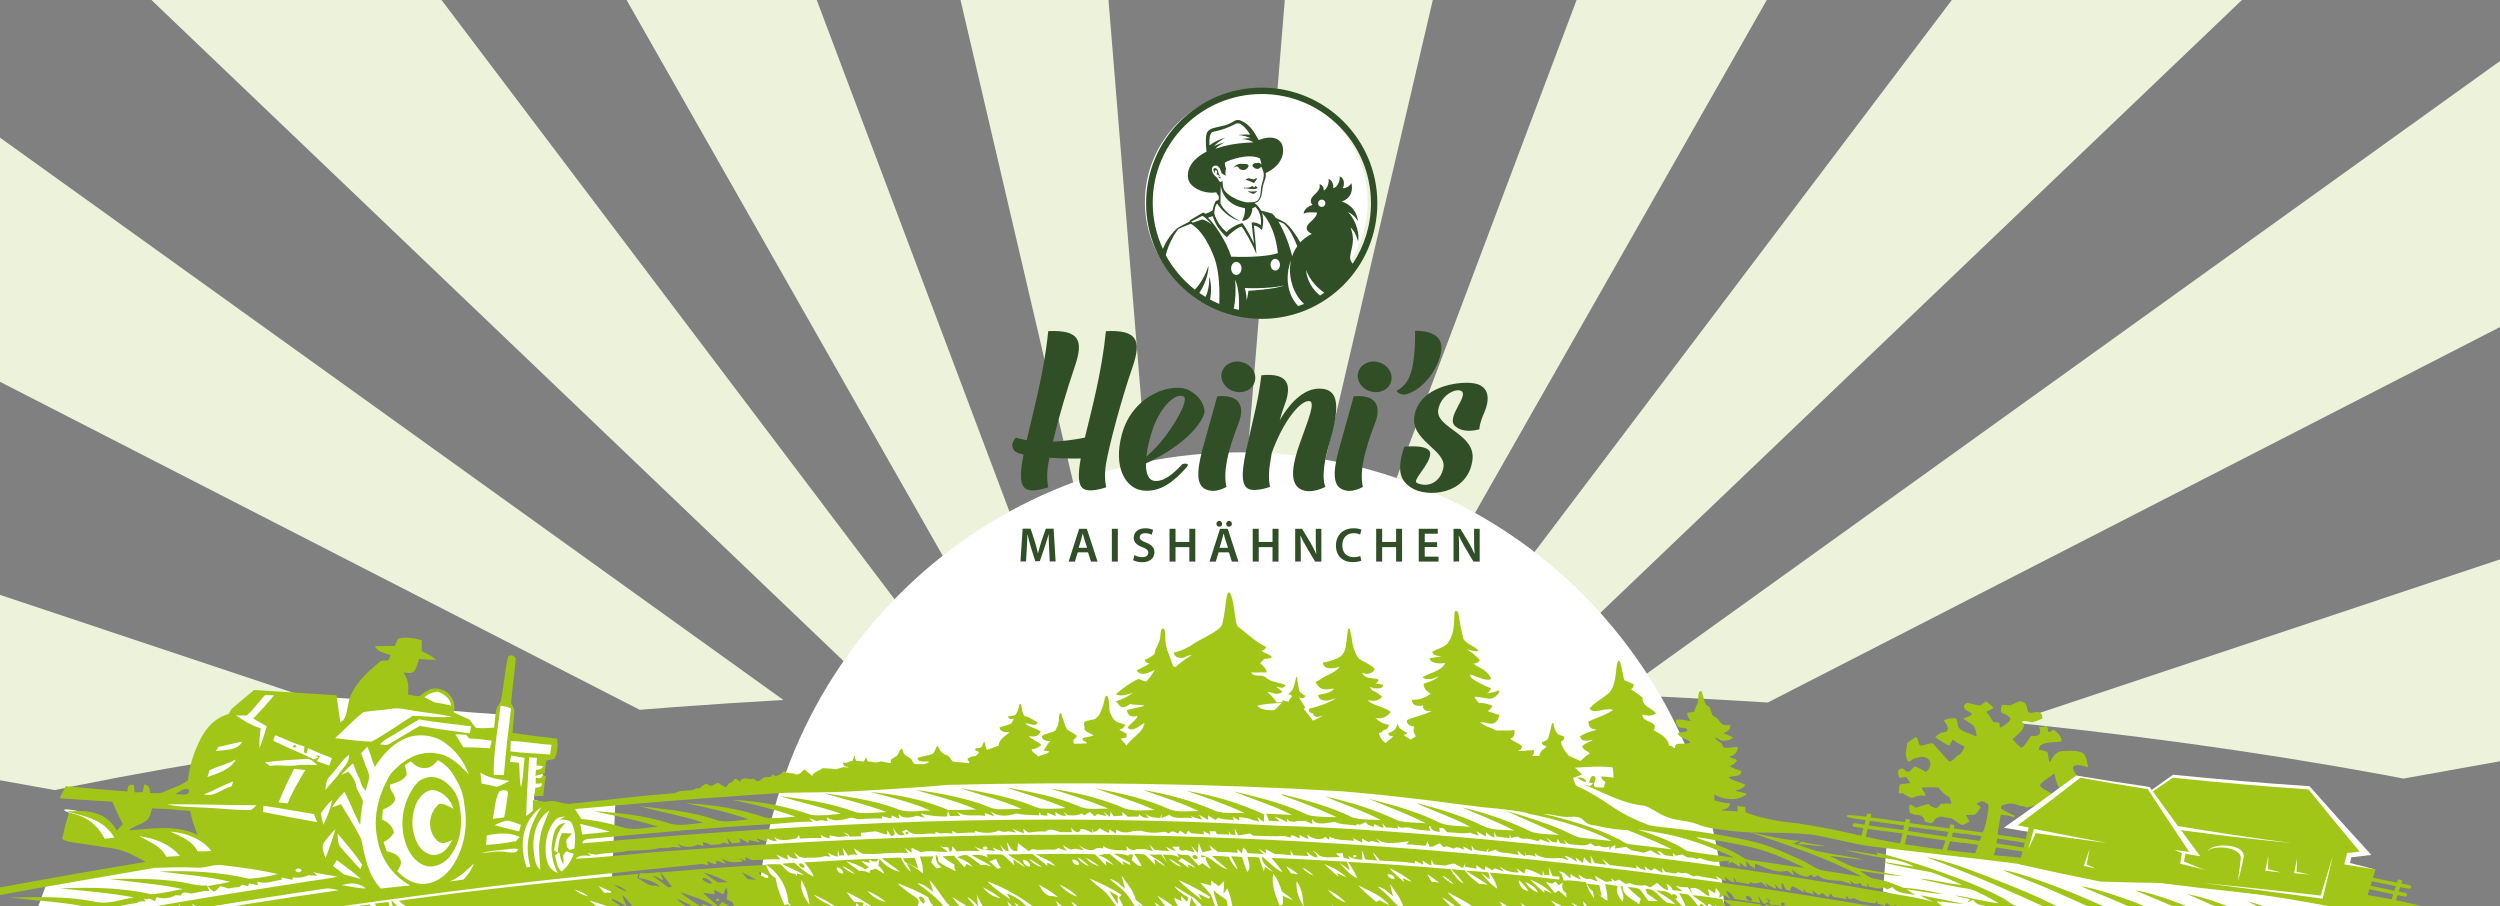 <svg xmlns="http://www.w3.org/2000/svg" xmlns:xlink="http://www.w3.org/1999/xlink" id="uuid-0cdcfc5a-56b6-48f1-892b-576ed548a049" data-name="Ebene 1" viewBox="0 0 1920 696"><rect x="0" y="0" width="1920" height="696" fill="#808080" stroke="none"/><defs><style>      .uuid-5f56c983-1304-4aaa-b46f-0831b0a9c898 {        clip-path: url(#uuid-d087b136-651e-4dee-ab8c-87568cf96b33);      }      .uuid-46f0174a-84c5-45cb-9f3d-2907bfc19fb3 {        fill: #fff;      }      .uuid-6631d189-e5c7-4236-bb7c-384ef6ae4af1 {        clip-path: url(#uuid-d6fc7ab0-639c-4df5-9ffd-ae43776ced79);      }      .uuid-0064941b-21cc-4839-bb3e-1f6e42c29216 {        clip-path: url(#uuid-faa6e343-388a-429d-92f0-8c4a3be398f4);      }      .uuid-2b8d7615-40d2-412f-9c95-8b07dce022ee {        clip-path: url(#uuid-5472f14c-8e72-4288-b7fa-ee6a8281a86f);      }      .uuid-24b17dad-b628-4e5c-8b48-4131accc8a79 {        fill: #ecf3da;      }      .uuid-e54402de-ce12-4ae6-9301-923b592a8ac4 {        fill: #314f27;      }      .uuid-6cbbabd8-c44a-40c4-a619-51372fa33ae1 {        clip-path: url(#uuid-8184212f-4de3-4a42-83d7-a2f4db7bfbb2);      }      .uuid-a7cf841d-42a4-4c25-a34f-169e4fec6123 {        fill: none;      }      .uuid-5dc07c02-b160-4f58-aa49-4f3108ac9e26 {        fill: #a2c617;      }      .uuid-2eccf609-b82e-4db8-b25a-c826a8bc084e {        clip-path: url(#uuid-1ff15f9e-e88b-452e-8a08-597d2dcd0c58);      }      .uuid-86a20122-a1e6-4b5f-b159-386f3f3d0554 {        clip-path: url(#uuid-ac2237ea-6de0-4a2d-98ed-11f3c52507ae);      }      .uuid-aa31a92c-360f-48fa-9f9d-83983669d61e {        clip-path: url(#uuid-0843afea-9a34-4fb8-ade1-9812abb80829);      }      .uuid-057064e2-fcf3-4789-8d5f-63c92f2df286 {        clip-path: url(#uuid-fbb4c6a8-a183-4d7c-bc44-04efa41c9f9e);      }    </style><clipPath id="uuid-faa6e343-388a-429d-92f0-8c4a3be398f4"><path class="uuid-a7cf841d-42a4-4c25-a34f-169e4fec6123" d="M-272.6-322.7V693.8c322-115.8,733.3-165.9,1232.6-165.9s912.9,48.2,1232.6,161.4V-322.7H-272.6Z"></path></clipPath><clipPath id="uuid-5472f14c-8e72-4288-b7fa-ee6a8281a86f"><rect class="uuid-a7cf841d-42a4-4c25-a34f-169e4fec6123" x="-32.1" y="-44.9" width="1984.3" height="1141"></rect></clipPath><clipPath id="uuid-d6fc7ab0-639c-4df5-9ffd-ae43776ced79"><rect class="uuid-a7cf841d-42a4-4c25-a34f-169e4fec6123" x="-32.1" y="449.7" width="1984.3" height="381.4"></rect></clipPath><clipPath id="uuid-d087b136-651e-4dee-ab8c-87568cf96b33"><rect class="uuid-a7cf841d-42a4-4c25-a34f-169e4fec6123" x="148.4" y="-32.6" width="1623.1" height="933.3"></rect></clipPath><clipPath id="uuid-0843afea-9a34-4fb8-ade1-9812abb80829"><rect class="uuid-a7cf841d-42a4-4c25-a34f-169e4fec6123" x="777.5" y="67.3" width="365" height="365.8"></rect></clipPath><clipPath id="uuid-ac2237ea-6de0-4a2d-98ed-11f3c52507ae"><rect class="uuid-a7cf841d-42a4-4c25-a34f-169e4fec6123" x="777.5" y="67.3" width="365" height="364.4"></rect></clipPath><clipPath id="uuid-fbb4c6a8-a183-4d7c-bc44-04efa41c9f9e"><rect class="uuid-a7cf841d-42a4-4c25-a34f-169e4fec6123" x="777.5" y="67.3" width="365" height="365.8"></rect></clipPath><clipPath id="uuid-1ff15f9e-e88b-452e-8a08-597d2dcd0c58"><rect class="uuid-a7cf841d-42a4-4c25-a34f-169e4fec6123" x="777.5" y="67.3" width="365" height="364.4"></rect></clipPath><clipPath id="uuid-8184212f-4de3-4a42-83d7-a2f4db7bfbb2"><rect class="uuid-a7cf841d-42a4-4c25-a34f-169e4fec6123" x="777.5" y="67.3" width="365" height="365.8"></rect></clipPath></defs><g class="uuid-0064941b-21cc-4839-bb3e-1f6e42c29216"><path class="uuid-24b17dad-b628-4e5c-8b48-4131accc8a79" d="M2303.7,907.8l13.7-200.6-1246,50.3c0-1.2,.2-2.3,.2-3.6,0-5.7-.3-11.4-.8-17l1234.3-221.3-26.5-205.6-1211.6,404.1c-1.7-7.6-3.8-15-6.5-22.2L2219.9,97.4l-61.2-221.9L1051.1,670.7c-3.5-6.6-7.4-12.9-11.7-18.9L2029.5-293.9l-163.6-191.4L1021.9,631.1c-5.1-5.1-10.4-9.8-16-14.1L1679.3-566.8l-172.3-219.7L983.7,603.1c-7.1-3.6-14.4-6.7-22.1-9.1l341.6-1462-244-18.8-120.6,1475.5c-6.4-.9-12.9-1.5-19.6-1.5s-13.2,.6-19.6,1.5l-120.5-1475.6-244,18.8L876.4,593.9c-7.6,2.4-15,5.5-22,9.1L331-786.5l-172.2,219.7L832.2,617c-5.7,4.3-11,9.1-16,14.1L-27.8-485.3l-163.6,191.4L798.7,651.8c-4.3,6-8.2,12.3-11.6,18.9L-320.7-124.5l-61.2,221.9L777.5,691.9c-2.6,7.2-4.8,14.6-6.5,22.2L-440.6,309.9l-26.5,205.6,1234.4,221.3c-.5,5.6-.8,11.3-.8,17,0,1.2,.1,2.3,.2,3.6l-1246-50.3,13.7,200.6,1233.3-134c.7,6.3,1.7,12.4,3,18.5l-1767.4,439.2,792-.5,983.1-412.6c23.1,60,77.3,102.2,140.6,102.2s117.4-42,140.5-101.8l976.4,412.7,817.5,2.2-1786.1-441.7c1.3-6,2.3-12.1,3-18.3l1233.4,134.2h0Z"></path></g><g class="uuid-2b8d7615-40d2-412f-9c95-8b07dce022ee"><path class="uuid-46f0174a-84c5-45cb-9f3d-2907bfc19fb3" d="M953.1,1096.1c205.5,0,372-167.6,372-374.4s-166.6-374.3-372-374.3-372,167.6-372,374.3,166.5,374.4,372,374.4"></path></g><g class="uuid-6631d189-e5c7-4236-bb7c-384ef6ae4af1"><g><path class="uuid-46f0174a-84c5-45cb-9f3d-2907bfc19fb3" d="M393.4,542.3c.4,1,.7,1.5,1.1,2.5-1,8.4-1.4,12.6-2.4,21,13.1,1.6,19.7,2.4,32.9,3.8,.2,3.9,.4,5.9,.6,9.8-2.9,1.3-4.4,2-7.3,3.4,0,3.3-.1,5-.1,8.3-.7,.8-1.1,1.2-1.8,2,.5,1.5,.8,2.3,1.2,3.8-.4,3.1-.6,4.7-1,7.8-2.5,2.2-3.8,3.3-6.3,5.6-.1,1.5-.1,2.3-.2,3.8,7.4,2.2,11.1,3.4,18.5,5.6,5.5-.3,8.3-.5,13.8-.9,12.1-1,18.1-1.6,30.2-2.7-1.6,35.2-2.4,52.9-3.8,88.2-13.1,0-19.7,0-32.9-.2-35.2,2.7-52.9,3.8-88.4,5.5-13.3,1-19.9,1.5-33.2,2.3-102,20-204.2,35.6-307.7,47,12.1-33.2,18.1-49.8,30.1-82.9,33.3-4.8,49.8-7.4,82.6-13-9.4-6.3-14-9.5-23.3-15.8-7.7-.8-11.5-1.2-19.2-2,0,0-6.2-15.2-22-20.5-15.8-5.3,5.9-3.1,16.3,1.6s19.6,16.7,19.6,16.7c15.5-2.3,23.3-3.6,38.7-6.1,0,0,1.8-1,15.2,2.5s27.2,17.5,27.2,17.5c-2.1-12.9-3.1-19.4-5.1-32.3-36.2-5.1-72.2-10.5-108.2-16.3,37.6,3.5,56.4,4.9,93.8,7.3-1.6-6.6-2.4-9.9-3.9-16.5,6.1-14.7,9.1-22,15.1-36.8,8-7.6,12-11.4,20-19.1,6.8-4.8,10.2-7.2,17-12,29.5,2.7,44.2,3.8,73.6,5.8,18.1,.4,27.2,.5,45.3,.6,3.5-2.5,5.2-3.8,8.7-6.3,2.8-.9,4.2-1.3,7-2.2,3.5,1.5,5.3,2.3,8.9,3.8,1.7,3,2.5,4.5,4.2,7.6-.5,2.1-.8,3.2-1.3,5.4,14.3,1.2,21.5,1.7,35.8,2.7,.1-2.1,.1-3.1,.2-5.2,.9-1.1,1.4-1.6,2.3-2.7,3.3,.7,4.9,1,8.2,1.6"></path><path class="uuid-46f0174a-84c5-45cb-9f3d-2907bfc19fb3" d="M1448.9,649.1c-1.1,14.2-1.6,21.3-2.8,35.5,32.7,9.3,49.2,13.8,82.5,22.3,54,8.3,108.2,15.1,162.6,20.6,69,13.5,138.2,25.1,207.9,34.9-6.6-21.4-9.8-32.1-16.4-53.6-9.9-3.3-14.8-4.9-24.7-8.3-20.9-4-31.3-6.1-52-10.5-60.6-4.6-121-10.5-181.3-17.8-37.4-4.3-74.7-9.1-112-14.3-25.6-3.3-38.4-5.1-63.8-8.8"></path><path class="uuid-5dc07c02-b160-4f58-aa49-4f3108ac9e26" d="M851.9,684.3c2,3.4,4.2,6.8,6.5,10.1v-6.4c-2.2-1.3-4.3-2.6-6.5-3.7"></path><path class="uuid-5dc07c02-b160-4f58-aa49-4f3108ac9e26" d="M1401.9,649.8c-6.2-1.1-12.4-1.8-18.5-3.4-1,.7-1.9,1.4-2.8,2.1,7.1-.3,14.1,1.7,21.3,1.3"></path><path class="uuid-5dc07c02-b160-4f58-aa49-4f3108ac9e26" d="M695.5,639.1c-.4,4.7,5.1-1.6,0,0"></path><path class="uuid-5dc07c02-b160-4f58-aa49-4f3108ac9e26" d="M226,572.1c-3.8,3.4,5.1,1.7,0,0"></path><path class="uuid-5dc07c02-b160-4f58-aa49-4f3108ac9e26" d="M919.5,659.4c1.3-1.7-1.9-3.6-3.4-2.3-1.3,1.6,1.9,3.6,3.4,2.3"></path><path class="uuid-5dc07c02-b160-4f58-aa49-4f3108ac9e26" d="M702.5,658.8c-3,.2-6,.3-9,.4,.4,.7,1.1,2.1,1.5,2.8,3.5,1.5,6.9,3.3,10.2,5.1-.9-2.7-1.7-5.5-2.7-8.3"></path><path class="uuid-5dc07c02-b160-4f58-aa49-4f3108ac9e26" d="M617.7,666.3c.9-1.7-1.9-3.9-3.8-3.1-.9,1.7,2,3.8,3.8,3.1"></path><path class="uuid-5dc07c02-b160-4f58-aa49-4f3108ac9e26" d="M1218.5,678.7c1.1,1.6,2.3,3.2,3.4,4.8,2.8,1.5,5.4,3.2,8.2,4.9-.6-2.8-1.2-5.7-1.8-8.6-3.3-.4-6.6-.8-9.8-1.1"></path><path class="uuid-5dc07c02-b160-4f58-aa49-4f3108ac9e26" d="M1284.4,686.9c-1.1,1.5,1.4,4,3.3,3.1,1.1-1.6-1.3-4.1-3.3-3.1"></path><path class="uuid-5dc07c02-b160-4f58-aa49-4f3108ac9e26" d="M550.7,690.1c-3.2,3.8,5.4,1,0,0"></path><path class="uuid-5dc07c02-b160-4f58-aa49-4f3108ac9e26" d="M1211.3,596.9c1.7,1.9,4.1,3.2,6.8,3.7-.2-3.4-3.9-3.4-6.8-3.7"></path><path class="uuid-5dc07c02-b160-4f58-aa49-4f3108ac9e26" d="M1956.6,806.8c-50.4-13.9-101.2-26-152.1-37.4-73.7-16.6-147.9-32.7-221.7-49.6-.3-2.1-.3-4.5-3.2-5,.9,.1,2.7,.3,3.6,.4,2.1,2.1,3.8,4.5,7,5.4-.3-1.3-1-3.9-1.4-5.2,2.3,3.4,5.8,6,10.5,6.9-.3-1.3-.8-4-1.1-5.3,.9,1.7,1.8,3.4,2.8,5.2,3.8,.8,7.6,1.6,11.4,2.4-1.3-1.7-2.6-3.4-3.8-5.1,1.7,1.6,3.2,3.2,4.7,4.9,2.4,.6,4.8,1.2,7.3,1.7,.8,.3,2.5,1,3.3,1.3-.2-1.1-.7-3.4-.9-4.5,1.1,1.4,2.2,2.9,3.3,4.3,3,.7,6,1.4,9,2-.2-2.1-.4-4.2-.6-6.3,0-.4-.1-.7-.1-1.1-4.4-.8-8.8-1.7-13.2-2.5-16.9-3.9-34.2-6.9-50.8-11.4,6.6,.7,13,2.1,19.5,3.2-.3-.9-1.1-2.8-1.4-3.7,.8,.6,2.3,1.8,3.1,2.4,.1-.8,.1-2.3,.2-3.1,.8,3.4,2.7,6.3,7.3,6.2-.4-1.2-1.1-3.5-1.5-4.6,.9,1.4,1.8,2.8,2.8,4.3,3.3,.9,6.5,1.8,9.9,2.6-.6-1.5-1.8-4.5-2.4-5.9,1.2,1.8,2.3,3.7,3.4,5.6,8.1,2,16.7,2.7,24.9,4.8-.7-2.4-1.2-4.8-1.7-7.3,2,2.4,3.8,4.9,5.4,7.5,2.9,.8,5.7,1.7,8.7,2.4-2.7-2.6-5.2-5.3-7.4-8.2,5.1,2.7,8.2,7.2,13.6,9.6-1.2-2.5-2.7-4.8-4.5-6.9,2.1,1.6,4.1,2.5,4.4-.8,.5,4.7,3,9.4,9.4,9.5-1-2.4-2-4.8-2.9-7.3,2.7,2,5.1,4.3,5.8,7.4,3.3,.6,6.7,1.1,10.2,1.2,1.3,.6,4,1.8,5.4,2.3-1.1-1.5-3.3-4.6-4.4-6.1,3.5,2,6.5,4.5,9.3,7.2-.3-1.5-.9-4.5-1.3-6,4.3,.3,6.1,4.4,8.9,6.7,2.2,.5,4.5,.9,6.7,1.5-.4-2.3-.8-4.5-1.2-6.8,1.9,2.4,3.7,4.8,5.4,7.3,2.7,.8,5.2,1.6,8,2.4-2.3-2.7-4.6-5.2-6.7-8,4.7,2.8,8.3,6.7,12.8,9.7-.1-2.8-.1-5.5-.1-8.3,1.4,2.9,2.9,5.8,4.4,8.7,1.7,.3,5.3,.8,7,1.1-1.7-2.3-3.3-4.7-4.8-7,3,1.7,5.8,3.9,6.8,7.1,1.7,.6,3.3,1.2,5.1,1.8-.1-.9-.3-2.8-.4-3.7,.7,1.3,1.5,2.6,2.4,3.8,1.6-1.8,3.9-1.4,6-.8-.5-1.3-.7-1.9-1.2-3.2,2.8,2.5,5.7,4.9,8.7,7.2,.2-.9,.6-2.8,.8-3.8,1.9,.7,3.8,1.3,5.7,1.9,.6,1.2,1.2,2.4,1.9,3.5,7.2,.9,14,2.8,21.1,3.8-4.5-.8-6.7-1.2-11.1-2.1,.2-4.5,.4-6.8,.6-11.3-4.5-.9-9.1-1.8-13.5-2.7-3.9-.7-8.2-1.2-11.4-3.3-24.7-15.7-26.8-15.5-54.7-27.9-4.2-1.8-36.4-15.7-53.7-18,2.6,1.4,29.9,12,52.5,22.9,15,7.3,31.6,13.5,45.8,22-13.2-2.7-26.7-4.7-39.7-7.7-25.9-13.8-45.2-22.1-57.9-27.7,0,0-30.8-11.6-42.3-12.5,41.3,16.9,47.1,19.7,84.4,37.4-11.5-1.8-22.8-4.1-34.3-5.9-3.1-.6-5.3-.8-7.9-2.4-16.8-11.2-28.7-15.5-47.6-23.7-19.2-7.5-44.3-16.9-54.7-17.9,15.3,6.7,24.9,9.6,38.7,15.9,20.7,9.3,33.1,14.3,53.3,24.8-12.9-2-25.8-3.9-38.5-6.5-19.3-11-40.5-19.8-61.4-27.8-16.4-6.3-33.2-13.2-51.1-16.5,33.7,12.5,66.5,27,99.1,42-9.3-.8-18.3-2.7-27.5-4-5.4-.5-8.7-4.5-12.9-6.7-10.4-5.4-21.7-10.3-32.9-14.5-20.8-7.9-42.1-14.9-63.8-20.4,.2,.5,.7,1.5,.9,2-8.3-1.2-16.4-3.1-24.8-3.5,10.4,2.2,20.8,4.6,31.4,6.2,7.5,.8,14.8,2.8,21.3,6.2-8.5-.7-16.7-3-25.2-3.5,12.4,3.1,25,5.5,37.7,7.7,8.4,2.8,16.5,6.3,24.5,9.9-11.3-.7-21.9-4.2-33.1-4.8,13.1,3.2,26.4,6.1,39.9,8.2,7.5,2.8,14.3,6.8,21.2,10.6-11.6-.9-22.4-4.8-33.9-5.9,3.9,1.2,8,2.1,12.1,2.8-.6,.7-1.9,2.1-2.5,2.7,1.7-.7,3.3-1.5,5-2.2,1.6,4.8,8.7,4.1,13.1,5.8-.9,.6-1.3,1-2.2,1.6,4.7,1.1,9.5,2.3,14.3,3.3-.3,.6-.8,1.6-1,2.2,1.9,.6,3.9,1.1,5.8,1.6-.9,.6-2.8,1.7-3.8,2.3,1.3-.5,4.1-1.5,5.4-2-.4,1.2-.6,1.8-1.1,2.9,2,0,4.1-.1,6.1-.1,.6,1.4,1.2,2.8,1.8,4.2,1.9,.6,3.9,1.2,5.9,1.8-1.7-1.3-3.4-2.7-5-4,3.9,.9,8,1.8,12.1,2.2-1.3,1-2.7,2-3.9,3,2.6,.1,5,.6,7.4,1.7-2.7,.1-5.4,.2-8,.2,9.4,2.7,19.2,4.4,28.4,7.6-4.6-.4-9.3-1.1-13.8-1.5,7.3,3.4,16,4.1,23.6,7.1-5.3-.2-10.3-1.4-15.5-2,3.7,5.2,12.3,4.4,18.5,6.2-1.8,.2-5.5,.6-7.3,.8,6.5,2.1,13.7,3.1,19.7,6.3-7.3-.4-14-2.6-21.2-3.3,30.2,9.1,61.1,15.5,92.3,20.5-15.7-4.2-31.7-7.7-47.5-11.7-7.2-1.2-13.8-4.3-17.2-9.8,3.3,2.1,6.5,4.5,9.8,6.7-.6-1.3-1.7-3.8-2.3-5.1,2.1,.5,4.2,1.1,6.4,1.6-.6,3.6,2.9,5.3,6.6,5.8-1.5-1.8-3-3.6-4.4-5.5,3.7,2.6,6.6,6.3,11.7,7.1-.5-1.6-1.5-4.7-2-6.2,2,2.7,3.1,6.5,7.4,7.2-.3-2.6-.6-5.2-1-7.8,.3,.2,1,.4,1.3,.6,1,2.5,.4,5.9,2.8,7.7,3,2.2,4.3-.3,5.4-2.8-.3,3.1,1.8,4.6,5.1,5.1-1.2-2.1-2.5-4.2-3.8-6.4,2.2,.6,4.4,1.2,6.6,1.8,.1-1.5,.2-3,.3-4.5,2,3.6,4.1,7.2,6.4,10.7,.1-1,.3-3.1,.4-4.2,.7,.1,2,.2,2.7,.2,.5-1.5,1.1-3.1,1.7-4.5,2.7,3.6,5,7.4,7.8,11,1.1,.2,3.4,.5,4.5,.7-3.2-2.9-5.5-6.3-6.3-10.3,3.7,4,6.6,8.5,10.9,12-.2-1.5-.6-4.4-.8-5.8-1.2-1.5-2.5-3.1-3.6-4.6,1.3,1.1,2.6,2.2,4,3.3,.2-.8,.7-2.3,.9-3,.6,3.4,1.5,6.8,2.4,10.2,4.6,.8,9.3,1.6,13.9,2.4,.2-1.8,.4-3.6,.6-5.4,.9,.9,2.7,2.6,3.6,3.6,.1-1.1,.3-3.4,.4-4.5,.5,.6,1.4,1.8,1.9,2.5,1.8,2.3,3.8,4.5,5.5,6.9,.7-1.6-2.1-6.5,2-5.9,2.2,2.5,4.2,5.2,6.6,7.5-.1-1.4-.4-4.2-.5-5.6,.3,1,.9,3,1.2,4,1.2-.1,1.8-.1,3.1-.2-.1-1.6-.1-3.3-.1-4.9,2.1,2.3,3.9,4.8,4.7,7.8,2,.9,4,1.8,6.1,2.6-.6-1.7-1.8-5-2.4-6.7,3.1,2.7,5.8,5.7,8.9,8.3-.2-1.3-.5-4-.7-5.4-1.3-1.5-2.6-3.1-3.8-4.7,.8,.8,2.5,2.4,3.3,3.2,1.2-1,2.4-2.1,3.6-3.2-.6,.7-1.6,2.2-2.2,2.9,1.1,2.5,2,4.9,3.1,7.4,1,.2,2.9,.5,3.8,.7,5.7,1.2,11.3,2.3,17.1,3.2,.1-1.2,.3-3.5,.4-4.7,1.1,2.5,3,4.7,5.7,6.2-.3-1.5-1-4.5-1.3-6,4.9,3.5,10.3,9.7,18.1,6.4,.7,.4,2.1,1.2,2.8,1.6l9,1.5c-.3-1.4-.8-4.2-1-5.7,2,3.3,4,6.7,8.9,7.4-.5-1.3-1.6-4-2.1-5.4,2.9,2.8,5.8,6.8,11.5,5.4,2.3,.9,4.8,1.3,7.4,.8,11.8,3.9,25.6,2.8,37.5,6.4,18.9,5.8,38,11.2,57.1,16.7,.7-.4,2.2-1.4,2.9-1.8,1.4,2.7,4.4,4.3,8.2,4.2,2.2,.9,4.3,1.9,6.5,2.8-.5-1-1.5-3.1-2-4.2,.6,.6,1.8,1.8,2.4,2.4,.5-.3,1.6-1.1,2.1-1.4,.6,2.3,1.8,4.2,4.7,5.1-.6-1.8-.9-5.7-5.4-6.3m-188-33.5c-1.2-2.8-2.3-5.6-3.2-8.5,1.4,1.4,2.8,2.8,4.3,4.2-.2,1.1-.8,3.2-1.1,4.3"></path><path class="uuid-5dc07c02-b160-4f58-aa49-4f3108ac9e26" d="M1798.3,738.4c-8.4-5.4-23.1-14.1-34.7-19.3-15-6.7-56.4-27.5-84-32.5,36.8,15.8,72.8,33.1,108.6,51,4,.3,6,.4,10.1,.8"></path><path class="uuid-5dc07c02-b160-4f58-aa49-4f3108ac9e26" d="M1788.9,717.9c-15.9-7.5-42-20.4-63.1-25.8,12.2,5.9,16.9,8.3,28.3,13.7,27.9,13.2,52.1,25.1,77.4,42.3-6.6-1.3-13.2-2.5-19.7-3.9,.1,.2,.2,.3,.3,.5,5.3,1.1,8,1.6,13.4,2.7,9.2,1.5,13.8,2.2,23.1,3.7-20.2-12.2-37.8-22.9-59.7-33.2"></path><path class="uuid-5dc07c02-b160-4f58-aa49-4f3108ac9e26" d="M970.6,631.3c.1-1.5,.2-4.3,.3-5.8-18.8-8.8-39.1-14.7-59.8-18.2,15.2,5.2,30.5,10.4,44.9,17.2-7.4-.5-15.2,.7-22.3-1.6-17.6-7.8-36.6-13-55.8-16.2,14.2,5.4,29.1,9.4,42.5,16.2-7-.1-14.5,1.1-21.3-1-18.1-8.2-37.9-12.7-57.6-16.3,15.1,5.4,30.6,9.9,45.2,16.5-7.5,0-15.4,1.2-22.6-1.1-18.2-7.9-37.8-12.5-57.5-15.4,14.3,4.4,28.6,8.9,42.4,14.5,3.2,1.2,4.5,4.4,6.3,6.8,2.3-.2,4.5-.3,6.8-.5-.1-1.1-.2-1.7-.3-2.8,1.1,.9,3.3,2.7,4.4,3.6,2.7-.1,5.4-.1,8.1,0,.2-.5,.5-1.5,.7-1.9,1.7,2.1,4,3,7.2,2.8-.7-.9-2.2-2.7-2.9-3.5,3.1,3,7.4,3.6,11.8,3.5,.4-1.1,.9-2.2,1.4-3.3-.2,1.4-.3,2.1-.6,3.5,2.1-.9,4.1-1.7,6.2-2.5,4.5,4,11.9,1.4,17.6,2.6-.2-.5-.7-1.4-1-1.8,2.6,1.6,5.7,2.2,8.8,2.8-.7-.9-2.2-2.8-2.9-3.8,2.4,1.4,4.8,2.8,7.2,4.1v-3.6c1.8,1.3,3.7,2.5,5.7,3.7,.5-.4,1.4-1.3,1.9-1.8,3.8,1.5,8.1,1.5,12.2,1.7-.4-1-.5-1.5-.9-2.5,1.7,1,3.4,2.1,5.1,3.1-.1-1.2-.2-1.8-.3-2.9,2.5,.4,4.9,.7,7.4,1.2,2.6,1.1,5.3,1.7,8.1,2.3-.4-.9-1.2-2.7-1.5-3.6,1.5,1.5,3.2,2.8,5.1,4"></path><path class="uuid-5dc07c02-b160-4f58-aa49-4f3108ac9e26" d="M706,688.7c-.7,1.9,1.7,3.9,3.2,5.3,2.5-1.1-.2-6.4-3.2-5.3"></path><path class="uuid-5dc07c02-b160-4f58-aa49-4f3108ac9e26" d="M-3.9,711.3c2.6,3.6,6.9,1.3,10.4,1.3-.2-.7-.6-2.2-.8-2.9,1.2,.4,3.7,1.1,5,1.4,10.3-.9,19.8-4.4,30.1-5.4-.6-.5-1.7-1.6-2.3-2.2,2.9,.7,5.9,1.2,8.8,1.7-.3-.7-.9-2.1-1.2-2.8,2.7,.5,5.4,1,8.1,1.4-.6-.6-1.8-1.8-2.4-2.5,2.8,.4,5.6,.6,8.4,.9,.5-.4,1.5-1.4,1.9-1.8,7.6,1,13.9-3,21.2-3.4,7.6-.4,14.7-2.7,22.1-3.6,1.7-1.7,4.4-1.1,6.7-1.1-.4-.6-1.2-1.6-1.7-2.2,.6,.2,1.8,.5,2.3,.7,.4-.2,1.4-.6,1.8-.8,1.1,.5,3.3,1.6,4.5,2.1,.3-.8,1-2.3,1.3-3.1,5,1.6,10.5,.9,14.6-1.5,1,.1,3,.2,4,.3,1-3.5,4.6-2.3,7.8-1.5,3.4-.6,6.7-1.2,10-2h4.1c-.6-1.4-1.2-2.9-1.8-4.3-3.7,.3-7.4-.1-11-.9-20.8-4.8-42.8-4.2-64.2-4.1,18.8,2.6,37.8,3.8,56.5,7.8-8,1.4-15.9,3.4-24.1,4-23-5.3-46.8-5.4-70-4.6,18.9,2.2,37.8,3.4,56.5,7-10,1.6-20.1,5.9-30.7,3.1-21.3-4.1-43-3.4-64.3-3,18.9,2.4,37.8,3.1,56.5,6.7-7.8,2-15.8,3.8-24.1,4.5-14.7-3-29.7-4.3-44.6-4.1-2.2-.1-4,.6-5.3,2.1,11.8,2.2,23.9,1.8,35.5,5.2-6.2,1.2-12.5,2.4-18.7,3.7-5.7,1.4-11.8-.8-17.6-1.7-1.1,3.4-2.1,6.7-3.1,10.1,3.4-1.1,11.3,.3,9.8-4.5"></path><path class="uuid-5dc07c02-b160-4f58-aa49-4f3108ac9e26" d="M411.1,605c-.3,2.2-.6,4.3-.8,6.5,2.3-.1,4.6-.2,7-.3,.4-5,.8-10,2-14.9-.6-.3-2-1-2.6-1.3-.3,2.5-2,3.2-5.2,2.1,0,1.2-.1,3.6-.1,4.8,1.6-.1,3.2-.2,4.8-.3,.2,2.8-2.4,3.2-5.1,3.4"></path><path class="uuid-5dc07c02-b160-4f58-aa49-4f3108ac9e26" d="M344,602.2c-3.8-3.7-10-6.4-15.4-5.2s-7.7,3.4-9.5,5.7c-10.4,13.7-13,31.8-6.5,47.9,2.5,5.4,6.4,11.2,12.7,13.8,7.1,2.9,15.1-.7,19.3-5.6,8.5-10,10.8-23.5,9-35.9-.6-7.6-3.2-15.4-9.6-20.7m-8.2,54.1c-5.9,1.6-11.7-2.8-14.4-7.1-6-10.4-6-22.9-1.2-33.2,2.5-4.3,6.4-9.2,12.5-9.3,8,1.4,13.7,7.8,15.5,14.5-3.3-1.8-6.7-4-10.8-3.9-8.6,7-9.9,20.7-1.3,28.7,3.6,3,7.8,.6,11.3-.8-2.6,4.4-5.5,9.7-11.6,11.1"></path><path class="uuid-5dc07c02-b160-4f58-aa49-4f3108ac9e26" d="M1882.9,703.1c-.2,.1-.3,.2-.6,.1-36.4-14-85.4-18.9-127.9-24.9-73.2-10.4-148.8-14.3-223-21.5-33.9-3.3-68.7-7.3-101.3-14.8-10.4-2.4-28.6-6.5-49.5-9.7-20.8-1.7-34-6.2-40-8.4-.1-1-.2-3-.2-4.1-2-.3-4.1-.6-6-.8,0,1.1,.1,3.3,.1,4.4-3.3-.9-9.6-.5-13-1.2,2.9-.9,6.6-.8,7.3-5.2-5.2-.2-7.3-1.2-12.2-2.3,.3-3.5-.3-4.1,.3-4.5,6.2,4,17.3,5.4,24.6-.2-.2-1.1-8.4-2-8.7-3,5.1-.4,7.3-3.5,7.7-4.2-3.5-2.1-10.2-3.1-13-5.9,3.3-1.4,10,.3,9.9-4.8-2.9-.7-8.1-3-8.9-3.6,1-.6,3.9-1.4,5.5-4.7-1.2-1-5-1.9-6.3-2.8,3.2,.2,7.2-3.1,6.8-7.5-3.9,.2-7.4,1.6-11.4,.3,.2-4.2-4.9-3.8-5.7-7.3,3,.7,3.1,2.3,6.1,2.4,1.9,.1,6.2-.4,7.4-2.7-1-.5-6.5-2.8-7.5-3.2,3.1-.8,5.8-2.7,5.5-6.2-9.8,1.2-6-4-13.5-7.1-3.3-7.7-.8-5.5-5.2-8.6-2.3-4.1-2.5-10.5-4-10.4-1.6,.1-1.9,2.7-1.9,4.9-.1,5.6-1.7,5.5-3.2,11-.7,.4-4.7,.6-5.4,1,.1,3.5,2.5,5.3,2.9,6.1-5.7-.3-5.8-1.6-11.6-1,.5,10.8,8.2,3,8.9,8.6-1.8,1.3-5.5,.7-7.4,1.8,1.7,4.3,7.3,4.2,9.7,6.9-3.9,3-11.3-1.2-11.8,3.8,.2,2.4-2.9-2.1-4.6-1.1-.6-6.1-6.7-9-11.8-11.9,4.3-7.6-8.6-5.2-8.7-12,3.8,.9,7,1.5,10.6-.9-3.4-4.3-11.1-5.5-10.3-11.8-2.7-2.9-5.9-4.3-9-6.8,.8-.5,1.9-.9,2.2-3.7-2.4-.8-5-2.6-7-3-1.1-.3-2.7-15.3-4.5-15.1-3.2,.4-.5,16.1-7.1,24.2-4.9,4.4-11.1,7.4-15.4,12.4,2.7,5.1,12.3-1.2,18,1.2-4.1,3.3-14.2,6.5-18.9,8.8,.2,6.7,4.5,5.4,6.4,6.5-4.5,1-8.5,2.1-12.9,4.9,1.3,4.4,4.8,3.6,10,2.7-3.5,2.2-5,2-8.2,4.6,.2,3.5,4.2,3.7,5.7,5.9-2.6,1.6-4.9,3.6-7.1,5.7-3.1-1.5-6.4-2.5-9.3-4.3-2.6-3.5-5.2-6.4-5.6-10.5,2.5-1.1,2.6-3.1,2.5-3.9-2-.8-4.6-1.3-5.5-2.5-3.2-4.5-2.2-8-3.4-8-.8,0-1.1,2.7-1.7,5.1-.7,3-1.6,6.1-1.8,6.7-.5,1.2-2.7,2.5-4.9,2.9,.1,2.8,2.7,2.8,3.4,3.1-.2,2.5-4.5,2.1-5.2,7.5-2.4-.2-5,.5-5.7-.2,1.9-1.6,1.8-3.1,1.3-4.2-3.8,.2-8.1,.7-11.9,.7,2.2-1.1,2.5-2.4,3.1-3.4-1.8-2.5-6.9-3.8-9.2-6.1,2.8-.6,3.8-3.7,3.1-6.7-5.3,1-8.3,.1-13.7,.5-6.5-3.3-6.8-2.3-12.8-6.3,4,.3,2.6-.4,6.4,.7,6.4,1.8,8-3.7,8.7-6.5-2.2-.4-7-2.2-9-2.8,1.8-1.5,2.8-2,3.5-4.2-4.2-1.5-5.9-2.3-10.3-2.1-1.3-2.1-3.3-2.9-3.2-4.8,6.2,.3,10.4,2,12.8,1.4s6.9-4,6-6.4c-2.1,.9-6.3,2.2-9.5,2.5,1.7-.7,3-3,3.1-4-5.1-2-9.4-4.3-13.9-7.1-.4-.3-1.5-1.3-1.6-1.6-.2-.7-.4-1.4-.6-1.9,4,.9,8.5,3.5,12.6,4,1.8,.2,2.5,.2,3.8-.8-3.6-7.5-9.8-8.2-13.8-11.6,1.6,.2,4.5-1.1,5-2.4-2.3-3.5-6.4-6.1-9.8-8.6,2.8,.8,7.1,2.5,8.8,1-2.6-2.7-6.2-4.1-9.2-6.3-2.7-2-2.7-3.3-2.8-4.3-.5-2.7-1.3-5.4-1.9-8.4-.7-3.7-1-7.5-1.6-9.5-.4-1.2-1.1-2.1-1.8-2-1.5,.2-1.2,2.9-1.3,5.3-.1,6.6-.9,14.1-5.2,19.8-3.5,3.3-7.4,4-11.7,6.3,.1,1.8,2.4,3.5,7.1,3.4-1.3,.6-7.9,1.4-9.1,1.5,.5,4.8,9.1,4.4,12,3.7-3,6.6-11.7,7.3-17.5,11,3.5,3.5,11.6,0,12.6-1.1-2.1,3-8.3,5-11.7,6.1-.2,4.8,3.7,6.5,5.3,7.5-3.8,3.5-8.9,5-14.2,4.8-.4,2.2,1.1,4,3.3,4.5,2.3,.5,3.9,.2,5.2-.3-.7,4.2,2.7,4.8,6.6,4.4-6.1,3.3-12.7,4.2-19,7-1.1,3.1,3.5,5.2,5.5,4.9-.9,3-.5,5,1.4,7.5-1.4,.9-2.9,1.8-4.3,2.7-1.8-1.6-3.5-2-5.2-3.7,.9-.5,2.4,.1,2.7-1.7-.4-.4-1.1-.2-1.9-.8-1.2-.7-2.3-1.7-3.4-2.4s-2-3.4-2.3-3.5c-.5,0-.2,1.8-1.2,3.4-1,1.5-3.3,3-5.5,3.6-.6,1.3,.8,2.6,3.4,2.2-.4,2.1-4.3,3.3-5.6,5.6-3.5-2.7-4-4-5.3-7.9,2.9-.1,2.1-1.2,4.3-2.4,1.9,.1,3.5-2.3,3.4-3.9-4.4-.6-7.2-2.3-10.4-5.2,2.7,.8,9.3,.2,11.8-4.7-6-4.5-12-4-17.8-8.8,4.5,.3,8.2,1.3,11.3-2.9-3-1.7-4.1-3.8-7.6-4.6-.5-1.4-1.3-1.4-1.8-2.8,3,.8,1.9,1.2,6.1,1.1,4.2-.1,3.5-1.8,4.2-2.7-1.8-.2-4.3-1-6.1-1.2,1.4-.5,2.3-1.1,2.3-3.1-4.8-1.1-7.4-.6-9.4-1.8-.9-.5-2.8-1.7-2.9-3.2,3.9,2,8.3,.3,9.5-2.9-2.5-3.3-10.3-6.2-12.3-8.2-2.1-2-4.6-9.1-4.9-12.1-.7-5.6-1.3-6.4-1.7-9.5-.2-2.1-1.5-1.8-1.8,.2-.2,1.2-.3,3.3-.6,5-.9,5.6-.4,9.1-3.5,13.5-2.4,3.4-11.1,5.5-15,6.2,.2,2.6,2.1,6.3,12.7,3.3-1.4,2.1-4.1,4.2-10.9,7.2-1.6,.7-5.4,3.6-7.4,4.3,0,.7,2.2,4.5,5.2,5.4,3.6,1.1,8.2-.8,8.9,0-3,3.3-8,3.8-12.2,4.6,.2,4.1,4.8,5.1,9,4,1.7-.6,3.4-1.1,5.1-1.6-6.1,3.9-13.8,6.5-21,8.2-.2,.7-.3,2.2,.6,2.8,1.5,.9,1.5,.7,2.6,.8-.3,.6,0,1.8,1.9,2.5,1.8,.7,3.6-.6,5.4-.8-3.1,1.8-4.2,2.5-7.6,3.9-2.4-3.4-7.1-9.1-7.1-9.1,0,0,.3-.4,1-.4,.7-1.3-4.5-7-4.3-8.7,.5,.5,1.8,1.1,2.6,.9,.9-.1,2.3-1.1,1.9-2.1-1.1,.2-4.3-2.9-4.4-3.2-1-4-1.3-6.1-1.8-10.3-.3-2.1-.7-.5-.8-.1-.7,2.7-1.3,6-2.4,8.5-.8,1.8-2.3,2.7-3.8,4.3,1.5-.2,3.1,.9,3,1.2-.1,1-2.4,2.6-2.5,4.4-1.7-.3-2.9-.3-4.9-1.1-.2,.7,.3,1.5,.3,1.5-1.7,0-3,.2-4.6,.2-1.9-3.1-4.5-5.6-7.2-8.1,3.9,.1,7.5,3.3,11.7-.1-1.7-1.4-3.3-2.7-5.1-4,2.4,.5,6.3,2.2,7.3-1.1-4.8-2.4-10.8-2-14.8-5.7-3.2-3.3-9,.3-11.6-4,4-.1,8.1,0,12.1-.1-.5-3-2.7-5.1-5.1-7,1.1-1.1,2.1-2.2,3.2-3.3,1.1-.4,3,0,4.1-.5,.7-.2,1.4-.6,1.5-1.5-1.8-1.5-6.1-2.9-7.9-4.3,2.7-.4,3.6-2.1,3.6-3-7.4-3.1-19.4-14.2-21.5-15.6-2.2-1.4-2.1-12-4.5-21.5-2.5-9.4-4.2-2.6-4.7,1.5-.5,4-1.3,12.1-3.1,18.7-2,4.9-17.1,11.2-21.2,14.1-4.7,3.3-10,6-15.8,7.1,.4,1,0,3.3,4.3,4.1,4.3,.8,5.2-2.2,9.4-2-4.4,2.7-8.7,5.6-12.4,9.1-.7-.2-1-.3-1.7-.5-4.2-12.1-6.2-13.4-6.2-24.2,0-1.3-.3-4.8-1.6-5-2.1,.2-1.8,3.7-2.3,7.1-.9,5.7-3.6,7.3-4.2,11.9,0,.4-1.1,1.7-1.5,1.9-2.7,1.4-3.8,2.8-6.1,3,.1,2.1,2.1,3.1,3.6,3-3.5,2.5-5.6,3-9.9,5.6,3.9,4.8,9.8,1.3,14-.7-1.9,3.2-3.9,6.4-6.8,9-2-.4-3.8-1.3-5.6-2-6.9,3-11.9,7.1-17.4,11.6,3,2.4,9,.3,12.7-.8-3.7,3-8.1,4.9-12.7,6.4,1,1.2,1.9,2.5,3,3.6,.7,.7,2.7,1.4,4,.7,1.3-.6,2.5-1.4,3.8-2.2,2.5,.9,8.5,.3,11,1.3-1.8,1-11.8,2.5-13.6,3.5,.8,2.5,1.9,6.2,8.2,4.3,.2,2.5-6.9,7.2-7.5,9,3.4,4.5,11-2.8,13-3.7-1.1,7.8-10,11.2-13.8,17.6-1.6-1.8-3.1-3.7-4.6-5.5,1.1-.2,3.3-.6,4.5-.7,0-.8,.1-2.3,.1-3.1-1.8-.9-3.6-1.8-5.5-2.8,1.5-1.3,3.1-.4,4.5-4-3.1-1.2-7.1-1.6-9-4.4-3-4.2-3.3-6.8-3.4-10.7-.1-3.9-.9-7.5-2.1-7.2-1.5,.4-2.1,7.9-3.1,9.1-1.8,3.8-1.2,5.4-5.8,8.9-2.8,.4-4.8,1.2-7.5,1.7-1.9,3.3,.3,3.6-.5,5.2-.2,2.7,4.6,3.9,7.1,5.6-2,1-6.4,1.2-8.4,2.2-.7,3.1,3.4,1.6,3,4-2.8-.1-7,.3-9.8,.2-1.5-4.3,1.8-3.3,2.3-6.1-1.5-1.6-5.4-3.4-7.2-4.6-2.3-3.3-2.4-6.5-4-9.7-.7-1.6,0-2.4-1.2-3.1-1.8,.1-1,5.7-1.8,7.6-.1,3-1.3,2.5-1.9,5.4-2.5,2.3-8.2,2.3-10.8,4.7,.2,3,3.4,3.9,6.6,3.7-1.6,1.6-3.4,4.4-5.1,7.1-.3,.5,4.5,.6,4.2,1.1-1.3,2.1-7.5,2.5-8.5,3.9-.6-2.1-5.4-3.2-4.9-6,3.2,.4,6-1.9,7.2-2.9-.9-2.4-8.8-5-9.3-6.9,2.6,.1,6.3,1.5,9-3.6-3.2-2.4-9-3.4-11.9-6.1,3.6-.7,7.9,3.2,9.4-.9-2.8-1.3-6.3-4.5-10-4.8-2.8-3.9-1.6-9.4-3.4-9.5-.8,0-.9,5.5-3.7,8.6-.3,.4-5.4,1-5.5,1.2,.2,3.3,4.5,1.2,4.3,1.7-.3,1-.4,1.3-1.9,3.8-3.7,1.4-4.8,1.5-9,2.8,.6,4.2,5.2,3.6,7.8,3.8-3.4,3-8.4,5.4-8.4,10.3-3,1.1-6,2.1-9,3.2-.6-.6-1.3-3.8-1.7-5.5-.4-1.9-1.9,1.8-1.5,1.1s-.8,2.1-1.2,2.3c-2,1.5-5.9-.3-4.3,2.7,3.8,.6,2.6,2.3-.5,4.3-3.1-.3-4,1.2-5.5,1.6-.7,1.6,1.4,2.2,1.1,3.7-4.3-.5-8.6-.6-12.9-1.3-1.4-2-2.5-4.7-5.5-5.2-1-.2-2.8-1.8-3.9-3.1-1.4-1.7-1.2-3.4-2.3-3.4-1,0-1.8,5.4-4.2,6.2-2.8,1-8.8,1.6-11.1,3,1.1,4,6.1,1.8,9.2,2.8-3.2,2.6-7.8,1.7-11.7,1.6,.1-.5-1.6-1.8-1.4-2.5,.2-.6-1-1.3-2.1-2.2-1.1-.8-2.8-1.7-3.9-2.6-.8-.6-1.2-3.8-2-4.4-2.4,.8-1.7,3.6-4,5.6-.8,.7-2.2,1.2-3.2,1.9-2.4,1.6-.6,1.8-1.5,3.6-2.8-.3-5.3-1.2-7.4-1.3-1.4,0-2.4,.9-3.9,.8-1.7-.1-3.8-.9-6-.8-.6,0-.9-2.8-1.4-2.8-.6,0-1.4,2.8-2,2.8-1.8,0-3.9-.6-5.6-.5-.3,0-.4-1.4-.7-1.4s-.4-2.8-.7-2.8-1.2,4.2-1.5,4.2c-1.3,0-5.2,2.4-7.3,1.2,.2,3.7,2,2.6,4.7,4-5.7-.8-4.9,.1-10.5,1.4-3.7-1-6-.5-9.8-1-2.4,2.2-6.1,2.3-8.1,6-1.9-1.5-3.9-3.6-5.9-5-2.6,1.8-2.2,3.2-6.1,4-2.6-2-8.2-.1-9.3-3-3.2,3.3-5.2,3.9-7.2,4.1-.6,0-1-1.3-1.5-1.2-.6,.1-1.3,1.7-1.9,1.8-2.6,.6-3.1-.4-5.4,.7-7.1,6.2-4.9-1-10.2,1.2-6.2-2-7.2,.6-7.8,1.8-.2,.3-2.6-2.4-3.6-2.3-.9,.1-2.5,2.8-2.9,2.8-5.9,1.3-.6,7.3-10.4,.3-1.2,.3-4,2.3-5.2,2.5-.5,.1-4.1-1.8-4.6-1.7s-1.1,1.5-2.6,1.7c-1.7,3.4-5.2,.7-5.4,2.6-5.6,2-9.7-.2-15.1,2.9-40.9,3.3-38.7,4-79.8,8.1-6.1,1.2-11.6-3.2-17.7-1.8-4,1.2-7.8-1-11.8-.9-.1,2.7-.2,5.5-.2,8.2-1.7,1.4-3.4,2.7-5,4.1,.3-15,1.5-30.1,2.3-45.1,2,.1,3.9,.2,5.9,.3-.1,1.9-.2,3.8-.3,5.8,1.3,.2,3.9,.6,5.3,.8-1.3,1.9-3.2,2.7-5.7,2.6-.1,1.2-.3,3.5-.4,4.7,2.4-.7,4.9-1.3,7.2-2.1,.3-3.2,.5-6.4,1.2-9.6,2-.7,4.1-.9,6.2-1.3,2.5-4.9,2.9-10.3,2-15.6-11.4-1.3-22.8-2.7-34.2-4.5,.3-5.5,1.1-10.9,1.4-16.4,0-2.6-2.6-4.8-2.4-7.4,.8-10.7,2.5-21.5,3.4-32.2,.9-3.1-5.4-5.1-5.9-1.7-2.5,10.7-3.1,21.7-5.3,32.4-.6,2.8-3.2,5-3.7,7.8-.8,4.4-1.2,9-1.6,13.5-4.6,.3-9.3,.7-14,.2-1.8-2-3.3-4.1-4.8-6.3-4.2-1.8-8.4-3.7-12.4-5.7,2.9-8-3.8-18.2-13.7-18.2-5.2-.4-8.7,3.1-12.2,5.8-3,.4-6.2-.9-9.2-1.3,1-5.8,.3-11.7-3.4-16.8,2.7-.1,6.3,1.4,8.2-1,2.2-2.7,2.7-6.3,3.8-9.5,4.4,.5,8.8,.8,13.2,.7-3.3-2.8-7.2-4.8-11.1-6.6v-8.4c-6-1.8-12.3-2.7-18.4-1.1-.7,1.9-1.5,3.7-2.3,5.6-5.1,0-10.1-.1-15.2,.1,1.9,4.6,7.7,5.2,12.1,6.8-.6,1.4-1.3,2.8-1.9,4.2-2.5,.1-5.4-.5-7.1,1.5-10.9,9-22.2,19.5-23.9,33.5-1.3,4.2-.9,10-5.9,12.3-.9-6.9-2-13.8-2.8-20.6-21.1-1.4-42.2-2.8-63.3-4.1-5.3,4.3-10.6,8.8-15.8,13.2-1.8,1.3-2.9,3.2-3.6,5.2-10.1,2.6-16.9,10.1-21.2,18.1-5.5,10.2-9.1,21.4-10.2,32.8-5,4.2-12.1,5.8-18.2,8.8-3.2,1.8-7.3,1-11,1,0-2.9-.5-5.8-4.3-6.6-.5,2-1,4-1.4,6-2,0-4.1,.1-6.1,.1-.2-1.9-.4-3.8-.6-5.6-4.3-1.1-5.1,2-4.8,4.9-5.2-.2-42.4-3.4-47.7-4-.9,3-3.5,6.4-4.4,9.3,2.2,.1,38.1,2.6,40.3,2.6,2.6,5.8,5.2,11.6,8.2,17.3-1.6,1.7-3.2,3.3-4.8,5-2.4-5.3-8.1-10.4-12.8-12.2-4.7-1.8-8.8-3.3-19.8-2.8-4.1,.2-10.2-.8,2.3,2.3,2.8,.7,8.5,2.2,14.5,5,6,2.9,11,7.7,14.1,13-1.3,.2-6.2,.7-7.5,.9-1.7-3-5.6-11.4-17.1-16.9-3.1-1.5-7.2-2.4-10.4-3-.8,2.7-3.7,12.4-5.1,19.9,2,2.6,14,3.4,21.9,4.8,6.5,1.1,13.3,1.8,19.7,3.1,8.1,1.7,15.3,6,22.5,9.8-38.6,6.4-77.2,13.2-115.7,20.4-.6,2-1.2,4.1-1.8,6.1,41.5-7.6,83-14.8,124.5-21.9,10.8-.3,21.9-.7,32.7-.1,6.7,.3,12.9-3,19.7-1.9,14.1,1.7,28.2,3.5,42,6.8-7.1,1.8-14.5,3-22,3.6-22.6-5.4-45.9-6.4-68.8-5.6,18.2,2.2,36.6,3.7,54.4,7.9-5.7,1.4-11.7,2.2-17.5,3.3,1.4,1.6,2.9,3,4.7,4.3,2.4-.7,3.6-2.8,5.1-4.3,2,.6,4.1,1.2,6.1,1.8,2.7-.5,5.5-.8,8.3-1.1,.6-.5,1.9-1.4,2.6-1.8,1.1,.3,3.3,.9,4.4,1.3,.2-.5,.5-1.7,.6-2.2,1.7,.3,5.1,1,6.9,1.3-.1-.7-.4-2-.5-2.7,6.4,2.3,12.5-.8,18.7-1.4v-1.7c2.7,.6,5.5,1.1,8.2,1.7,.1-.4,.4-1.3,.5-1.8,4.1,.3,8.3,.2,11.6-1.7,2.4,.1,4.8,.2,7.2,.4-.8-.7-2.4-2.2-3.1-2.9,5.9,1.9,12.3,2.2,18.3,3.6-10,2.3-20.6,3-30.8,5-37.3,5.7-74.7,11.7-111.6,18.2-43.9,7.7-88.1,16.5-132,25.2-.4,2.1-.9,4.2-1,6.3,1.8,.4,3.6,.2,5.2-.5,4-.4,7.9-1.3,11.8-2.2-.6-1.6-1.3-3.2-1.9-4.7,1.5,1.4,3,2.9,4.5,4.4,2.9-.5,5.9-1,8.9-1.3-1.3-1.2-2.7-2.4-4.1-3.6,3.2,.8,6.3,1.7,9.5,2.5,0-.7-.1-1.1-.1-1.8,3.5,.1,6.9,.2,10.4,.2-1.6-1.2-3.3-2.4-4.9-3.6,3.5,1.3,7.1,2.3,10.9,2.3-1.5-1.2-3-2.4-4.6-3.5,2.6,.8,5.2,1.9,8,2.3,6.8-1.3,13.9-2.3,19.9-5.2,1.4-1.1,3.2,0,4.8,.3,5.8-1.1,11.7-2.1,17.4-3.4,2.4-.3,4.9-.8,7.2-1.3,1.8-.2,3.7-.4,5.6-.6-.1-.8-.2-2.2-.3-3,3,2.7,6.7,2,10.2,1.2-1.3-.8-5-3-5-3,0,0,13.7,.9,20.6,.1,.6-1.4,1.2-2.7,1.8-4,1.3,.7,3.8,2.1,5.1,2.8,2.1-1.5,5-1,7.6-1.2,.6-.2,1.9-.7,2.5-1,1.1,.1,3.4,.2,4.4,.2-.6-2.1-1.2-4.2-1.8-6.2,1.4,1.8,2.8,3.6,4.1,5.4,3.2-.5,6.4-1,9.6-1.4-1.3-1.3-2.6-2.7-3.9-4.1,3.2,1.2,6.2,4.1,9.8,2.9,31-5.1,62-10,92.9-14.5,3.5-.6,7,.4,10.4,1.2-93.1,13.3-185.6,29.7-278,47.7-1.4,4.5-2.6,9.1-3.8,13.7,2.8-.8,5.6-1.6,8.3-2.6,6.2,.2,11.9-1.8,17.9-2.7,3.1-.6,6.5-.8,9-2.5,2.7-.1,6.2,1,7.1-1.7,2.4,.4,4.8,.9,7.2,1.3-.6-.9-1.7-2.8-2.3-3.8,1.2,.6,3.6,1.7,4.8,2.3,3.2-.7,7.8-.3,8.3-3.8,2.9,.4,5.8,.9,8.6,1.4-.7-.7-2-2-2.6-2.7l6-1.5c.2,.7,.5,1.9,.7,2.6,3.7-1.3,7.8-1.4,11.8-1.6-.8-.7-2.3-2.1-3.1-2.9,2.5,.8,5.1,1.5,7.7,2.2-.6-2-1.2-4.1-1.8-6.1,1.5,1.8,2.9,3.6,4.2,5.4,2.3-.3,3.8-1.4,4.3-3.3,1,.4,2.9,1.2,3.9,1.6-.8-1-2.3-3.1-3.1-4.1,3.5,1.2,6.9,2.4,10.4,3.5-.6-.8-1.8-2.3-2.5-3,3.3,.7,6.7,1.2,10.1,1.7-1.2-.9-3.7-2.6-4.9-3.4,3.9,.8,7.8,1.4,11.7,1.9-1.5-1.7-3.6-2.7-5.8-3.4,1.7,.1,3.4,.2,5.1,.2,.8,.7,2.3,2,3.1,2.6,1.2-.4,3.4-1.3,4.5-1.7,4.1-.4,8.2-.9,12.3-1.4-.2-.7-.7-2-.9-2.7,1.2,.3,3.6,.9,4.8,1.1,0-.7-.1-2-.1-2.7,3.6,1.2,7.7,2.5,11.2,.8,5.6-.4,10.7-2.2,16.4-2.2,0-.5-.1-1.4-.2-2,2.1,.4,4.1,.8,6.2,1.1,0-.9,.1-2.8,.1-3.7,2.6,2.6,6.1,2.6,9.5,1.9-1.6-1.4-3.2-2.7-4.7-4.2,2.1,1.1,4.2,2.3,6.3,3.5,3.7-.6,7.5-1.2,11.3-1.7-1.7-1.1-3.4-2.2-5.1-3.3,2.7,.8,5.3,1.6,7.9,2.5,.2-.8,.6-2.3,.9-3,5.4-2.6,10.7,1.3,16.3,.9-.7-1-2-3-2.6-4,2.2,1.5,3.9,4.2,7.3,3.5-.8-2.3-1.6-4.7-2.3-7,1.7,1.9,3.3,4,4.7,6.2,2.8-.5,5.5-1,8.2-1.6-.8-1.2-2.4-3.7-3.2-5,2.1,1.5,4.2,3.1,6.4,4.6,67.7-10.2,135.5-19.4,203.6-26.9,39.3-4.3,78.7-8,118-12.2,1.2,.2,3.6,.8,4.8,1-.2-.8-.8-2.3-1-3.1,2.7,.6,8.3,5,7-.6,1.9,.7,5.7,2,7.5,2.7-1.2-1.6-2.5-3.2-3.7-4.8,4.6,3.9,11,4,16.8,2.8-.8-.6-2.3-1.9-3.1-2.6,1.3,.6,3.8,1.7,5,2.3v-2.9c1.7,.8,3.3,1.6,5.1,2.3,7.2-.1,14.4-.9,21.7-.7-1-1.2-2.1-2.4-3.1-3.7,2.8,1.5,5.7,2.8,8.8,4-.1-1.1-.2-3.2-.3-4.2,1.8,2.5,4.5,3.7,8,3.4-.7-1.2-2.2-3.5-2.9-4.7,1.3,1,2.6,2.1,3.9,3.1,.9,.3,2.7,.8,3.6,1.1,5.3-.6,11.7,.4,16.3-1.5,1,.2,3.1,.5,4.2,.6-.5-.8-1.6-2.3-2.1-3.1,2.4,1.3,4.8,2.4,7.5,3.1,.1-1.3,.3-3.9,.4-5.3,.3,1.4,.6,2.8,.9,4.3,1.5,0,2.3,0,3.8-.1-.3-1.4-.8-4.3-1-5.8,1.4,2,2.7,4,4,6.1,2.4-1.2,4.9-1.3,7.4-.3-1.3-1.7-2.2-3.4-2.9-5.3,2.2,1.3,4.3,2.7,6.5,4.1,5.5,.2,11.1,.4,16.6-.4,2.3,0,4.6-.1,6.9-.3,3.8-.1,7.6,0,11.5,0-.6-.9-1.7-2.8-2.3-3.8,1.7,1.2,3.5,2.6,5.2,3.8,0-1-.1-3-.2-4,2.4,1.2,4.8,2.4,7.2,3.5,6.7-1.7,14,.1,20.9-.3-1.9-1.4-3.9-2.9-5.8-4.2,1.9,.5,3.9,.8,5.9,.8,.3,.9,1,2.7,1.3,3.6,.6-.6,1-.9,1.6-1.4,.1-1.3,.2-1.9,.3-3.2,1.1,1.4,2.2,2.8,3.4,4.1,5.8-.6,11.7-.5,17.6-.3-1-.9-3.1-2.9-4.2-3.8,4.7,3.1,10.6,3.1,16.2,3.7-.9-1-1.3-1.6-2.2-2.6,2.7,1.2,5.4,2.2,8.2,3.1-.8-1.9-1.5-3.8-2.3-5.7,1.5,2.4,3.1,5.1,6.6,5.6-.5-2.4-1-4.8-1.4-7.2,2.3,2.8,2.7,7.4,7.9,6.9,.2-2.1,.4-4.1,.7-6.1,2.7,2.1,5.3,4.2,8.2,6.2,.7-.4,1.9-1.2,2.5-1.6,5,1.2,10.2,.1,15.4,.4,1.7,.2,3.3-.2,4.6-1.2,2.1,.7,4.3,1.5,6.5,2.2-.7-1.1-2.2-3.3-2.9-4.4,2,1.2,4,2.4,6.2,3.5,3.1-1.8,6.7,.2,10,.4-1.5-1.6-3-3.2-4.5-4.8,3.3,3.1,7.3,5.5,12.4,4.4,1.9-1.8,4.4-1.5,6.9-1v-2c5.1,4.1,12,3.1,18.3,3.5-.1-.8-.4-2.5-.5-3.3,2,2.3,5,4.1,8.2,2.3,2,.1,4.1,.1,6.2,0,2,.5,4,1.1,6.1,1.6-1-1.7-1.9-3.3-2.7-5,1.4,1.2,2.7,2.5,3.8,3.9,3.8,.6,7.7,.9,11.6,1-.8-.9-2.3-2.6-3.1-3.4,2.7,1.3,5.4,2.6,8.2,3.7-.8-.9-2.3-2.7-3.1-3.6,1.4,0,4.1-.1,5.5-.1-.5,3.4,1.7,3.6,4.8,2.6,2.3,.6,4.7,1.2,7,1.7-1-1.7-1.9-3.4-2.8-5.2,1.7,2,3.4,3.9,5.2,5.8,.4-2.5,.5-5.1,.6-7.7,1,2.4,2,4.7,3,7.1,2.3-.4,4.6-1,6.9-1.5-.6-1.6-.9-2.3-1.4-3.9,2,1.7,4.1,3.4,6.1,5.1,5.1,.1,10.3,.3,15.4,.7,0-.7-.1-2.2-.1-2.9,.8,.9,2.5,2.7,3.4,3.5,.2-1.1,.7-3.5,.9-4.6,1.8,1,3,2.4,3.4,4.3,4.2,.2,8.3,.4,12.5,.7-1.1-1-3.2-3.1-4.3-4.1,2.1,1.2,4.2,2.3,6.2,3.5-.2-1.3-.3-1.9-.6-3.2,2.5,1.3,5,2.6,7.6,3.9,4-.2,7.9,.3,11.9,.9-.1-.9-.2-2.8-.3-3.8,.8,1.2,1.5,2.4,2.3,3.7,3.8,.2,7.6,.4,11.5,.7-.4-.9-1.1-2.8-1.5-3.7,2.3,2.4,4.8,4.7,8.7,4.7-.3-.7-1-2.2-1.4-3-.7-.5-2-1.6-2.7-2.1,.8,.3,2.3,1,3,1.4,3.9,5.5,12.1,3,18.2,3.6-.8-.7-2.5-2.2-3.3-2.9,1.3-.1,4-.2,5.3-.3,.1,.9,.4,2.6,.5,3.4,1.2,.3,3.7,1.1,4.9,1.4-.3-.8-.8-2.3-1.1-3,2.6,3,6.9,3,10.8,3.2-.2-2.3-.3-4.5-.4-6.8,1.6,1.9,1.8,4.3,2.4,6.6,3.2,.3,6.3,.6,9.4,.9-1.3-2-2.4-4-3.2-6.2,2,2,3.7,4.1,5.3,6.2,8.8,.8,17.8,.4,26.5,2.2,.2-.5,.5-1.5,.7-2,1.9,1,3.8,2,5.8,3,0-.8-.1-2.4-.2-3.2,2,1.6,4.2,3,6.8,3.8-.1-1.1-.2-3.4-.2-4.5,.8,1.3,1.6,2.5,2.3,3.8,2.9,.3,5.7,.6,8.6,.8,2-1,4.3-1.2,6.6-1.6,2.3,1.2,4.6,2.4,6.9,3.5,.5-1,1.4-3,1.9-4.1-.1,.8-.3,2.3-.5,3.1,3,.5,5.9,1,8.9,1.4-.1-.7-.2-2-.2-2.6,2,1.4,4.1,2.7,6.3,3.9,.2-.8,.6-2.3,.8-3.1,1.7,1,3.4,1.9,5.1,2.9,.6-.3,1.6-1,2.1-1.3,1.8,.6,5.3,1.8,7.1,2.5-1-1.2-2.9-3.5-3.9-4.6,4,3.8,9.3,5.5,15.3,5.2-.8-1.2-1.1-1.8-1.9-3.1,2.1,1.4,4.1,2.7,6.2,4.1,.2-.9,.6-2.7,.9-3.6,4.8,.7,8.8,3.1,12.9,5.2,.1-1.1,.2-3.2,.3-4.2,.3,1.2,.7,2.3,1,3.4,1.1,.1,3.2,.3,4.3,.5-.4-2-.8-4-.6-6,1,2.2,1.9,4.5,2.9,6.7,1.1,0,3.2,.1,4.3,.1,1.2,.5,1.3,1.4,.3,2.4-17.6-2.3-35.2-3.8-52.9-5.4,2,4.1,5.1,7.8,5.6,12.4-5-3.3-8.7-7.7-12.3-12.1,2.3,1.6,4.5,3.4,6.8,5.1-.3-1.4-.9-4.2-1.2-5.5-5.8-.6-11.6-1.1-17.3-1.3,5.4,3.7,11.3,6.9,16.8,10.7-2.2-.2-4.4-.4-6.6-.6-4.2-3-8.2-6.3-11-10.4-3.5-.3-7.1-.6-10.6-.9,3.4,3.6,7.2,6.9,9.6,11.1-4.8-2.5-7.4-7-10.1-11.1-26.2-2.3-52.3-4.1-78.5-5.6,2.5,4.1,5.2,8.1,7,12.5-6-2.3-9.5-7.7-13.9-11.8,2.8,1.8,5.5,3.8,8.2,5.7-.8-2.2-1.6-4.3-2.3-6.5-19.3-1.1-38.6-2.2-57.9-2.9,3,3.6,6.1,7.2,8.7,11.1-6.4-2.9-10.6-8.1-15.8-12.2-.8,5.7,5,8.1,8.4,11.9-2.2-1.2-4.3-2.6-6.3-4-.2,.8-.7,2.5-.9,3.4-1.2-3.5-2.5-7-3.7-10.6-3-.1-5.8-.3-8.8-.5,.5,3.8,3.3,8.4-.2,11.7-1.6-3.7-2.6-7.7-4-11.4-2.8-.5-5.6-.6-8.4-.7,1.8,3.4,3.8,6.8,5.2,10.3-3.4-2.7-5.4-6.3-7-9.9-4.3-.5-8.6-.7-13-.7,3.9,3.6,8.1,6.9,12.1,10.4-8-2.2-12.1-9.8-20.5-10.9,0,.4,.2,1.2,.2,1.6,.9-.1,2.7-.2,3.5-.3-.3,3.6,2.7,6.2,3.9,9.4-2.3-1.5-4.4-3-6.5-4.6-.7,.4-2.1,1.4-2.8,1.9-2.5-2.7-5-5.3-7.6-8-3.1-.4-6.8,.4-9.2-1.9,.4,.9,1.3,2.7,1.7,3.7-3.7-2.6-8.3-2-12.6-2.3,1.2,2,2.4,4.1,3.5,6.2-1.7-2-3-4.1-4.4-6.2h-9.4c4.2,2.9,9.5,5,12.3,9.2-2.9-1.8-5.7-3.8-8.3-5.9,.2,1.8,.4,2.8,.6,4.6-2.6-2.5-4.9-5.2-7.6-7.6-2.6-1.2-5.7-.5-8.5-.9,2.1,3.1,4.2,6.3,5.8,9.6-3.5-.2-5.5-2.8-7.7-4.8,.3-1.3,.6-2.5,.9-3.8-1.3-1.3-2.7-.5-3.8,.5-3.4-1.5-7.2-1.6-10.9-1.5,4,2.4,8.3,4.6,12.4,6.9,.1,.4,.2,1.3,.3,1.7-1.5-.7-4.6-2.2-6.2-2.9,.5,1.3,.8,1.9,1.3,3.2-3.7-2.9-7.4-5.8-11-8.8-2.9,0-5.9,.2-8.5,1.3,4.9,1,8.5,4.1,11.7,7.3-2.1-1-4.2-2.2-6.2-3.2,.2,1.4,.3,2.1,.4,3.5-3.2-2.6-5.5-6-8.7-8.6-15-.6-30.2-.3-45.3-.1,4.8,3.2,11.4,4.7,15,9.2-2.2-.9-4.3-1.7-6.5-2.7,.1,.6,.2,1.9,.3,2.5-3.8-3.1-7.7-6.1-11.5-9.2-6.2,.3-12.5,.2-18.7,.4,4,3.6,9.8,5.3,13,9.7-3.3-1.7-6.2-3.9-9-6.2,.2,1.2,.5,3.6,.7,4.8-3-2.7-5.6-5.7-8.9-8.1-4.1-.4-8.3-.2-12.4-.2,.5,1.1,.7,1.6,1.2,2.7-3.6-2.6-8.1-2.6-12.5-2.2,4.8,3.1,10.4,5.2,15,8.6-2.6-.5-5.2-1.6-7.8-.9-3.7-2.5-7-5.5-10.9-7.7-2.7-.2-5.1,.4-7.4,1.7,4.5,1.6,9,3.8,11.8,7.4-1.2-.6-3.5-1.8-4.6-2.3-.4,.6-1.2,1.9-1.6,2.6-2.9-2.9-5.6-5.8-8.1-8.9-3,.1-6,.2-8.9,.4,2.8,2.5,6,4.6,9.3,6.5-.6,1.8,.2,3.4,1.1,5-4.7-2.2-9.5-4.3-13.5-7.5-.2-1.9-.1-3.9-2-5.1-.2,3.7,.6,7.4,4.5,9.5-1,.2-3,.8-4,1-1.4-1.6-2.7-3.3-4.1-4.9,.5-1.5,1.1-2.9,1.7-4.4-3.5,0-7,.1-10.4,.1,1.6,4.2,2.7,8.5,2.4,12.9-3.8-3.2-8.2-5.8-12.6-8.3,.9,1.8,2.6,5.4,3.5,7.3-3.7-3.1-6.1-7-7.8-11.1-4.9,.1-9.8,.3-14.8,.5,4.7,3.5,9.6,6.8,14.1,10.5-6.6-1.4-12-5.3-15.7-10.2-.2,1.4-.7,4.1-.9,5.5,2.1,1.7,3.8,3.7,4.5,6.2-2.2-1.3-4.3-2.6-6.4-3.9-1.5,.4-3,.9-4.6,1.3-.1,.5-.3,1.5-.4,2.1-2.2-1.6-4.9-1.9-7.7-1.7-3.5-2.3-7-4.8-10.1-7.6,5.2,1.5,10.2,3.6,14.7,6.3,.9-.5,1.8-1,2.7-1.5-2.1-1.5-4-3.1-5.8-4.8,2.1,.4,4.3,.8,6.4,1.3-.1-.6-.3-1.9-.4-2.5,2.8,1.8,5.6,2.6,7.5-.5-19.1,.1-38.1,1.8-57.2,2.7,2.8,3.5,5.8,7,7.2,11.1-5.8-2.7-10.3-7-15.1-10.8-3.1,.2-6.2,.4-9.4,.8,5.3,3.3,11.8,4.8,16.8,8.7-1.2-.3-3.8-.9-5-1.2-.2,.6-.6,1.7-.8,2.2,.1-.5-.7-1.6-.6-2.1-5.4,.3-8-4-11.2-7.2-3.8-.2-7.7-.1-11.5,.1,10.5,6.9,16.4,17.9,17.2,29.1,4.3,5.6,8.5,11.7,9.2,18.4-6.2-4.2-9.8-10.6-15-15.5,3.8,1.4,6.3,4.4,9.2,6.9-1.8-2.5-.2-10.5-6.3-7.7-3.2-6.7-5.6-13.7-6.9-20.8-4.2-2.2-5.9-6.2-7.3-10-27,1.1-53.9,3.5-80.9,5.7,3,3.7,5.9,7.4,8.7,11.2-.7,.1-2.2,.3-2.8,.4-3.9-3.2-8.2-6.1-12.4-9.1,3.2,.7,5.8,2.3,8.5,3.9-.8-2.2-1.6-4.4-2.3-6.6-5.2,.5-10.4,1.2-15.7,.8-.3,1.3-.5,2.5-.8,3.8,6,.7,12.3,2.7,16.5,6.6-1-.2-2.9-.6-3.9-.8-5.5,.6-9.1-3.9-13.7-5.7,.2-.9,.6-2.5,.8-3.4-61.5,5.7-122.9,12.2-184.1,20.7,4.5,3.4,8.9,6.9,13,10.7-7.7-1.5-13.9-5.9-18.6-11.2,.6,4.4,2.5,8.7,3.5,13-2.9-3.5-5.1-7.3-5.6-11.5-3.5,.4-7,.8-10.5,1.1,1.9,4.4,3.9,8.8,3.2,13.4-3.9-3.6-5.2-8.3-7.1-12.7-3.4,.5-6.8,.9-10.2,1.4,3.1,3.4,6.2,6.9,8,11-4.3-2.9-7-6.9-9.7-10.8-5.6,.9-11.2,1.8-16.9,2.4,.2,2.3,.2,4.5,.1,6.8,1,.5,2.9,1.3,3.9,1.8,.1,.8,.3,2.5,.5,3.3-2.8-1.3-5.5-2.6-8.3-3.9-.1,.8-.4,2.6-.5,3.5-3.2-2.3-6.4-4.6-9.1-7.3,1.4,.1,4.2,.4,5.6,.5,.2-.7,.5-1.9,.7-2.6,1.6,.8,3.3,1.6,5,2.3,.5-1.1,1.4-3.2,1.9-4.4-20.2,3.1-40.4,5.9-60.6,9.2,3.6,3.4,7.2,6.9,9.7,10.9-6.1-1.3-10.9-5.1-16.1-8,3.2,.6,6.1,1.8,9.1,3-1.3-2-2.6-4-3.8-6-59.5,9.8-118.9,20.3-178.1,31.3,4.3,4.7,7.2,10.1,7.9,15.8-5-2.8-10.8-4-16-6.5,3.7,.5,7.3,1.5,11,2.5-1.8-3.8-3.5-7.6-5.1-11.5-11.8,2.4-23.6,4.7-35.6,6.8-.8,2.9-1.5,5.9-2.3,8.8,.5-.9,1.5-2.5,2.1-3.4,1.2,.5,3.5,1.4,4.6,1.8,.3-1,1-3,1.3-4,1.4,1.9,1.9,4,1.3,6.2,1.1,.4,3.2,1.1,4.3,1.5,.4,.8,1.1,2.4,1.5,3.2-4.2-1.3-8.5-2.5-12.3-4.7,.8,1.2,2.4,3.6,3.2,4.8-1.7-.8-5.1-2.4-6.8-3.2-3.2,11.7-7.1,23.2-9.9,35,4.2,2.6,8.4,5.3,12.1,8.6-4.7-1.2-9.2-3.2-13.4-5.3-.5,2.5-1,5-1.4,7.6-2,5.4-4.3,10.9-4.7,16.7,3.7,1.6,7.5,4.2,11.6,4.4,8.3-2.7,16.2-6,24.2-9.2-4.2-2.4-8.2-5-11.6-8.2,6.1,1.3,11.9,3.5,17.9,5.1,3.6,0,6.4-1.9,9.6-2.9-2.8-1.7-6.7-2.9-7.9-5.9,4.2,1.1,8,3.2,12.1,4.6,2.9-2.6-2.1-6.6-2.4-9.8,2.6,2.4,5,4.9,7.3,7.4,3.4-1.3,6.8-2.6,10.1-3.8-.2-1-.3-2.1-.5-3.1,3,.1,6.3,.8,9-.5,19.2-7.7,37.9-15.9,57-23.6-4.7-1.8-8.9-4.2-12.1-7.7,4.8,1.7,9,4.4,12.9,7.3,2.2-1.4,4.4-2.9,6.4-4.5-1.1,.5-3.2,1.4-4.2,1.9-4.6-3.1-9-6.3-12.9-9.9,6.9,2.2,13.6,5.1,20.1,8.2,5.1-2.1,10.1-4.2,15-6.6-1-1.3-2.1-2.6-3.1-3.8,2.8,1,5.9,3.2,8.9,1.7-8.4-6.1-19.4-9.1-27.8-15.4,4.9,.6,9.3,3,13.7,5.1-1.6-3-3.2-6-4.6-9.1,5.9,4.7,11,10.1,16,15.5,2.5,3,6.7,3.8,10.7,4.4-1.4-1.6-2.7-3.1-4.1-4.7,3.2,1.5,6.2,4.1,10.1,3.8,11.5-.1,22.8-.9,34.3-.9-4.7-4.7-10-8.7-15.2-13,4.2,1,7.4,3.7,10.7,6-.8-1.8-1.6-3.7-2.4-5.5-5.6-.9-11.4-2.8-15.1-6.7,4.8,1.4,9.4,3.3,14,5.1v-4.7c-4.2-.5-7.6-2.9-10.9-5.2,9.5,1.7,18.9,4.1,27.9,7.5-.4,.6-1.1,2-1.4,2.6,5.8,2.5,12.1,5.3,14.9,10.6-3.8-2.4-7.3-5-10.8-7.6,.9,2.2,1.7,4.5,2.6,6.7-3.8-2.9-7.1-6.2-10.3-9.4-3.8-.7-7.4-1.9-10.7-3.7,.1,.7,.2,2.2,.3,2.9,3.8,4.5,7.3,9.2,9.5,14.3,25.6-1.1,51.1-1.8,76.5-3.6,.3-1,1-3,1.3-4.1,1,1.3,2,2.6,3,3.9,17.3-.9,34.5-2.3,51.7-3.2-1.5-1.6-3-3.1-4.5-4.7,4.8,1.4,9.5,4.2,14.6,3.8,10.6-.8,21.4-1.9,32.1-2.5-.1-1.1-.1-2.2-.2-3.2,5.2,5,13.2,1.2,19.6,1.3-.4-.8-1.1-2.3-1.5-3,2.7,1.2,5.3,3,8.4,2.4,9-.7,18-1.8,27-2.6-3.9-3.1-7.9-6.3-10.9-10.1,7.1,2.6,13.8,5.9,20.5,9.1,2.8-.3,5.5-.7,8.3-1-3.6-3.2-7.4-6-11.3-8.8,6.4-1.1,9.9,5.4,14.5,8.1-1.5-4.5-3.2-8.8-4.5-13.3,3.9,4,6.6,8.6,9.4,13.1,13.2-1.2,26.3-3,39.5-4.4-.6-1.1-1.8-3.1-2.4-4.2,1.9,1.2,3.7,2.4,5.6,3.6,2.2-.2,4.4-.4,6.7-.6-3.1-3.2-6.3-6.2-9.4-9.5,6.2,2.3,12,5.3,17.8,8.3,2.2-.2,4.5-.5,6.7-.8-1.8-2.2-3.6-4.3-5.3-6.5,3.4,.1,6.7,.8,9.9,1.7-.2-1.8-.5-3.5-.6-5.2,2.6,1.6,5,3.3,7.5,5.1,.8-2.3,1.7-4.7,2.6-7,1.8,3.1,1.4,6.5,1,9.8,14.4-1.8,28.7-4,43-6.1-.8-3.4-1.5-6.9-2.1-10.3-2.5-1.2-5.1-2.3-7.6-3.6,.2,.9,.6,2.7,.8,3.6-4.4-4.4-9.1-8.6-12.9-13.4,5.7,1.8,10.4,8.5,16.8,5.9-1.9-1.5-3.4-3.3-3.6-5.6,6.1,3,14.5,5.5,16.8,11.8-4.6-.8-7.4-4.3-10.8-6.6,3.8,5.5,6.8,11.3,8.7,17.5,4.5,0,9.1,.1,13.6,.1-.8-3.6-1.1-7.3-.5-11,1.9,3.6,3.2,7.3,4.2,11.1,37,.6,74,.4,111.1-.2-2.3-2.8-4.6-5.6-6.6-8.6,5.2,2.3,9.4,5.9,14.4,8.3,2.9,.2,5.7,.1,8.7,.1-2.6-2.7-5.4-5.4-7.1-8.6,4.9,1.9,7.6,6,11.5,9-.8-4.1-2.1-8.2-2.7-12.3,2.8,3.6,4.4,7.8,6.4,11.7,12-.6,24.1-.1,36-1.6,2.5,.1,5,.3,7.6,.5-2.2-2.8-4.3-5.6-6.2-8.5,4.3,2.3,8.1,5.3,12.5,7.5,9.4,.6,18.8-.7,28.1-.8-.2-.8-.8-2.2-1-3,3.9,4.8,11.4,2,17,1.7,8.9,.2,17.8-.8,26.7-1.2-1.9-2.5-3.8-5.1-5.5-7.7,3.7,2.3,7.4,4.8,11.1,7.3,3.1-.2,6.2-.3,9.2-.5-1.6-1.9-3.1-3.9-4.3-6,3.8,1.6,6.2,5.2,10.5,6-.6-3-1.3-6.1-1.7-9.1,1.8,2.6,3.2,5.4,4.4,8.3,42.2-3,84.3-6.8,126.5-10.9-2.3-2.5-4.5-5-6.3-7.8,3.3,2.3,6.2,4.9,9.1,7.5,3.8-.5,7.6-.9,11.4-1.3-.9-2.1-1.7-4.2-2.5-6.4,2.3,2.1,4.5,4.4,7,6.4,2.9,1.1,6.1,.9,9.2,1.5-1.7-2.5-3.4-5.1-5-7.6,3,2.5,5.4,5.4,8.7,7.6,7.5,1.4,15.2,1.3,22.8,2.2-7.3-1.7-10.7-7.9-13.9-13.2,5.5,3.3,10.3,7.5,14.9,11.6,1.4,1.5,3.5,1.8,5.5,2.5-2.7-4.7-6.4-8.9-9.4-13.5,3.7,1.8,5.7,5.1,7.9,8,0-1.9-.1-5.8-.1-7.7,2.1,4.3,3.3,9.1,6.1,13.1,9.3,1.3,18.8,1.3,28.2,2.4-2.5-2.9-4.8-5.9-6.6-9.1,3.4,2.8,5.9,6.2,9.4,8.9,2.4,.3,4.8,.2,7.2,.4v-.6c-7.3-.6-9.5-7.6-13.1-12.1,6.5,3.3,11,8.6,16.6,12.8,5.2,1.4,10.9,.9,16.3,1.6-1.7-3-3.2-6.1-4.4-9.2,3.5,2.9,6.7,6.2,9.7,9.4,2.8,.2,5.6,.4,8.5,.5-2.4-3.1-4.8-6.1-6.8-9.4,3.6,2.9,6.8,6.2,9.7,9.6,6,.3,12,.6,18,.9-3.8-4.5-7.4-9.1-10.5-14,5.5,3.7,10.5,8,15.2,12.4,1.3,1.5,3.5,1.9,5.5,2.5-2.6-4.7-6.1-8.8-9.1-13.3,3.1,1.4,5,4.1,7.5,6.1-.1-2.6-.2-5.3-.3-7.9,1.9,5,3.8,10,6.1,14.9,8.7,.3,17.5,.8,26.2,1.1-1.2-1.9-2.4-3.8-3.5-5.7,3,2.4,5.8,5.5,9.9,6.7-1.8-4-4.7-7.6-7.1-11.3,6,3.4,9.7,9.3,16.6,11.6-1.4-3-3-5.9-4.6-8.8,1.2,.4,3.6,1.3,4.8,1.8,.7-.5,2-1.6,2.7-2.2,.6,.9,2,2.6,2.6,3.5,1.3-1.2,2.5-2.5,3.8-3.7-.3,3-.9,6-1.4,9,7.3,.2,14.6,.4,21.9,.8,0-.5-.1-1.6-.1-2.1,2.3,1.3,4.9,2.1,7.7,2.6-.3-4.6-.9-9.3-.6-13.9,3.6,3.8,3.6,8.9,4.5,13.6,12.5,.3,25,.6,37.5,.6-.4-.8-1.3-2.5-1.7-3.4,3.6,2.8,8.3,4.8,13.1,2.4,1,.5,3.1,1.4,4.1,1.9,.5-1.6,1.1-3.1,1.7-4.7,.1,1.1,.3,3.3,.4,4.4,15.9,2,31.8,4,47.8,5.8-2.6-.4-3.1-2.8-3.7-4.5-1.8-6.6-3.2-13.3-2.7-20.2-5.6-1.5-11.3-5.2-12-10.5-7.6-1.3-15.3-2.5-23.1-3.1,4.5,4,11.3,6.6,13.4,12.3-2.2-2-4.3-4.1-6.6-6-.5,.7-1.5,2-2,2.7-2.6-3.2-4.7-6.7-7.9-9.4-2.3-.6-4.8-.8-7.1-1.1,2.2,3.7,4.2,7.4,5.4,11.5-7.6-3-9.3-13.1-18.6-13.2-1.9-.2-2.8-.3-4.7-.6,5.1,3.6,11,6.4,15.2,10.9-2.2-.6-4.4-1.1-6.7-1.4-5.6-3.4-8.3-11.1-16.4-10.4,.3,.9,.8,2.5,1.1,3.4,2.8,1.8,5.5,3.8,8.2,5.8h-6.9c-2.4-2.9-4.3-6.1-6.8-8.9-2.6-1.8-6.2-1.3-9.3-1.9,2.9,3.3,6.4,6.2,10,9.1-.4,1.4-.8,2.8-1.2,4.2-5-4-13.2-6.9-12.6-13.9-.4,0-1.3,.1-1.7,.1,1.2,3.8,3.1,7.8,1.6,11.9-2.7-3.6-5.8-7.4-3.8-12-3.2-.9-6.5-1.1-9.7-1.6,.9,4.2,2.3,8.4,1.7,12.6-4.5-1.6-6.9-6.2-11.2-8.2,.3,1.6,.9,4.9,1.2,6.6-3.1-3.8-5-8.1-6.4-12.5-5.7-.5-11.3-1.8-17.1-1.2-.7-2.5-.9-5.5-3.9-6.8,4.2-.9,6.2,3.4,9.2,5v-3.3c2.3,1.8,4.9,3.3,7.9,4.2-.8-1.5-1.2-2.3-1.9-3.8,2.7,1.4,5.2,4.4,8.8,3.2,1.9,.7,3.9,1.4,5.8,2.1-.5-1.1-1.5-3.4-1.9-4.5,2.7,1.9,5.7,3.6,8.8,4.9,1.2-.1,3.5-.4,4.6-.6-.4-.9-.6-1.4-1-2.3,1,.8,2.1,1.6,3.1,2.4,.7-.3,2.2-1,2.9-1.3,1.8,1.1,3.5,2.3,5.3,3.4,1-.2,2-.5,3.1-.7,3.6,1.8,7.8,2.2,12,1.6,.8,.4,2.5,1.1,3.3,1.5,.3,0,.8-.1,1.1-.1,1.5-1.1,3.1-2.1,4.6-3.2,2.6,2.3,4.8,5.1,8.7,5.7-.4-1.2-1.2-3.7-1.5-4.9,2.4,.9,4,2.5,4.7,4.8,2.5,.3,5,.6,7.6,.9-1.3-1-3.8-3.1-5.1-4.1,2.9,.7,6,1.1,9.2,1,1,1.7,2.1,3.5,3.6,4.9-.5-1-1.5-2.9-2-3.8,6.2-2.6,10,4.2,15.1,6-.3-1.5-.9-4.3-1.2-5.7,1.8,1.1,3.6,2.2,5.4,3.3,.2-1,.5-3.1,.6-4.1,2.1,2.2,4.2,4.5,2.2,7.5,1.5-.6,3-1.3,4.6-1.9,1.4,1,2.8,2,4.2,3-1.1-2.1-2.2-4.2-3.3-6.4,3.5,.9,5.2,3.6,6.7,6.2,6.5,1.1,13.2,1.9,19.7,3.1-.4-1.4-1.2-4.2-1.6-5.6,1.6,2.1,2.5,4.8,4.9,6.4,1.2-.7,2.3-1.5,3.4-2.3-.8-.7-2.4-2-3.2-2.7,1.6,.8,3.2,1.7,4.8,2.5-.7,.3-1.1,.4-1.8,.7,.4,.7,1.2,2,1.6,2.7,2.3,.5,6.1-1,7.7,1-4,.8-8-.3-11.4-1.9-.2,.6-.6,1.7-.8,2.2,2.8,3.2,6.3,5.8,9.3,8.9-1.5-.7-3.1-1.3-4.6-2-.7,.3-2,.9-2.7,1.2-3.5-1.4-5.7-4.1-7.2-7.1,2.3,1.3,6.8,4,9,5.4-3-2.8-4.4-8.6-9.9-8.7-8.6-1.2-17.3-2.6-26-3.3,4.3,3.7,9.5,6.6,14,10.1,3.1,8.1,5.8,16.4,4.7,25.1,5.2,.6,10.4,1.2,15.6,1.6-1.9-6-5.9-12.6-2.6-18.9,2.2,6.2,3.3,12.7,4,19.3,10.2,1.2,20.6,1.8,30.8,3.4,.6-.9,.6-1.8,0-2.6-4-2.8-7.6-6-10.3-9.8,4.3,2.8,8.3,5.8,12.3,8.9,.5,1.3,1,2.7,1.4,4.1,12.8-.2,25.4,1.9,38.1,3-3.4-2.7-6.8-5.5-9.2-9,4.9,2.2,8,6.5,12.6,9,7.6,1.2,15.3,1.4,23,2-4.3-4-8.6-8.1-12-12.6,9.3,4,15.3,12.7,26,14-3.1-3.8-6.7-7.2-9.9-10.8,5.2,1.4,7.8,5.7,11.2,9.1-.5-3.2-1-6.4-1.1-9.6,2.3,3.7,4.4,7.6,6.5,11.5,13,1,26.1,1.9,39.1,2.6,.4-.6,1.1-1.8,1.5-2.3,2.7,1.9,5.9,3.2,9.6,3.1,17.1,.6,34.1,2.3,51.3,2-4.7-1.7-9.8-3-12.6-6.8,4.2,.3,8.4,.7,12.6,.9-6.1-1.5-13.2-1.8-18-5.5-1.9-1.5-4.5-1.7-7-1.8-1.5-.9-3.1-1.8-4.5-2.7,1.8-.1,5.5-.4,7.3-.6-7.3-2.6-17.6-2-21-9.4,5.2,.8,10.4,1.7,15.7,1.9-7.8-1.9-16.2-2.5-23.5-5.6-3.9-1.7-9.1-1.5-11.5-5.2,6.6,.4,13.1,1.7,19.8,2-10.1-2.5-21.5-2.6-30.3-7.7-2.9-1.7-6.6-2.1-9.9-3.1,.9-1,1.8-1.9,2.7-2.9-4.9-.3-9.5-1.9-12.5-5.3,7.2,.2,14.2,1.6,21.4,2.1-11.2-2.7-22.6-4.8-33.9-6.8,3.2,2,6.7,3.6,10.3,5.2-11.2-3.5-23.2-4.9-34.6-7-117.3-21.1-238.6-35.7-358.6-45.3-36.3-2.9-73-5.3-109.5-6.3-90.4-5-181-6-270.9-3.3-87.8,2.7-176.2,9.1-264.2,16.8,.4-3.8,5-3.2,8-3.7,46.2-4.4,92.8-8.5,138.9-11.2,10-.6,20-2,30.1-1.7-.7-.7-2.2-2.1-3-2.8,2.1,.8,4.2,1.6,6.3,2.4,2.6-1.4,5.4-.4,8.2,0-.2-.8-.7-2.5-.9-3.3,4.7,4.3,11.4,2.2,17,1.1,2.2-1.2,4.6,.2,6.8,.6,6.2-.1,12.5-.8,18.8-.5,0-.7-.1-1.1-.1-1.8,2.4,.6,4.8,1.2,7.2,1.8,.1-.6,.2-1.7,.3-2.3,1.9,1,3.9,1.8,5.9,2.5-.2-1-.5-2.8-.7-3.8,3.2,4.3,9.5,3,14.1,1.5l6,1.5c-.7-.8-2.2-2.4-2.9-3.2,6.4,1.8,13.1,2.4,19.9,2.3,.2-1.1,.6-3.3,.8-4.4,.4,1,1.2,3,1.6,4,2.7,0,5.3-.1,8-.1-.7-.8-2-2.5-2.7-3.3,6.3,4.7,14.3,2.1,21.6,3.3-.1-.9-.1-1.3-.2-2.2,1.9,.6,5.7,1.9,7.6,2.6-.8-1-2.4-3-3.2-4,5.3,4.5,13.3,4,19.6,1.8,5.8,1.2,11.7,1.1,17.6,1.4,.1-.7,.4-2,.5-2.6,.3,.6,.8,1.8,1.1,2.4,1.2,.1,3.7,.4,4.9,.5v-2.4c2.1,.9,4.2,1.8,6.4,2.7-.1-.8-.2-2.5-.2-3.3,2.3,2,5,3.4,8.4,3-.6-.8-1.8-2.5-2.4-3.3,1.1,.9,2.1,1.8,3.2,2.8,3.7,.4,7.6,.7,10.8-1.3,.7,.5,1.4,.9,2.2,1.4,1.1-.6,3.2-1.9,4.3-2.5,.9,.8,2.7,2.4,3.7,3.3,.5-.4,1.4-1.2,1.9-1.7,2.4,.5,4.8,1.1,7.2,1.6-.7-.9-2-2.8-2.6-3.7,1.5,1.4,3.1,2.8,4.8,4.2,1-2,1.1-4,.3-6.2-8-.5-16.6,1.5-24-2-17.6-7.5-36.8-10.9-55.7-14.4,15.2,5.4,31.1,9.4,45.8,15.9-6.5,.6-13.1,.7-19.6,.3-4.3-1-8.3-3.1-12.4-4.5-15.6-5.2-32.3-8.3-48.8-11,15.6,5.2,31.8,9.1,46.8,15.8-5.3,.2-10.7,.2-16,.3-6.5,.4-11.9-3.3-17.9-5-15.3-4.8-31.2-7.9-47.2-9.7,15.6,4.5,31.6,8.5,46.5,14.9-7.2,.3-14.3,.3-21.5,.4-18.8-8-39.6-12-60.1-13.9,15.6,4.1,31.6,7.8,46.3,14.3-8.7-.1-18.1,2.3-26.2-1.5-17.7-6.6-36.7-9-55.3-11.8,15.8,5,32.2,8.4,47.7,14.5-7.7,.1-15.6,1.6-23.2,.2-18.7-7.1-38.8-10-58.7-12.5,15.5,4.8,31.6,8.2,47,13.6-7.5,.6-15,1.8-22.5,.9-19.5-6.7-40.2-10.8-60.9-11.6,16.4,3.3,32.7,7.4,48.5,12.9-7.7,.3-15.6,1.9-23.3,.7-19.5-6.8-40.2-10-60.8-11,16.2,3.3,32.5,6.9,48.2,12.3-8.7,.8-18.1,3.3-26.6,0-18.4-6.3-38.1-7.6-57.3-10.1,16.2,4.7,33.1,7.3,49.1,12.7-9.2,.8-18.9,3.5-27.8,0-18.2-5.6-37.4-7.7-56.4-8.8,16.6,3.7,33.4,6.7,49.5,12-9.5,.2-19.3,3.6-28.6,0-9.9-3-20.1-5.1-30.5-6-1.7-2.5-3.3-5.1-4.9-7.6,45.2-4.2,90.7-7.8,135.8-10.9,35.3-2.5,28.1-1.4,63.6-2.2,14.5-.3,71.8-3.9,86.2-5.5,101.3-2.5,202.1-1.1,303.2,4.9,20.3,1.7,26.8,2.4,41.6,4,34.3,3.8,32.9,4.2,67.4,8.3,11.7,1,31.5,3.2,34.8,5,20.9,3.9,49.4,12.6,63.4,20.9-7.1-.8-14.2-1.6-21.3-2.3-6-.3-10.8-3.8-16-6-13.9-5.9-28.7-10.6-43.5-14.8,13.3,6.3,27.3,11.6,40.5,18.4-7-.4-14.1-.5-20.8-2.2-16.9-8.2-35-14.7-53.6-18.9,13.4,5.7,27.1,11.2,40.2,17.7-8.4-.6-17.6,.2-25-3.9-16.1-7.8-33.6-12.9-51-17.4,13.9,6.4,28.6,11.3,42.1,18.5-7.6-.9-15.8-.2-22.9-2.9-17.2-8.6-36.2-13.8-55-18.6,14.6,6.2,29.7,11.5,43.9,18.8-7.3-.8-15-.2-22-2.2-17.4-8.5-36.5-14.1-55.6-18.5,14.2,6.2,29.3,11,43,18.2-7.3-.6-15.1,.2-22.1-2.1-16.8-8.3-35.4-13.2-53.8-17.7-.1,.3-.1,.4-.2,.7,14.3,5,28.3,10.5,42,16.8-6.6,.1-13.2-.1-19.7-1-4.5-1.2-8.6-3.6-12.9-5.3-14.8-5.8-30.7-9.7-46.3-13.4,14.8,6.2,30.4,10.8,44.7,18.1-6.6-.3-13.2-.7-19.7-1,.6,1.8,1.3,3.6,1.9,5.4,2.8,.2,5.7,.2,8.5,.5-1.1-.9-3.2-2.7-4.2-3.6,3.5,.8,6.6,2.6,9.7,4.2,0-1.1-.1-1.6-.1-2.7,.4,.5,1.3,1.4,1.7,1.9,1,.2,2.9,.5,3.9,.6,.6-.2,1.8-.5,2.4-.7h6.2c1.3,.6,4,1.8,5.4,2.3-.1-1-.3-2.9-.4-3.9,3.4,6,12,2.6,18,2.4,4.7,2.4,10.3,1.7,15.4,2.7,.4-.3,1.1-.8,1.5-1.1,2.2,1.3,4.3-.7,6.2-1.5,.5,.5,1.6,1.5,2.1,2.1,1,.4,3,1.2,4,1.6,.2-.5,.8-1.7,1-2.3,2,1.5,4.2,2.5,6.8,3.1-.3-.9-.8-2.8-1-3.8,.9,1.1,1.9,2.2,2.8,3.3,3.1,.2,6.2,.5,9.3,.8-.1-.7-.3-2-.4-2.6,1.7,3.6,6.1,1.2,9.3,2,4.9,1.9,10.4,1.9,15.7,2.5-.2-.9-.7-2.8-.9-3.6,.3,0,.8-.1,1.1-.2,.6,3.4,3.8,4.3,7.2,4.7,0-.8-.1-2.5-.2-3.3,.7,.1,2.2,.2,3,.3,1,1,2.1,2.1,3.1,3.2,5.8,0,11.7,1.5,17.5,.3,2.1,.9,4.2,1.7,6.5,2.2-.4-.8-1.1-2.5-1.5-3.3,2.2,1.5,4.6,2.8,7,4,.1-.8,.3-2.4,.3-3.2,1.7,1.8,3.8,3.2,6.4,4-.1-1.1-.2-3.4-.3-4.5,.6,1.3,1.2,2.6,1.9,3.8,3.3,.4,6.7,.8,10,1.2,0-.8,.1-2.4,.1-3.2,.3,.8,.8,2.3,1,3,1.3-.3,3.9-.8,5.2-1.1,2,2.2,5.2,1.7,8,1.7,2.6,.6,5.1,1.2,7.7,1.9l1.5-1.5c2.6,1.1,5.2,1.9,7.9,2.8-.8-1.1-2.6-3.2-3.4-4.3,1.5,1.1,3,2.3,4.5,3.5,.9,.1,2.8,.4,3.8,.6,.2-.7,.5-2.2,.7-2.9,.5,.8,1.3,2.5,1.8,3.4,1.2,.2,3.6,.5,4.8,.6-.5-.8-1.6-2.5-2.1-3.3,1.8,1.4,3.1,3.7,5.9,3.6,4.8,.2,10.5,2,14.8-1,1.8,1.4,3.6,3.4,6.3,1.9,2.5,1.3,5.2,1.9,8.1,.7,0,.7,.1,2,.1,2.6,.4-.6,1.2-1.8,1.6-2.4,1.2-.5,1.8-.8,3-1.3-.2,1.1-.3,1.6-.4,2.7,2.8-.4,5.6-.9,8.5-1.3,1.4,.9,2.9,1.8,4.4,2.7,3.1,.5,6.2,1.1,9.2,1.8,1.7-.6,3.4-1.3,5.2-1.9,2.5,1.6,5,3.1,7.9,4.1-.6-.9-1.9-2.8-2.6-3.7,1.1,.4,2.2,.8,3.3,1.2,1.4,3.1,5.9,2.3,8.9,3.2-.1-.7-.2-2.2-.3-2.9,.6,.6,1.7,1.8,2.2,2.3,1.2-.2,3.7-.7,4.9-.9,1.4,.8,2.8,1.6,4.3,2.3,2.4-.2,4.8-.1,6.8,1.2,.6-.2,1.9-.6,2.5-.8,5.5,2.1,11.7,3.9,17.8,2.3,1.5-.1,3.1-.1,4.6-.2-.2,1.2-.3,1.9-.6,3.1,2.6-5,6.2,.9,9.3,1.4-.1-.8-.4-2.6-.5-3.4,1.6,1.5,3.2,2.9,5.2,4,0-1.2,0-3.7-.1-4.9,1.8,2.3,3.9,4.4,6.6,5.8,0-1,.1-2.9,.1-3.8,7.9,2.6,15.5,7.8,24.7,5.4,1.7,1.2,3.4,2.4,5.3,3.6-.6-1.6-1.2-3.3-1.8-4.9,3.1,3.2,7.1,5.5,12,5.9,.7-.4,2.2-1.2,2.9-1.6,.5,.5,1.6,1.5,2.1,2,1-.5,2.1-1,3.2-1.5,3.9,4.3,11.7,3.8,17.6,4.3,2.7,.8,5.3,1.6,8,2.5-.5-1.3-.8-2-1.3-3.3,1.9,2.4,4.5,4.2,8,2.5,.5,.5,1.4,1.6,1.8,2.1,1,.2,2.9,.6,3.8,.8v-3.4c.2,.8,.8,2.5,1.1,3.3,3.8,.6,7.8,2.3,11.6,.5,.8,.5,1.7,1,2.5,1.6,1.4-.6,2.7-1.2,4.1-1.8,3.7,5.2,11.4,4.8,17.7,6.1-2.3-1.4-4.7-2.9-6.9-4.4,9.2,1.2,18.4,3.2,27.8,3.6-9.8-2.3-19.8-4.2-30-4.7-6.9-2.8-13.9-5.8-21.5-6.8-4.9-.6-8.4-3.8-12.1-6.2,10.8,1.3,21.6,3.5,32.6,3.9-10.3-1.9-20.6-3.8-30.9-5.5-9.4-1.1-16.8-6.3-24.9-9.9,8.6,.7,16.9,2.4,25.6,2.8-11.7-2.8-23.9-4-35.6-6.6-6.3-1.6-12-4.4-18.4-5.6,1.8-.7,3.7-1.3,5.4-2.2-13.3-.9-25.9-4.1-38.7-6.8,29.2,10.1,59.2,19.6,86.2,34.2-9.4-1.3-18.7-3-28-4.4-6.8-.7-11.6-5.2-17.3-7.8-21.1-9.5-27.5-12.8-50.9-17.4-44.5-8.7-63.5-7.7-69-10.6-27.1-10.5-28.1-17.4-52.9-29-2.6-1.2-2.5-4.4-3.5-6.5,2.3-.9,4.6-1.8,7-2.7-1.9-1.7-3.8-3.4-5.7-5.2,9.7-.5,19.4-1.5,29.1-.2,.2,2.6,.5,5.2,.7,7.8-3.2-.3-6.4-.8-9.6-.9,.2,1.8,1.3,3.2,3.3,4.3-.3,1.1-1,3.3-1.4,4.3-2.2-.1-4.5-.3-6.7-.3-.2-.5-.6-1.7-.8-2.2,.6-2,1.9-4,.8-6-3.6-1.8-3.4,2.8-4.6,4.7,1.3,.1,2,.2,3.4,.4-.9,.8-1.8,1.6-2.6,2.3-1.3-.4-3.8-1.1-5.1-1.5,15.2,6.2,29.7,14.8,46.8,16.5,5.7,1.6,10,5.7,15.4,7.8,8,4,17.7,3.2,26,6.6,8,3.3,17.1,3.8,25.8,5,17.2,2.4,49.8,.1,66.8,3.7,8.1,1.4,30.2,6.9,38.5,7.9,36,4.5,72.3,8.3,108.2,12.8,42.9,5.4,85.9,12.3,128.9,16.8,73.3,7.8,151.2,18.7,219.9,46.2,11,3.4-9.4-22.4-9.4-22.5m-1495.7-75.3c-2.9,.3-5.8,.7-8.7,1.1,1.5-7.1,1.6-14.6,5-21.2,2.3-.8,5.5-1.8,6.8,.9-1.1,6.4-1.6,12.8-3.1,19.2m4.5-42.6c.3-1.7,.6-3.4,1-5,3.4,.6,6.8,1.2,10.2,1.9-1,7.6-.9,15.3-2.7,22.7-1.5-6.3-.8-12.7-1.6-19-2.3-.2-4.6-.4-6.9-.6m7.5,57.6c-1.1,1.2-2.2,2.4-3.3,3.6-.4-.1-.6-.1-1-.2-7,1.5-14.3,2.2-21.6,2.7,.2-2.5,.5-4.9,.6-7.3,8.3-1.7,17.3-2.6,25.3,1.2m.9-9.3c-.5,1.7-.9,3.3-1.4,5-6.3-1.4-12.5-3-18.8-4.7,3-1.6,6.2-3.1,9.7-3.5,3.7,.3,7,2.1,10.5,3.2m23.5-61.5c-.3,2.5-.7,5-1.1,7.5-10.1-1-20.4-1-30.5-2.4,.1-2.7,.2-5.4,.3-8,10.5,.2,20.8,2.4,31.3,2.9m-31.1-28c-2.1,17.1-4.1,34.2-5.5,51.3-2.6-.1-5.2-.1-7.8-.2-.2-17.9,3.2-35.5,5.3-53.2,2.8,.5,5.4,1.1,8,2.1m-1.3,55.7c-3,1.8-6.2,3.4-9.7,4.6-3.8-1.1-7.7-1.8-11.6-2.5-.3-2.8-.6-5.7-.9-8.5,6.5,4.5,14.5,5.3,22.2,6.4m-13.5-30.8c-.5,1.9-.9,3.9-1.4,5.8-6.8-.5-13.6-.8-20.4-.8-2-3.3-4.1-6.6-6.2-9.9,2.8,0,5.6,.1,8.3,.3,.6,.7,1.8,2.2,2.4,2.9,5.8,.1,11.6,.8,17.3,1.7m-15.9-11.1c-.3,1.8-.7,3.6-1,5.4-12.8-1.7-25.6-3.4-38.3-5.7-7.8,4.3-15.3,9.1-23,13.6-2.1,1.7-5.1,.7-7.7,.6,1.5-1.5,3.2-3,5.1-4.2,8.4-4.8,16.6-10.1,25-15,13.3,2.2,26.6,3.8,39.9,5.3m-25.9-26.7c5.2,1.9,10.1,5.4,10.6,10.8-4.2-1-8.4-1.9-12.6-2.4-2.6-1.3-5.2-2.6-7.8-4,2.5-2.6,6.1-3.6,9.8-4.4m-56.7,15.8c7.2-1.3,14.8-1.4,21.9-2.6,4-.7,8.1,0,12.1,.8,11.2,2.1,22.8,2.8,34,5.4-9.9,.9-20.1-.5-30.1-.8-10.7,6.5-20.6,14.1-31.8,19.9-9.3-.3-18.6-1.6-27.9-2.7,7.4-6.6,14-14,21.8-20m-67.7,17.8c7.5,2.7,14.4,6.7,22.3,8.5,.3,1.6-1.7,6,1.8,5.2,.3-.9,.8-2.8,1-3.8,5.9,2.8,12.1,5.2,18.3,7.6-.6,1.9-1.3,3.9-2,5.8-3.1-1.1-6.3-2.3-9.4-3.4,.6-1,1.8-2.9,2.4-3.9-1-.1-2.8-.3-3.8-.5,1,.7,1.5,1,2.5,1.7-1.2,.5-2.4,.9-3.6,1.3-9.6-4.8-19.8-8.7-29.4-13.5-3.2-.9-.7-3.3-.1-5m-22-15.2c5.4-4.6,9.3-10.5,14-15.6,2.3,0,4.6,0,7,.1-5,6.2-10.4,12.1-15.9,17.9,3.4,2,6.9,3.9,10.3,5.9-1.7,5.6-3.2,11.3-5.6,16.7-.3-5.1,.4-10.2,.9-15.2-7-2.1-13.1-5.8-18.9-9.9,2.8,0,5.5,.2,8.2,.1m-21.7,24.2c6.1-1.3,12-3,18.1-4-3.2,6.8-12.9,6.1-20,7.1,.5-.9,1.4-2.4,1.9-3.1m11.3,26.5c-.3,1-.9,2.8-1.2,3.8-7.4,1.6-13.1,8.4-21.3,6.1,7.8-2.9,14.7-7.1,22.5-9.9m-18.1-8.7c6.5-3.1,13.9-4.6,20.1-8.2-3.9,7.7-13.5,10.5-21.8,13.5,.5-1.3,1.3-4,1.7-5.3m-15.8,15.2c.5,5.5-6.9,3-10.8,3.2,3.5-1.3,6.9-5.7,10.8-3.2m-32.5,23.3c2.8-2.4,3.2-6,4.2-9.2,9.7,.4,19.4,1.1,29.1,2,1.4,6.2,3.2,12.4,5.9,18.4-16.5-8.1-35.6-4.7-53-3.4,3.8-3.6,9.9-4.5,13.8-7.8m15,28c-3.6-7.9-12.8-11.5-20.6-15.7,11.9,1.3,23.9,6.3,31.1,15.1l-10.5,.6m24.1-4.2c-3.8-7.8-12.8-11.6-21-15.1,12.1,.8,24.6,5.7,31.6,14.9-3.5,.3-7.1,.3-10.6,.2m39.1-31.7c-11.2,.2-22.4-1.5-33.6-1.8-9.7-.6-19.4-.4-29-2.5,22.9-.4,45.9,.7,68.8,.6-1.8,1.4-3.1,4-6.2,3.7m12.6-36.6c10.4-1.5,20.9-1.9,31.4-2.6,3.9-.6,6.4,2.7,9,4.7-5.4,0-10.8-.6-16.1,.2-6.7,1.1-13.6-.8-20.3,.5-1.4-.9-2.7-1.8-4-2.8m31,5.9c-4.9,8.4-10,16.6-13.5,25.6-2.3-.2-4.7-.5-7-.7,3.5-8.8,7.5-17.4,12-25.8,2.8,.2,5.6,.6,8.5,.9m-3.9,78.2c-1.7,1.2-5.4-1.1-2.7-2.2,1.7-1.3,5.5,1,2.7,2.2m-28.5-46c.1-1.6,.2-3.2,.3-4.8,12.9,1.9,25.8,4.3,38.7,6.4,.8,2,1.7,4.1,2.5,6.2-13.9-2.4-27.7-5-41.5-7.8m50.9-27c5.3-5.3,8.8-12.2,15.1-16.9,.5,6.6-5.5,10.5-8.6,15.9-3.1,3.8-6.5,7.3-9.6,11.2,.5-3.5,.5-7.5,3.1-10.2m-4.5,36.9c-.9-2.9-1.5-5.9-2.1-8.8,2.7-3.5,5.1-7.4,8.8-10.2-1.4,6.6-3.9,12.9-6.7,19m1.6,25.6c-1.3-3.5-2.8-7.2-2-10.7,2.5-4.2,6-7.9,9.5-11.6-2.2,7.5-4.7,14.9-7.5,22.3m5.7,6c.8-1.1,2.3-3.4,3-4.5,6.2,4.8,12.8,9.2,18.4,14.5-4.4-1.2-8.7-2.5-13.1-3.6-2.7-2.2-5.4-4.4-8.3-6.4m3.5-25c6.5,7.9,13.5,15.7,18.9,24.2-.4,.8-1.1,2.4-1.4,3.2-5.1-5.3-9.9-10.8-14.7-16.3-3.2-3.2-2.4-7.4-2.8-11.1m3.2,39.7c4.2-1.1,11.4-3.2,18.5,2.5-4.3,.3-14.3-1.9-18.5-2.5m30.1,2.6c-10.1-10-12.5-25.9-15.2-38.3-4.8-9-10.1-17.8-15.5-26.5-2.3,.9-4.6,1.8-7,2.6,2.7-4.4,6.1-8.3,9.6-12.1,4.7,8.2,7.4,17.1,12.2,25.3,.2-6,1.1-12,2.2-17.9-1.3-3.5-3.4-6.8-5-10.3-.4-4.7-3-8.8-6.2-12.5-1.9,.9-3.8,1.7-5.7,2.5,3-3,5.9-6.2,9.2-9,1.5,4.1,2.8,8.3,5.2,12.2,.7,3.1,1.8,6.3,4.4,8.7,1.3-4.6,3.9-9.5,2-14.3s-3.7-9.5-5.4-14.3c1.6-1.7,3.2-3.3,4.8-5,2.4,5.1,3.4,10.5,5.7,15.6,5.4-8.2,11.7-16.3,21.3-20.9,9.7-5.4,23.3-4.3,32.4,2.2,8.7,6.1,15,14.9,18.4,24.2-6.8-6.8-13.9-14.6-24.7-16-14.4-2.5-26.9,6.2-35,15.5-9.3,15-14.2,32.8-10.4,50.2,2.2,14.1,10.9,27.9,25.3,35.8,.2-.1-14.7,1.3-22.6,2.3m31.1-3.6c-7.6-.3-13.8-4.9-18.5-9.7,1.5-2.9,4.2-6.1,2-9.4-1.7-3.6-6.1-5.1-10.1-6-.9-2.3-1.7-4.7-2.5-7,3.6-1.6,6.2-4.2,8.1-7.3-1-4.5-4.4-8-9.2-10,.2-2.5,.4-5.1,.6-7.6,3.6-1.6,7.3-3.4,9.1-6.6,1.6-4.7-4.7-8-3.5-12.6,4.8-1.6,10.3-3.1,12.7-7.4,0-2.6-.8-5-1.4-7.6,1.5-1,3-1.9,4.5-2.9,2.9,2.8,6.6,5.7,11.1,5.1,4.6,.2,7.3-3.3,9.8-6,6,3.3,10.7,8.3,13.4,14.1,4.1,6.2,6.3,13.2,6.9,20.2,2.8,16,.1,33-8.8,46.5-4.7,7.4-13.3,14.6-24.2,14.2m32.3-3.3s-4.4,.7-10.5,1.5c8.7-3.9,13.1-8.8,18.6-13.9-2.1,5.3-4.1,8.1-8.1,12.4m33.4-21.1c-6.5-1.1-12.9,.2-19.4,.8,5.2-1.8,10.9-1.8,16.4-2.6,3.8-.3,7.6-1.4,11.4-.5-.3,3.8-5.4,2.5-8.4,2.3m-312.4,75.7c4.3,3.2,9.1,6.6,10.7,11.4-6.2-2.3-12.1-5.3-17.3-9.1,3.5,1.2,6.9,2.5,10.3,3.9-1-1.6-2.7-4.7-3.7-6.2m-44.3,8.8c2.8,.6,5.6,1.6,8.2,3,3.3,1.7,6,4.2,8.3,6.8-4.5-.9-9-2.1-13.4-3.4-4.6-1.3-2.7,.9-2.7,.9,0,0,1.3,2,1.8,2.6,.5,1.5,.7,2.2,1.2,3.7-2.6-2.2-5.2-4.4-7.8-6.6,.4-1.8,.8-3.5,1.1-5.3,1.4,.8,4.3,2.5,5.7,3.3-.5-1.2-1.8-3.8-2.4-5m-29.6,44.2c1.2,3.7,4.9,5.9,8.5,8.1-1.2-.1-3.6-.3-4.8-.4,.4,1.7,.9,3.5,1.3,5.3-2.5-3.4-5.2-6.7-8.2-9.8,.4-.4,1.1-1.3,1.5-1.7-.3-1.9-.6-3.8-.9-5.6-3.7-1.4-7.2-3-10.7-4.7,5.6,.8,11.1,2.1,16.6,3.2,5.6,3.8,11.4,7.5,17.6,10.6-1.5-.1-4.4-.3-5.8-.3,1.9,1.8,3.9,3.7,5.9,5.6-7.7-2.3-14.9-5.6-21-10.3m9.1-8.3c1.5,1.6,2.9,3.1,4.5,4.7-7.7-3.4-15.8-6.3-23.2-10.4,9.8,.5,19.5,3.2,28.9,6.1-1.8,3.8,2.1,5.5,6.7,4.9-1.3,.6-1.9,.9-3.1,1.5,1.9,1.9,3.8,3.8,5.6,5.8-8.6-1.8-10.4-11.7-19.4-12.6m16.6,6.5c2.4,.2,6.5,2.3,6.2,4.4-2.5-.1-6.4-2.3-6.2-4.4m16.5,3.5c-5.9-3.7-11.8-7.4-16.6-12,7.7,2.9,16.6,4.7,22.4,10.3-2.2-.6-6.7-1.8-8.9-2.4,.8,1,2.3,3.1,3.1,4.1m7.4-5c-3.7-3.2-8.1-5.9-11.5-9.4,4.1,1.2,7.5,3.6,10.9,5.8-.7-1.4-2.1-4.2-2.8-5.6-4.9-1.2-9.2-3.8-11.2-7.8,5.7,1.8,11.4,3.8,17,5.7-1.1,.3-3.4,.8-4.6,1.1,2.9,4.5,8.5,8.5,8.8,13.7-2.9,0-4.7-2.1-6.6-3.5m2.5-20.3c5.5,1.6,11.5,2.9,16,6.3-5.9-.7-11.9-2.4-16-6.3m15.4-19.4c.7,.8,2.1,2.3,2.8,3-5.1-2.5-10.4-4.7-15.1-7.8,7.3,1.2,14.7,2.5,21.3,5.7-3-.2-6-.6-9-.9m36.4,16.7c-.2,.5-.4,1.5-.6,1.9-3.1-.7-6.2-1.5-9.3-2.2,1.3,1.4,2.5,2.8,3.8,4.2-7.3-3.3-15.2-6.1-21.5-10.7,9.3,1.6,18.5,3.9,27.6,6.8m2.5-28.2c4.2,1.2,8.3,2.7,12.3,4.4-4.6,.4-8.8-1.9-12.3-4.4m18.9,2.3c-.9,.2-2.8,.6-3.7,.8-3.9-1.8-7.9-3.6-11.2-6.2,7,1.4,14.4,2.6,20.6,6.2-1.9-.3-3.8-.6-5.7-.8m38.4,30.1c-2.6-.9-5.1-1.8-7.6-2.7,0,.7-.1,2.1-.1,2.8-5-3.6-10-7.2-14.5-11.2,7.7,3,16.7,5.1,22.2,11.1m-16.8-34.1c-2.3-1.2-3.8-3.1-5.5-4.8,4.2,1.3,8.4,2.8,12.4,4.6-2.3,0-4.6,.3-6.9,.2m7.4-7.1c3.9,1.2,7.7,2.7,11.3,4.6-4.4-.2-8.4-1.9-11.3-4.6m91.2-8.6c-2.7,.1-5.5,.2-8.2,.4-3.9-1.9-7.9-3.9-11.3-6.4,6.7,1.1,13.4,3,19.5,6m-53.8,8.4c-7.6,2-14.6-2.3-20.2-6.4,6.9,1.5,14.3,2.6,20.2,6.4m2.4,26.1c-3.2-1.7-6.5-3.2-9.8-4.7-.7,.9-2.1,2.8-2.8,3.7-4.5-2.9-9-5.9-13.4-9,3-.1,6,0,9,.2,0-.8,.1-2.3,.1-3.1,2.8,.1,5.2,1.3,7.8,2.2,.4-1.3,1.2-3.8,1.6-5,2.5,2.6,1.7,5.8,1.4,8.7,1.6,.6,3.3,1.1,4.9,1.7,.8,2.1,1.4,4.2,2.5,6.1,3.1,2.7,7.2,4.5,9.8,7.7-4.8-1.6-9.6-4.2-11.1-8.5m40.1-32.1c-4-.9-8.1-2.2-10.9-4.9,3.9,1,7.7,2.5,10.9,4.9m3.2,17.2c0,3.2,.2,6.5-.4,9.7-1.9-1.6-3.6-3.3-4.5-5.4-2.8-5.8-6.1-11.7-6-18,4.7,2.8,7,7.2,9.1,11.5,3.2,1.4,6.4,2.8,9.7,4.2-.9,.3-2.7,.8-3.6,1.1,3.4,4.7,6.7,9.6,8.5,14.9-6.5-4.9-7.4-12.6-12.8-18m12.7-.9c-2.1-3.6-3.6-7.6-3.1-11.6,6.5,9.7,13.6,20.3,11.9,31.5-4.6-6.1-5-13.5-8.8-19.9m23-10.1c5.5,1.8,10.8,3.9,15.5,7-5.9-.5-11.7-2.9-15.5-7m39.7-.7c1.3,1.3,3.8,3.8,5.1,5-7.4-4-15.2-7.6-21.8-12.7,9.3,3,20.5,4.1,27.8,10.4-3.7-.7-7.4-1.6-11.1-2.7m17.8,1.9c-5.5-3.4-10.5-7.5-16.6-10.1,.2-.4,.7-1.2,.9-1.7,3.6,1.8,7.1,3.8,10.6,5.7-1.2-3.1-2.5-6.2-3.6-9.3,4,4,7.9,8.1,11.4,12.4,2.1,1.9,.4,5.6-2.7,3m156.6-17.8c-4.9,.3-7.9-3.2-11.3-5.7-3.4-2.6-7.2-4.8-10.8-7.3,5.2,.4,9.1,3.7,13.2,6.2-1.3-3.1-2.7-6.2-3.7-9.4,5.1,4.9,9.6,10.3,12.6,16.2m-8.8-18.4c-3.7-1.2-7.2-3-10-5.4,3.8,1.1,7.6,2.5,10,5.4m-10.2,.9c-2.4-.1-4.9-.1-7.3-.1-1.4-1.7-2.8-3.4-4.2-5.1,3.9,1.6,7.7,3.4,11.5,5.2m-103.9,21.3c5.7,1.9,11.2,4.3,16,7.7-6.3-.8-11.9-3.6-16-7.7m20.4,3.4c.8,1.4,1.2,2.1,2.1,3.5-6.5-3.4-13-6.8-18.5-11.3,9.2,2.8,19.9,4.4,27,10.7-3.6-.8-7.1-1.8-10.6-2.9m32-2c-2.8-2.3-5.1-4.9-7.1-7.8,5.4,2.3,10.7,4.8,15.6,7.9-2.8-.2-5.6-.2-8.5-.1m9.7-9.4c5.2,2,10.2,4.5,14.9,7.3-6-.1-11.3-3.3-14.9-7.3m2.7,19.6c4.1,2.1,7.9,4.7,10.4,8.1-4.4-1.7-8.1-4.5-10.4-8.1m9.2-35.5c3.9,1.2,7.5,2.9,10.4,5.4-3.9-1.1-7.7-2.7-10.4-5.4m13.6,40.1c-1.7-2.4-3.2-4.8-4.5-7.4,3.6,2.1,7,4.5,10.3,7.1,.1,.3,.3,1,.4,1.4-2.2-.4-4.2-.8-6.2-1.1m7.5-8.2c4,1.7,7.9,4,9.7,7.7-4-1.8-7.2-4.6-9.7-7.7m6.2-15c.8,1.1,2.5,3.2,3.3,4.2-6.7-3.9-13.6-7.6-19.3-12.6,7.3,2.1,14.5,4.5,21.4,7.5,2,.7,3.5,2.2,4.8,3.7-3.5-.6-6.9-1.7-10.2-2.8m19.7,17.3c-3.4-3.1-6.6-6.3-9.5-9.8,6.6,2.9,12.7,6.6,18.5,10.6-3-.3-6.3,1.8-9-.8m2.2-11c3.7,1.7,6.5,4.4,9.4,7-1-3.2-2-6.4-3-9.5,3.4,5.7,9,11.3,8.5,17.9-5.5-4.8-10.2-10.1-14.9-15.4m90.2-30.6c-2.2-.2-4.4-.3-6.6-.5-1.5-1.8-3-3.5-4.4-5.3,3.8,1.7,7.5,3.7,11,5.8m-21.7,1.9c-2.5,0-4.9,0-7.4,.2-3.9-2.3-7.7-4.8-11-7.7,6.5,1.8,12.7,4.4,18.4,7.5m-12.7-.3c1.4,1.8-2,1.4-2.8,.7-1.5-.8-4.5-1.8-4-3.7,2.5-.5,5,1.6,6.8,3m-8,39.8c-4.6-1.9-8.2-5.1-10.9-8.8,4.3,2.2,8.2,5.1,10.9,8.8m-18.8-26.9c5.2,2,10.1,4.6,14.7,7.4-6-.1-11-3.5-14.7-7.4m19.2,4c.9,1.2,2.8,3.6,3.7,4.8-6.7-4.5-14-8.5-20-13.8,9.2,3.3,19.7,5.7,27,11.9-2.6-.6-8-2.1-10.7-2.9m15.9-1.6c-.7,.8-2.2,2.6-2.9,3.5-4.1-3.3-8.2-6.7-11.8-10.4,3,.3,5.9,.7,8.9,1.2-.1-.9-.3-2.7-.4-3.6,2.3,1.2,4.7,2.3,7,3.6,.5-1.2,1.6-3.8,2.1-5.1,2.2,2.8,.8,6.1,.5,9.1,1.5,.7,3,1.3,4.5,2,.7,1.9,1.5,3.9,2.2,5.8-3.4-2.1-6.8-4.1-10.1-6.1m9.6,19.8c-1.6-2.6-3-5.3-4.4-7.9,4,2.7,7.7,5.7,11.3,8.8-2.4-.3-4.7-.6-6.9-.9m7.5-8.5c4.2,2.2,7.8,5.2,10.8,8.6-4.9-1.5-8.2-5-10.8-8.6m16.3-29.8c-1.8-.9-5.4-2.1-5-4.2,2.1-.4,4.1,1.1,5.8,2.1,1.9,.7,1.4,3.3-.8,2.1m12.4,36.2c-4.4-4.3-8.8-8.6-12.8-13.1,7.2,3.6,15.1,7.3,19.7,13.5-2.5-1.2-5-2.5-7.5-3.8,.3,1.4,.4,2.1,.6,3.4m14.9-34.5c3.8,5.9,5.5,12.6,6.5,19.2-4.3-5.6-7.7-12.3-6.5-19.2m228.7-10.6c-4.1-1-7.6-3.2-9.9-6.3,3.6,1.7,6.8,3.9,9.9,6.3m-15.4-.9c-2.5,.8-5.6-2-5-4.1,2.2-.4,5.8,2,5,4.1m-1.4,24.3c-5.5-1.8-10.1-5.1-13.4-9.3,4.9,2.6,9.9,5.2,13.4,9.3m-26.9-22.5c-4-1.2-7.5-3.3-10-6.4,3.7,1.7,7,3.9,10,6.4m-14.4-5.9c2.5,.2,5.6,3,5.2,5.2-2.8,.6-6-2.9-5.2-5.2m-26.1,1.4c1.7-.6,3.5-1.3,5.2-2,.8,2.5,2.2,4.8,3.6,7-.6,.1-1.8,.4-2.5,.6-2.1-1.9-4.2-3.8-6.3-5.6m-79.6,31.1c-5.8-1.1-10.7-4.4-14.1-8.5,5.1,2.2,10,4.9,14.1,8.5m-23.7-21.4c-3.8-1.3-7.1-3.3-9.5-6.2,3.5,1.6,7,3.5,9.5,6.2m-9-.5c-2.5,.7-5.5-2.6-4.9-4.6,2.3-.1,5.4,2.5,4.9,4.6m-11,28.8c3.9,2.4,7.5,5.2,10.2,8.7-4.8-1.5-8.1-4.9-10.2-8.7m28.5-5.1c-.4,2.5-.7,5-1,7.5,.8,.6,2.5,1.7,3.3,2.3,.4,1.9,.8,3.9,1.2,5.8-2.5-2.2-5-4.4-7.5-6.5-.3,.9-.8,2.6-1.1,3.5-.9-.4-2.6-1.2-3.5-1.6,.1,1.2,.2,1.7,.3,2.9-2.1-1.2-4.2-2.4-6.3-3.7,.5,1.2,1.3,3.4,1.8,4.6-4.2-4.3-8.2-8.8-12.5-12.9-5.2-2.8-11-4.9-14.7-9.3,12.1,5.1,22,13.4,33.5,19.4-2.4-3.6-5-7-7.5-10.5,1.6,.4,4.7,1.1,6.3,1.4,0-.9,.2-2.9,.2-3.9,1.5,1.5,3.1,2.9,4.6,4.4,.3-1.2,.9-3.5,1.2-4.7-2.4-.2-4.8-.5-7.3-.6-2.2-2.4-4.2-4.9-5.9-7.5,6.5,3,12.6,6.6,18.5,10.4,4.6,4,8.7,8.5,12.2,13.3-6.9-3.1-11.8-8.6-15.8-14.3m58.8,13.5c-6.1-3.4-11.6-7.5-15.8-12.6-.2,4.1,3.5,6.6,6.5,9.2-1.2-.4-3.6-1.2-4.8-1.6,0,1.4,0,4.2-.1,5.6-1.6-4-3.5-8-5.5-11.9,1.5-2,2.4-5.4-.3-7-4.9-3.7-10.3-6.9-14.5-11.3,8.2,2.9,16.2,6.4,23.6,10.7,1.4,6.3,8.2,9.7,12.6,14.3-1.3-.4-3.8-1.3-5.1-1.7,1.1,2.2,2.2,4.3,3.4,6.3m6.9-4.2c-3.4-3.1-5.4-7-8.2-10.5-5.3-5.6-11.7-10.4-18.1-15,5.2,.4,8.6,4.2,12.5,6.8-1.1-3.1-2.2-6.2-3.2-9.3,5.1,5.1,8.5,11.3,12.9,16.9,2.9,3.7,7.5,6.5,9.2,10.9-2.3-1.6-4.4-3.5-6.5-5.3,.4,1.3,1.1,4.1,1.4,5.5m12.4-4.3c0,.8,.1,2.5,.1,3.3-4-4.6-8.4-8.9-11.9-13.8,6.5,4.1,14.3,7.6,18.2,14-2.2-1.2-4.3-2.3-6.4-3.5m-.3-10.4c3.7,1.3,5.9,4.4,8.5,7-.5-3-.9-6.1-1.2-9.1,2.5,5.9,7.3,11.5,6.8,18-5.5-4.8-9.4-10.6-14.1-15.9m12-7.6c4.9,2.2,9.5,5.1,13.6,8.3-5.7-.7-10.4-4.2-13.6-8.3m18.8,10.6c3.3,3.1,5.8,6.7,7.6,10.6-5.2-1.6-6.3-6.6-7.6-10.6m19,6.6c.3,.9,.5,1.3,.8,2.2-1.9-.7-2.8-1.1-4.7-1.8,.5,1.2,1.4,3.6,1.9,4.8-4.7-2.8-9.3-6-11.5-10.7,2.9,1.9,5.4,4.3,7.7,6.8,.9-.7,1.8-1.4,2.8-2.1-3.9-5.5-9.7-9.4-16.5-11.8,.7,1.2,2.1,3.5,2.8,4.7-6.2-4.3-12.6-8.6-17.7-13.9,13.8,5,26.3,12.5,37.6,21.1,1.7,1.5,3.1,3.1,4.2,5-2.6-1.4-5-2.8-7.4-4.3m5.2-19.3c5.2,2.8,10.3,5.8,14.7,9.6-1-.2-3-.6-4-.8-6,.4-8.4-5-10.7-8.8m17,20.8c-1.4-2.7-2.8-5.5-4-8.3,3.6,2.8,6.9,5.8,10.2,8.8-2.1-.1-4.2-.3-6.2-.5m7.9-7.8c4,2.4,7.3,5.6,9.8,9.2-4.3-2.1-7.9-5.3-9.8-9.2m4.8-34c3.3,1.8,6.4,4.1,8.8,6.8-3.8-1.3-6.9-3.7-8.8-6.8m19.2,24.9c-3.5-2.7-7-5.4-10-8.6,8.6,3.5,16.9,7.7,24.7,12.6-.5,.5-1.5,1.6-2.1,2.1,2.3,4.5,4.8,9,5.2,14-7.7-5.4-10.6-14.4-17.8-20.1m28.5,17.2c-4.9-5.1-7.3-11.6-12.4-16.4-3.3-3.1-7.2-5.9-10.6-9.1,5,1,8.2,4.6,11.8,7.5-.9-3.3-1.9-6.6-2.6-10,4,6,9.4,11.7,10.9,18.7,4.4,3.3,8.9,6.9,10.7,11.8-3.1-2.8-5.8-5.8-8.6-8.8,.2,1.6,.6,4.7,.8,6.3m47.5-9.4c-5.8-5.1-12.6-9.5-17.6-15.3,8.5,3.8,16.7,8,24.3,13-.3,.4-.8,1.1-1.1,1.5-2.7-1.3-5.3-2.6-7.9-3.9,.6,1.2,1.7,3.6,2.3,4.7m-15.3-32c3.8,2.2,7.8,4.4,10.9,7.5-1.6-.7-4.8-2-6.3-2.7,.2,.7,.6,2,.8,2.7-2.5-2.1-5.1-4-8-5.6,.8-.7,1.7-1.3,2.6-1.9m-.1,6.5c-4.1-.8-7-3.4-9.6-6.1,3.5,1.7,6.8,3.6,9.6,6.1m-20.8,27.3c4,2.4,7.3,5.6,9.8,9.2-4.5-1.9-7.7-5.4-9.8-9.2m14,9.1c-4.2-4.6-8.3-9.1-11.7-14.2,6.7,4.2,14,8.4,18,14.8-2.2-1.2-4.3-2.4-6.3-3.7v3.1m14.3-12.8c-.4,2.4-.9,4.8-1.3,7.3,3.2,2.2,3.9,5.5,3.7,8.8-2-2.2-4-4.5-6-6.8-.8,.7-2.2,2.2-3,2.9-2.3-3.9-5.5-7.5-6.4-11.9,1.8,.9,3.7,1.7,5.5,2.6-.1-1.6-.2-2.4-.3-4,1.2,1.1,3.5,3.4,4.6,4.6,.3-1.2,.7-2.3,1.1-3.5-4.3-2.2-8.3-5-11-8.7,5.4,2.9,10.3,6.4,15.7,9.4,4.8,4.3,8.7,9.4,12.1,14.7-6.8-3.6-11.3-9.4-14.7-15.4m30.4,18c-1.5-5.2-2.4-10.5-3.2-15.9-3.4-2.6-7.3-4.7-10.1-7.7,1.1,7.1,4.6,13.7,5.4,20.8-3.9-5.1-4.8-11.4-7.3-17-2.4-3.4-5.7-6.3-8.3-9.5,2.9,.7,5.8,1.5,8.6,2.3,0-1-.1-2.9-.2-3.9,2,1.4,4,2.9,6,4.4,1-1.1,3-3.2,4-4.2,0,3.3-.3,6.6-.5,10,.7-1.1,2.1-3.1,2.9-4.2,2.9,6.4,4.2,13.3,4.5,20.2,.3,1.8-.6,3.4-1.8,4.7m40.1-19.2c-.9,1.9,1.9,8.6-2.8,7.1-3-7.6-6.2-15.8-4.7-24,3.4,4,5.2,8.7,6.6,13.5,3,2.2,6,4.3,8.7,6.8-2.7-1-5.3-2.3-7.8-3.4m6.2-17.3c-1.3-1.8-2.6-3.6-3.8-5.4,3.4,1.7,6.5,3.9,9.3,6.2-1.3-.1-4.1-.6-5.5-.8m4.3,6.1c4.2,5.7,4.9,12.7,5.3,19.3-3.7-5.9-6.1-12.6-5.3-19.3m4.2-10.6c3.4,1.5,6.4,3.7,8.8,6.3-3.5-1.4-6.6-3.5-8.8-6.3m19.9,17.3c5.4,2.2,9.8,5.8,13.7,9.7-5.6-1.9-10.3-5.5-13.7-9.7m7-12.9c.4,1.2,.6,1.8,1.1,2.9-3.7-3.3-7.6-6.4-11-9.9,6.2,2.5,12.5,5.5,17.1,10.2-2.6-1-4.9-2.1-7.2-3.2m32.4,20.8c-.6,.3-1.8,.9-2.4,1.3-4.8-4.2-9.9-8.1-13.9-12.8,8.4,4.3,18.3,8,24,15.3-2.6-1.2-5.2-2.5-7.7-3.8m8.4-1.7c-2.9-3.1-6.4-5.8-9.6-8.7,5.1,.8,8.2,4.6,11.8,7.5-.9-3.2-1.7-6.3-2.4-9.5,4.3,5.7,8.7,11.7,10.5,18.5-4.8-1-7.3-4.8-10.3-7.8m-2-18.2c2.2-.5,5.6,1.4,5.3,3.5-2.2,.4-5.6-1.5-5.3-3.5m11.5,3c.5,1.2,.7,1.8,1.2,3-3.9-3.6-8.1-6.8-11.4-10.8,6.3,2.9,12.3,6.3,17.4,10.7-2.5-.9-4.8-1.9-7.2-2.9m39.4,4.7c-3.7-1.6-6.9-3.8-9-6.9,3.4,1.8,6.5,4.1,9,6.9m-17.1-2c-1.2-1.9-2.4-3.8-3.4-5.8,3.2,2,6.1,4.2,9.1,6.4-1.9-.2-3.7-.4-5.7-.6m7.9,11.9c5.1,2.6,9.6,6.1,13.6,9.9-6.1-1.3-10.1-5.7-13.6-9.9m19.6,7.7c.4,1.1,1.3,3.4,1.7,4.5-5.7-5.4-12.2-10.2-17.1-16.2,8.5,4.8,18.2,8.8,24.6,15.9-3.3-1-6.3-2.7-9.2-4.2m198.5,4.6c-3.8-1.2-6.6-3.8-8.7-6.6,3.4,1.7,6.3,3.9,8.7,6.6m-13.7-7.1c2-.5,3.1,2,4.3,3,1.1,.7,1.5,3.8-.8,2.6-1.9-1.3-4-3.4-3.5-5.6m-26.2,12.2c-.1-.9-.2-2.7-.2-3.6,2.2,1.3,4.3,2.9,6.2,4.5,1.4-1.3,2.9-2.6,4.4-3.8,.1,2.8-.6,5.5-1.8,8,1.4,1.3,2.9,2.6,4.5,3.8,.1,1.9,.3,3.7,.5,5.6-2.7-2.6-5.3-5.4-8.5-7.6-.9,.7-2.6,2-3.4,2.7-3.3-4.2-6.9-8.2-10-12.5,2.7,.8,5.5,1.8,8.3,2.9m-1.4,10.1c-3.2-1.5-6.1-3.3-9-5.1,.4,1.2,1.3,3.5,1.7,4.7-5.5-5.3-11.5-10.4-16.5-16.1,8.7,4.5,18.2,9,23.8,16.5m-14.7-2.6c-5.9-1.8-10.1-5.9-13.3-10.3,5.1,2.8,9.6,6.3,13.3,10.3m-111.6-12.9c-2.6-2.6-4.7-5.5-6.2-8.6,5.4,2.6,9.8,6.5,14.2,10.2-2.7-.6-5.4-1.1-8-1.6m9.9-7.7c4.7,3.2,9.3,6.6,13.2,10.5-5.8-1.9-10.6-5.6-13.2-10.5m-1.4-17.6c2.9,2.5,5.4,5.4,7.5,8.5-4.9-.4-7.4-4.5-7.5-8.5m5.1,1.5c4,2,8.2,4.3,9.7,8.3-4.2-1.7-7.8-4.5-9.7-8.3m14.4,6.1c.1,.6,.2,1.7,.2,2.3-3.7-3.4-7.6-6.7-11-10.3,6.3,2.7,12.4,6.2,16.9,10.9-1.4-.7-4.5-2.1-6.1-2.9m20.7,23.2c-5.3-5-10.9-9.7-15.6-15.1,8.9,4.3,17.7,9.2,24.5,15.9-3.7-.9-6.7-2.8-9.7-4.6,.1,.9,.6,2.8,.8,3.8m19.6,3.2c-5.9,.3-8-5.6-11.3-8.7,.9,0,2.8-.1,3.7-.1-1.5-2.8-2.4-5.8-2.8-8.9,4.7,5.3,7.6,11.6,10.4,17.7m-11-11.7c-.7,.8-1.4,1.7-2,2.6-1.8-2.7-4.1-5-6.4-7.4,3,1.3,5.8,3,8.4,4.8m-15-20.3c-.8,3.1-.7,6.1,2.5,8.1,.1,.9,.3,2.6,.5,3.4-2.1-1.8-4.2-3.6-6.2-5.4-.7,.5-2.1,1.5-2.8,2-2.3-2.9-4.8-5.7-7.1-8.6,1.2,.4,3.7,1.1,4.9,1.4,.6-.4,2-1.2,2.6-1.7,.6,.7,1.8,2.2,2.4,2.9,.7-.4,2.3-1.5,3.2-2.1m-795.7-11.6c-6.1-16.7-3.6-35.7,11.1-46.2-8.5,13.5-13.4,27.9-8.3,45.8-1.1,.1-1.7,.2-2.8,.4m5.2-14c-.7-10.7,2.1-23,12.2-29.7-2.7,7.2-6.5,14.2-7.2,21.9-1.7,7.8,.2,15.7,.1,23.6-4.6-4.3-4.3-10.5-5.1-15.8m345.1-1.4c2-1.2,3.2-.9,3.6,1-2.1,1.2-3.3,.9-3.6-1m284.9,5.9c5.4,0-2.2,4.4,0,0m301.2,31.7c2-.9,5.1,1.3,4.7,3.2-2.2,1.1-5.3-1.3-4.7-3.2m26.8,5.1c2.2-.7,3.2-.1,3,1.8-2.3,.8-3.3,.2-3-1.8m27,9.2c2.2-.8,3.1-.2,2.8,1.8-2.1,.8-3.1,.2-2.8-1.8m14.6,30c-2.1-2.8-3.9-5.7-5.2-8.7,4.7,2.9,8.9,6.4,12.7,10.2-1.9-.4-5.6-1.1-7.5-1.5m5.3-32.6c2-1,5.2,1.3,4.6,3.2-2.1,1-5.3-1.3-4.6-3.2m4,5c4.5-2.9,1,4.6,0,0m3.1,3.2c2.9,2.5,5.4,5.5,7,8.8-4.8-1-6-5.2-7-8.8m6.5,3.2c3.4,1.8,6.3,4.2,8.6,7.1-3.6-1.7-6.7-4-8.6-7.1m2.8-3.5c-2.4-.5-4.8-1-7.1-1.6-.5-1.9-.9-3.8-1.2-5.7,1.2,1.8,2.3,3.7,3.4,5.6,4.9,.9,10,1.3,14.8,2.5-3,0-6-.3-9-.4,4.3,3.5,9.9,5.8,13.5,9.9,.1,.4,.2,.6,.2,1-7.5-.5-10.7-6.9-14.6-11.3m-2.9-5.5c2.2-.7,3.1-.1,2.9,2-2.3,.7-3.3,0-2.9-2m81.1,14c-.6,.6-1.8,1.7-2.4,2.2,3.9,.7,7.7,1.5,11.4,2.5-.3-1.4-.8-4.3-1.1-5.7,1.5,2.4,1.9,5.8,5.4,6.8,.4-2.2,.9-4.4,1.3-6.6,.8,2.9,.8,6.3,4,8.1,.4-.7,1.2-2.1,1.6-2.7,1,1,2.9,3,3.9,4.1,.3-1.2,.8-3.6,1.1-4.8,.9,1.5,2.7,4.6,3.6,6.2-10.3-1.9-20.6-3.9-30.9-5.7,3.3,4.6,6.7,9.2,9.8,13.9-7.4-3.2-11.6-9.6-14.9-15.8-1.2,4,.3,7.9,.8,11.8-.4,0-1.3,.1-1.8,.2-.8-4-1.6-7.9-2.1-11.9-3.2-.4-6.3-.9-9.4-1.4,.1,4.4,2.7,9.4-.8,13.4-1.8-4.6-2.6-9.4-3.3-14.2-3.3-.6-6.6-1.1-9.8-1.7,1.9,4,3.8,8,5.8,12-.4-.1-1.3-.3-1.7-.4-2.4-3.6-4.3-7.4-5.8-11.3-.7-.3-2.1-1-2.7-1.3-3.6-.1-7.1-.5-10.5-.9,4,4.2,8.5,8.2,11.8,12.9-7.1-2.2-11.1-7.7-15.5-12.5,0,1-.2,3.1-.3,4.1,1.6,1.9,2.9,4.1,3.1,6.5-2.4-1.2-4.4-2.8-6.4-4.3-1-.2-3-.7-4-.9,.6-1,1.4-2,1.9-3.1-1.1,1.2-1.6,1.8-2.7,3.1-2.1-2.5-4.1-5.1-6-7.6,2.4,.5,5,1,7.5,1.4-1.9-2.5-5.6-2.4-8.6-2.9,.5-.5,1.4-1.4,1.9-1.8-.8-.8-2.3-2.5-3.1-3.4,2.6,.4,5.2,.8,7.9,1.2,1.7,1.2,3.4,2.3,5.1,3.5,.9-.2,1.9-.4,2.8-.6,2.8,2.4,7.2,3.7,9.8-.1,1.4,1.5,2.7,3,4.3,4.4,3.2,.5,6.7,.6,9.9-.8,1.4,1.8,3.4,3.1,5.9,3.7-.5-1.3-1.6-3.9-2.1-5.1,3.9,3.7,8.7,6.8,15,6.8-.6-1.1-1.8-3.2-2.3-4.2,.7,.7,1.9,2.1,2.6,2.9,1.5,.8,3,1.6,4.5,2.4-.1-.8-.2-2.5-.3-3.3,1.6,.1,3.7,.5,5.8,.9m-1055.4-59.1c-.6-.5-1.8-1.7-2.4-2.2,2,.4,4.1,.9,6.2,1.3,8-2,16.6-1,24.6-3.1,7.4-.4,14.9-.1,22.2-1.6,3.9-1.2,8.3,0,12.1-1.3,2.2,.2,4.3,.3,6.5,.5-.7-.8-2-2.6-2.7-3.4,4.2,3.7,10.8,3.4,15.6,1,1.1,.3,3.3,.9,4.3,1.2-.2-1.2-.2-1.8-.4-3,2.2,.4,4.2,1.1,6.2,2.1,3.2-.3,6.9,.1,9.5-1.8,1.5,.4,2.9,.8,4.4,1.2-.3-1.2-1.1-3.6-1.5-4.8,1.3,1.4,2.6,2.8,3.9,4.2,2.2-.3,4.3-.5,6.5-.8-.2-.8-.7-2.4-1-3.2,1.8,.9,5.3,2.7,7,3.7l.5-2.2c2.8,.6,5.6,1.2,8.5,1.7-.8-.7-2.2-2.2-3-3,3.1,.4,8.7,4.4,8.8-.3,1.8,1.9,4.3,2.4,7,2.4-.6-.9-1.7-2.8-2.3-3.7,3.7,4.2,9.8,2.8,14.9,2.1,2.2-.2,3.6-1.2,4.3-3,.2,.6,.8,2,1,2.6,1.3,0,3.9-.2,5.2-.2,3.8-.3,7.5-.2,11.3-.2-.2-.7-.6-2-.8-2.7,1.8,1.9,4.4,2.4,6.9,3.1,0-.6,.1-1.9,.1-2.5,2.6,.7,5.2,1.2,7.9,1.3,2.2-.2,4.4-.4,6.6-.7-1-.7-3-2.2-3.9-2.8,2,.5,3.9,1.2,4.5,3.2,3,0,6.1-.1,9.1-.2-.1-.7-.3-2-.4-2.7,3.8-.1,7.6-.9,11.5-1.1,3,.5,5.8,2.5,8.9,2.2,0-.8,0-2.3,.1-3.1,.9,1.5,1.8,3,2.8,4.5,4.7-.2,1.9-4,1.6-6.4,2.1,3.2,3.8,7.4,9.1,5.2-.6-.5-1.8-1.6-2.5-2.1,1.3-.6,2.5-1.1,3.8-1.7,5.2,6.4,14.6,2.1,22,3.3,.1-.6,.1-.9,.2-1.5,1.3,.4,2.6,.8,3.9,1.2,3-.5,6.1-.3,9.1,.2,0-.9-.1-1.3-.1-2.2,1.2,.6,2.4,1.3,3.6,1.9,4.6-.3,9.1-.7,13.7-.5,.1-.5,.2-.8,.3-1.3,5.3,1.7,11.4,2,16.7,.3,.3-.2,.4-.3,.7-.5,.3,0,.5,0,.8-.1,2.2,1,4.5,1.4,6.9,.5,2.1,.3,4.2,.7,6.4,1-.7-.7-2.2-2.2-2.9-3,2.8,1.4,5.7,2.6,8.8,3.6-.2-1.4-.3-2-.5-3.4,1.3,.9,2.6,1.8,3.9,2.8,4.3-.4,8.7-1.2,13.1-.7,3-3.1,8-.6,11.6,.4h8.7c-.1-.9-.4-2.8-.5-3.7,1.3,2.7,6.3,6.2,7.2,1.3,.7,0,2.1,.1,2.8,.1,2.1,1,4.1,1.9,6.2,2.8,.1-.9,.3-2.6,.4-3.5l.4,3c2.1-.5,3.7-1.5,4.9-3.1,2.1,1.6,4.5,2.8,7.1,3.7,.1-.7,.2-2.1,.3-2.8,1.2,.8,3.7,2.4,4.9,3.2,.2-.8,.4-2.2,.6-3,3.6,2.9,8.8,2.6,13,1.1,2,0,3.9-.1,6-.2,5.7,2,12,1.8,17.9,.8,.9,.3,2.7,1,3.5,1.3,1.9-2.8,4.5-1,6.9,.1,.3-.5,1-1.6,1.4-2.2,1.6,.9,3.1,1.9,4.7,2.8,.4-.7,1.2-2.1,1.6-2.8,.6,.5,1.8,1.5,2.5,2,3.2,.2,6.5,.5,9.7,.7-.2-1-.3-1.4-.5-2.4,1.8,1,3.7,1.9,5.5,2.9-.4-1.1-.6-1.6-.9-2.7,1.2,0,3.5-.1,4.7-.1,.2,.6,.8,1.8,1.1,2.3,3.2,0,6.3,.1,9.5,.3-.2-.7-.5-2.2-.7-2.9,.4,.7,1.1,2,1.5,2.7,1,.2,3,.5,4,.6-.3-1.7-.6-3.5-.8-5.2,1.1,1.8,2,3.6,3,5.4,2.9-.4,5.9-1,8.9-1.5,.6,.4,1.9,1.3,2.5,1.7,7.9,.2,15.9,.8,23.8,.2,1.6,.4,3.2,.9,4.8,1.4,.3-4.4,4.8,.4,7,.4v-2.5c2.2,1.2,4.4,2.3,6.9,3.1-.3-.9-.8-2.6-1.1-3.5,3.2,3.2,10.6,5.2,13.9,1.7,.7,.6,2,1.7,2.7,2.3,.2-.6,.5-1.7,.7-2.3,5.7,3.1,12.5,2.5,18.9,3.1-.2-.6-.8-1.8-1.1-2.3,2.2,1.6,4.7,2.7,7.2,3.7-.1-1.2-.1-1.8-.2-3.1,1.6,.9,3.1,1.7,4.7,2.6,1-.3,2.1-.5,3.2-.7,1.5,.4,4.5,1.2,6,1.6-.8-1-2.3-2.8-3-3.7,6.8,6.1,16.8,3,25.2,2.4-.5,.6-1.5,1.8-2,2.3,4.9,0,9.8,.8,14.8,1.1,.3-.9,1-2.6,1.4-3.5,.4,1.1,1.2,3.2,1.6,4.2,.7-.1,2.2-.1,2.9-.2,1.5-1,3.2-1.8,5-2.4,.7,.7,2.1,2.1,2.8,2.9,.7-.2,2-.6,2.7-.7,1.7,.7,3.4,1.3,5.2,1.9,2.6-2.2,5.3-.2,7.8,.8-.2-1.1-.3-1.6-.5-2.6,2.3,1.3,4.5,2.5,6.9,3.7-.2-1.1-.5-3.4-.6-4.5,.8,1.2,1.6,2.3,2.4,3.5,3,.5,5.9,.9,8.9,1.4,.5-.7,1.4-2.2,1.9-2.9-.3,1.3-.4,1.9-.7,3.2,2-.6,4.1-1.2,6.1-1.9,2.2,2.1,5.2,2.6,8.3,2.5,3.1,.6,6.2,1.1,9.4,1.6-.3-.8-.8-2.5-1-3.3,1.8,1.7,3.4,3.4,6.1,4.3,.1-1,.2-2.9,.3-3.9,.1,.8,.2,2.3,.2,3,2.6-.1,5.1,.3,7.6,1.2-.4-1.1-.6-1.7-1-2.8,5,4.9,13.6,4.2,20.6,3.8,1.9,.7,3.7,1.3,5.7,1.9-.8-.9-2.4-2.6-3.3-3.5,3.8,.4,6.5,2.7,9.5,4.6-.3-.9-.8-2.6-1.1-3.5,1.8,1.5,3.6,3,5.6,4.4,.3-1.1,.7-3.3,1-4.4,1.7,1.8,2.8,4.1,5.6,5-.1-1.6-.4-4.7-.6-6.3,1.1,1.9,2.1,3.8,3.1,5.8,3,.4,6,.8,9.1,1.2-1.2-1.5-2.3-3-3.4-4.5,2,1.5,4,3.1,5.9,4.7,6.8,1.1,13.8,1.4,20.6,2.6-.1-.7-.1-1.9-.1-2.6,1.3,2.6,4.4,3.2,7.2,4.2-.4-1.3-.6-1.9-1.1-3.2,1.7,1.2,3.3,2.3,5.1,3.4,.8-.6,1.7-1.3,2.6-1.9,2,1.3,4.1,2.5,6.3,3.6-.1-1-.3-3-.4-4,.6,.8,1.8,2.5,2.5,3.4,3.2-.1,7.6,2.4,9.9-.2,1.5,1.6,3.9,.8,6,.8,1.9,.9,3.9,1.8,5.8,2.7,.6-.2,1.9-.4,2.5-.6,5.4,1.4,11.1,1.8,16.5,3.1-.8-1.2-1.2-1.8-2.1-2.9,2.4,1.6,5,2.9,7.8,4.1-.2-.9-.5-2.7-.7-3.6,1.9,2.1,4.2,3.9,7.3,4.6-.1-1.1-.4-3.1-.5-4.2,.5,.9,1.6,2.8,2.1,3.7,3.2,.6,6.4,1.1,9.7,1.7,.2-.4,.6-1.2,.8-1.6,2.6,1.7,5.6,1.1,8.5,.1,1.2,1.1,3.6,3.1,4.8,4.1-.6-1.4-.9-2.1-1.6-3.6,2.4,2,5.1,3.6,8.3,4.5-.2-.9-.7-2.9-.9-3.8,1.2,1.8,2.6,3.7,5.2,4.4-.1-1.1-.1-3.4-.2-4.5,.3-.1,.8-.2,1.1-.3,.8,2.6,1.6,5.4,5.2,5.8,.5-.9,1.3-4.4,3.2-3.1,2.6,1.4,5.1,3,7.8,4.3-.2-1.3-.3-1.9-.4-3.2,.5,1,1.1,1.9,1.6,2.9,1.6,.4,4.8,1.4,6.4,1.8-.6-1.3-.9-1.9-1.5-3.2,1.7,1.3,3.4,2.6,5.2,3.9,.7-.4,2-1.2,2.6-1.6,1.5,1,3,2.1,4.5,3.1,.6-.7,1.6-2.1,2.2-2.8,.5,.7,1.4,1.9,1.8,2.6,3.4,.6,6.8,1.1,10.3,1.7-.1-.7-.3-2.1-.4-2.9,.6,.7,1.8,2.2,2.4,3,1-.2,2.9-.6,3.9-.7,4.6,2.8,10.5,3.2,15.9,3.9,.5-.5,1.4-1.6,1.9-2.2,0,.5-.2,1.6-.2,2.2,1.5,.5,4.5,1.4,5.9,1.9,.3-.6,.8-1.8,1-2.4,1.5,1.2,3.1,2.3,4.7,3.5,.5-.4,1.5-1.3,2.1-1.7,1.8,1.2,3.6,2.3,5.5,3.3v-3.1c3,3.7,8.6,4,13.5,3.5,1.3,.6,2.6,1.2,4,1.8,1.4-.5,2.8-.9,4.3-1.3,1.7,2.9,6.1,2.6,9.3,3.5,.5-.5,1.5-1.5,1.9-2,0,.5-.2,1.5-.3,2,3.9,1.2,7.6,2.7,10.9,4.7-53.8-9.4-107.9-18.9-161.8-26.7-148.1-21.6-299.5-35-448.6-38.8-127.3-3.2-256.7,2.2-384.4,11.9-22.5,1.7-45,4.6-67.7,5.6,2.9-3,7.7-2.6,11.8-2.1m14.7-18.6c-7.1,.7-14.3,1.4-21.4,2.1-.5-2.7-1-5.5-1.5-8.2,7.7,1.9,15.4,3.7,22.9,6.1m-37.3,30.6c-3.7-3.5-3.9-8.3-4.9-12.6,1-.8,2.1-1.5,3.2-2.3,.8,3.1,1.1,6.3,3,9.1,.5-2.1,.4-4.2-.2-6.3,.7-1.2,1.6-2.4,2.5-3.5,2,.5,3.9,1.4,5.9,1.9-1.9,5.2-4.8,10.1-9.5,13.7m7.7-37.5c3.5,6.1,2.9,13.1,2.3,19.7-1.2,.4-2.5,.8-3.8,1.2-.4-.5-.7-.8-1.1-1.3-.4-.4-.5-.7-.9-1.1-.4-1.9-.5-3.8-.3-5.8,1.6-1.3,3-2.8,3.9-4.5-2.5-.1-4.9-.2-7.4-.3-2.4,4.7-3,9.8-3.1,15-.7-.4-2.2-1.3-3-1.7,1.3-7.5,2.3-15.5,8.9-21-7.5,.1-9.1,7.4-10,12.6-1.9,8.6-.2,17.5,3.9,25.6-7.2-2.3-8.8-9.4-9.2-15.1-.6-8.7,1.1-18.2,7.2-25.3,1.8-2.3,5.2-2.6,8.2-2.9-1.2,.5-3.6,1.6-4.8,2.2,3.2,.7,7.3,0,9.2,2.7m539.6-86.5c-4.6,.2-9.7,0-13-3.3,6.1-1.8,12.5-1.8,18.8-2.2-1.9,1.8-3.6,4-5.8,5.5m350.4,101.9c25.4,4.7,34.3,8.4,57.2,19.2-12.1-1.2-24-3.6-36-5.1-4.1-.7-8.7-.6-12-3.1-6.4-4.4-13.8-7.4-21.3-10.1-16.4-5.7-24.9-7.6,12.1-.9m-103.4-13.3c21.6,5.2,31.9,3.1,31.9,3.1,34.1,4.1,50.4,10.9,74.8,21.6-12.2-1.6-24.5-2.9-36.5-5.1-12.5-8.3-27.4-13.2-41.8-17.7-8-2.5-16.2-5.3-24.7-6.8,18.3,7.7,37.1,14.4,54.9,23.2-10.2-1.1-20.3-2.6-30.4-3.7-6.9-.4-6.2-2.5-12.2-4.9-13.5-7.1-38.9-14.9-56.4-18.6,10.5,.4,11.7,2.8,22.2,2.2,11.1-.7,7,6.1,18.2,6.7"></path><path class="uuid-5dc07c02-b160-4f58-aa49-4f3108ac9e26" d="M1577.9,593.9c-.1-.3,1.7,12.6,5.7,11.8,7.6-1.5,11.7-9.8,11.7-9.9-10.8-13.1,8.6-6.5,8.6-6.5-.7-1.1-1.2-8.8-4.4-11-3.6-2.4-13.8-1.6-14.1-1.5-7.3-.5-9.4,6-11,8.5-1.4,.1-1-7.3-2.4-8-2.5-1.1-6.2-1.2-6.2-1.6,.3-7,12.4-5,17.5-6.4-.3-5.8-5.4-7.8-5.9-8.8-.9-.5-2.7,2-3.7,1.9-1.5-1-.5-4.5-2.3-5-1-.1-.4,1.6-5.5,.8,.3,.9,4.1,8-5.9,7-.5,0-5.5,8.7-7.4,8.9-1.6,.2-6.1-5.7-6.8-6.1-1.1-.7,13.3-9.2,6.9-13.6,1.8-1.3,6.1-.1,7.1,.2,1.7,.5,7.3-2.2,8.3-2.5,1.1-.3,.7-6.9-6-5-8.4,2.4-1.9-7-10.2-8.5-2.3-.2-6.1,2.8-7.8,3-2.7,.3-5.4-.5-6.1-.3-1.4,.5-1.8,5.8-.5,6.2,1.2,.3,8,3.4,6.2,5.7-2.4,3.3-7.6,5.5-7.5,5.7-1.2-1.3,.2-3.1-.9-3.8-.8-.5-4.2-.1-4.6-.7-.4-.7-4.2-7.4-5.5-7.6-.2,.1,6.2-2.9,5.8-3.3-.3-.2-5.1-5.1-5.9-4.8-1.1,.5-3.2,3.1-5,3.1-1.9-.1-9.1-2.3-9.7-1.9-6.9,4.9,5.2,7.2,4.1,8.6-2,2.5-6.9,2.7-6.6,3.4,0,.5,6.1,3.8,7.7,5.4,1.6,1.5,2.5,7.6,2.4,8.2h-.1c-.9,0-7.1-3.1-8.5-3.2-.8-.5-4.8-2-5.5-4.4-.5-1.7-.9-5.8-1.5-5.9-1.5-1-8.3,0-9.5,1.4,0,0,8.1,9.4-2.1,9.2-3.6,2.5-4.5,3-4.3,3.5-1.5-.4,9.1,6.3,10.5,6.6,1.1-1.9,1.6-2.8,2.7-4.7,1,1,8,5.1,8.9,5.3,.9,.3-3.2,6.6-4,6.4-2.2,.4-4.9,5.7-7.8,5.1-2-2.5-11.3-12.5-12.2-13.7-1.3-1-7.4,1.6-9.4,1.5-2.1,.1-1.8-6-3.6-6.4-1.2,0-5,3.1-7,4.6-.4,4.1-.2,5-1.1,7.3,0,.6,.7,6.4,2.4,6.9,.6,.1,3.2-2.1,3.4-2.2,0,0,5.6-1.9,7.7-1.6,4.1,.8,4.9,2.9,5.4,4.3,.9,2.4-2,7.5-3.8,7.2-1.6-1.3-5.3-3.1-7.5-4-1.3-.2-2.8,2-3.2,2.5-1.1,1.7-3,1.6-3.7,1.3-2.3-1.4-3-4.3-6.6-.4,.4,3.7,.6,4.7,1.4,5.2,1.2,.1,3.3-.3,4.3-.8,.6,0,3.7,3.8,3.6,5-1.1,.2-6.5,.5-7.7,.9-.5,.5-.9,4.7-1.1,6.6,1.1,.8,3.4-.1,3.5,.4,1.5,1.2,4.8,2.6,6,3.3,1.1,.3,4.7-1.5,5.7-1.6,1.1-.2,3.2-.2,4.7,.2,3-.2-3.5-6.5-2-6.5,1.3,0,12.1-.6,12.8,.2,.5,1,5.8,6.6,7.6,6.6,.8,.1,2.6,5,2.1,5.7-1.6-.4-8.4,.1-8.4,.1,.5,.6-2.6,3.4-3.2,3.3-1.3-.3-5.4-1.8-5.7-3.2-.8-.3-9.1,2.7-9.8,2.8-.7,.1-2.4-2-4.4-2.3-.8,.1-1.4,4,.2,6.6,1.2-.3,2.7,1.6,4.6,1.2,.8,0,5.9-.1,6.3,4.8,.4,.8,3.3,1,4.2,1.6,2.1,.2,3.4-2.5,3.6-2.8,.9-1.8,6.3-2.5,6.1-2.2,.3,.4,5.5,1.1,6.5,1.2,.6,.1,7.4,5.2,7.8,4.9,1.7,1,4.2-1.4,6.1-2.4,.5-.3-1.8-3.1-2.6-4.8,1.7-.5,3.2-.2,6.1-.3,1.9,.1,4.5-5,5.4-5.8-.2-.4-3.3-2.5-3.2-3,2.3-.6,1.8-1.1,4-1.7,.7-.1,4.6,1.9,4.9,2.4,.2,1.6,.2,3.4-.2,5.2-.4,3.8-1.8,11.3-2.9,13.6-1.8,4.8-5.6,15.6-7.6,20.4-.8,2.1,13.9,2.4,13.9,2.4,3.6-8.2,3.3-14.1,4.5-22.6,1.1-4.3,.8-7.2,2.1-11.2,.9,.1,1.3,.2,2.2,.4,5.6,.7,7.3,1.6,7.7,2,.3-.6,.5-.8,.8-1.4-1.4-.4-8.9-4-10.5-5.3-.2-1.1-.1-1.4,.1-2.4,1.5-.2,1.8-1.2,3.7-1.1,5.3-2,10.3,1.5,12,1.4,2.3,0,2,.4,3.6,1.1,1.2-.1,14.1-2.3,20.2-9.9,.9-1.1-9.4-4.1-9.8-7.2,0-1.9,10.3-8.5,11.1-9.2"></path><path class="uuid-46f0174a-84c5-45cb-9f3d-2907bfc19fb3" d="M1668.9,595c34.9,3.5,69.8,6.5,104.8,8.8,18.8,21.2,28.2,31.8,47.5,52.8-6.2,.7-9.2,1.1-15.4,1.8-.4,1.8-.6,2.7-1,4.4,7.8,2,11.7,3,19.6,5-27.7,.7-41.5,.8-69.1,.9-47.3-10.9-94.2-22.6-141.1-35.2,22.1-15.2,33.1-23,54.7-38.5"></path><path class="uuid-5dc07c02-b160-4f58-aa49-4f3108ac9e26" d="M1824.4,667.7c-9.6-1.5-14.4-2.3-24-3.8,.9-3.5,1.3-5.3,2.2-8.8,3.9-.4,5.8-.6,9.7-1-15.9-19-23.8-28.6-39.3-47.8-34.8-2.4-69.5-5.4-104.2-9-19.1,13.1-28.7,19.5-48.2,32.3,6.6,1.2,9.9,1.8,16.6,3-3.1,15.4-4.7,23-8,38.4,10.8,2.8,16.2,4.1,27,6.8,44.6,5.7,89.4,10.4,134.2,14.2,8.3,1.1,12.5,1.6,20.8,2.6,1.8,.4,2.7,.6,4.5,1,3.6-11.2,5.3-16.8,8.7-27.9"></path><path class="uuid-46f0174a-84c5-45cb-9f3d-2907bfc19fb3" d="M1764.2,659c-.9,4.6-1.4,6.9-2.3,11.5,4.8,.5,7.2,.7,11.9,1.2-4.1-.9-6.1-1.3-10.1-2.2,.2-4.2,.3-6.3,.5-10.5"></path><path class="uuid-46f0174a-84c5-45cb-9f3d-2907bfc19fb3" d="M1742.1,657.3c-.9,4.6-1.4,6.9-2.4,11.5,4.8,.5,7.1,.7,11.9,1.2-3.9-1-5.9-1.5-9.8-2.5,.1-4.1,.2-6.1,.3-10.2"></path><path class="uuid-46f0174a-84c5-45cb-9f3d-2907bfc19fb3" d="M1695.2,654.7c1.6-8.1,30.1-7.2,27.9,3.8-2.5,12.9-4.4,18-4.4,18,0,0,1.7-11.2,2.2-17.1,.9-9.6-24.3-11.1-25.7-4.7"></path><path class="uuid-46f0174a-84c5-45cb-9f3d-2907bfc19fb3" d="M1791.6,657.3c-3,13.1-4.6,19.7-7.8,32.9-36.6-5.1-92.2-12.1-92.2-12.1,0,0,53.4,5.3,90.7,9.7,3.8-12.2,5.6-18.3,9.3-30.5"></path><path class="uuid-46f0174a-84c5-45cb-9f3d-2907bfc19fb3" d="M1669.3,633.9c36,5.9,54.1,8.7,90.7,13.6-35.3-3.6-52.9-5.7-87.8-10.3-1.1-1.3-1.7-2-2.9-3.3"></path><path class="uuid-5dc07c02-b160-4f58-aa49-4f3108ac9e26" d="M1850.7,679.9l-6.4-1.4c.3-.8,.4-1.2,.6-2.1,.2-.5-3.2-1.4-3.4-.6-.3,.9-.6,2.1-.6,2.1-.4-.1-29.7-6.1-29.7-6.1-.3,1.1-.4,1.6-.7,2.7,.3,0,23.2,4.8,29.5,6.1,0,.1-1,3.3-1.1,3.5-.9-.2-28.1-6-30.2-6.4-.5,1.1-.7,1.6-1.2,2.6,3.5,.7,29.2,6.2,30.5,6.5-.8,2.7-1.4,4.7-2.4,7.3-.1,.4,3.2,1.6,3.4,.8,.7-2.4,1.6-4.9,2.3-7.4,4.6,.7,3.8,.8,5.5,1.1,2.1,.3,2.4-2.5,.7-2.9-2.1-.4-3.2-.6-5.3-1,.3-1,.8-2.5,1.1-3.4,6,1.2,3.9,.8,5.8,1.1,3.6,.5,3.3-2.1,1.6-2.5"></path><path class="uuid-46f0174a-84c5-45cb-9f3d-2907bfc19fb3" d="M1650.9,604.4c-22.6-3.3-33.9-5.1-56.3-8.8-22,16.2-33.1,24.3-55.7,40.1,8.3,1.4,12.5,2.1,20.8,3.5,38.5,11.5,77.2,22.3,116.1,32.3,7.4-1.1,11.1-1.7,18.5-2.9-6.8-2.7-10.2-4.1-17-6.9,.4-2.4,.7-3.6,1.1-6,4.6,.8,6.8,1.2,11.4,1.9-15.7-21.2-23.5-31.8-38.9-53.2"></path><path class="uuid-5dc07c02-b160-4f58-aa49-4f3108ac9e26" d="M1649.5,606.1c-20.8-3.4-31.2-5.1-51.8-8.8-19,14.8-28.6,22.1-48.1,36.5,3.3,.7,5,1,8.4,1.7-2.8,11.3-4.3,17-7.2,28.3,24.8,5.6,37.3,8.2,62.5,13.3,23.2,.7,34.9,.9,58.2,1.1,9.3-3.9,14-5.8,23.3-9.8-8.2-2-12.3-3.1-20.4-5.1,.5-3.2,.8-4.9,1.3-8.1-2.3-1-3.5-1.4-5.9-2.4,4.6,.6,6.9,.8,11.5,1.4-12.8-19.2-19.2-28.8-31.8-48.1"></path><path class="uuid-5dc07c02-b160-4f58-aa49-4f3108ac9e26" d="M1497.3,635.7c.2-1,.3-1.5,.3-2.5,0-.2,3.3-.1,3.2,.8,0,.7-.1,1.5-.2,2.2,18.5,2.6,45.5,6.5,64.6,9.6-.4,1.2-.6,1.8-.9,2.9-18.1-2.9-44.3-6.9-64.3-9.7-.3,1-.9,2.7-1.2,3.7,21.4,3.1,42.5,6.1,64.2,9.7-.4,1.2-.5,1.8-.9,2.9-22.2-3.5-42.7-6.5-64.4-9.5-1,2.7-2.1,6.1-2.9,8.8-.1,.4-3.4-.7-3.2-1.4,.8-2.5,2.2-6.7,3.1-9.2,.8-2.3,1.6-4.7,1.9-5.7,.7-1.2,.4-1.2,.7-2.6"></path><path class="uuid-5dc07c02-b160-4f58-aa49-4f3108ac9e26" d="M1462.9,631.7c.3-1.3,.6-2.5,.6-2.5,0-.2,3.5-.3,3.4,.6,0,.6-.4,2.3-.4,2.3,0,0,29.7,4,33.2,4.5,3.9,1.6,5.8,2.4,9.8,4,0,0-43.1-5.6-43.5-5.7,0,0-.5,2.3-.7,3.3,21.6,3.3,38.1,5.7,39.4,5.6,.9,1.4,1.4,2.1,2.4,3.5-10.7-1.5-21.1-2.8-42.5-6.2-.7,2.8-1.2,5.1-1.9,8.1-.1,.4-3.6-.3-3.4-1.1,.7-3.2,1-4.2,1.8-7.8,.8-3.8,1.3-6.7,1.8-8.6"></path><path class="uuid-5dc07c02-b160-4f58-aa49-4f3108ac9e26" d="M1419.7,626c2.3,0,7.3,.4,13.7,1.2,.2-.8,.3-1.2,.5-2.1,.1-.5,3.5-.2,3.3,.5-.2,.9-.6,2.1-.6,2.1,.4,0,29.4,4.1,29.4,4.1-.3,1-.5,1.5-.8,2.6-.3,0-23-3.1-29.2-4,0,.1-.9,3.3-.9,3.5,.9,.2,27.9,3.7,30,4-.1,1.1-.2,1.6-.3,2.7-3.5-.5-29.1-3.8-30.4-4-.8,2.6-1.2,4.6-1.8,7.2-.1,.4-3.7,.3-3.5-.4,.7-2.4,1.3-4.9,2-7.3-4.4-.8-5.4-.8-7.1-1.1-2-.4-1.3-3,.4-2.8,3,.5,4.5,.7,7.5,1.1,.3-.9,.7-2.5,.9-3.4-5.9-.9-10.1-1.5-12-1.9-3.4-.6-2.8-2.1-1.1-2"></path><path class="uuid-46f0174a-84c5-45cb-9f3d-2907bfc19fb3" d="M1604.7,652.1c-1.7,5.2-2.6,7.7-4.3,12.9,3.5,.8,5.3,1.1,8.8,1.9-2.6-1.2-3.9-1.8-6.6-2.9,.9-4.8,1.3-7.1,2.1-11.9"></path><path class="uuid-46f0174a-84c5-45cb-9f3d-2907bfc19fb3" d="M1562.1,636.6c-1.8,6.3-2.7,9.4-4.5,15.7,2.4-5,3.6-7.5,5.9-12.5,21.8,3.2,32.7,4.7,54.7,7.6-22.5-4.2-33.7-6.3-56.1-10.8"></path></g></g><g><g class="uuid-5f56c983-1304-4aaa-b46f-0831b0a9c898"><path class="uuid-46f0174a-84c5-45cb-9f3d-2907bfc19fb3" d="M964.8,240.6c47.2,0,85.5-38.3,85.5-85.5s-38.3-85.5-85.5-85.5-85.5,38.3-85.5,85.5,38.3,85.5,85.5,85.5"></path></g><g class="uuid-aa31a92c-360f-48fa-9f9d-83983669d61e"><g><path class="uuid-e54402de-ce12-4ae6-9301-923b592a8ac4" d="M805.7,421c-.2-3.3-.3-7.2-.3-10.6h-.1c-.8,3.1-1.9,6.5-3,9.7l-3.7,10.9h-3.5l-3.4-10.8c-1-3.2-1.9-6.7-2.5-9.8h-.1c-.1,3.3-.3,7.3-.5,10.7l-.6,10.1h-4.3l1.7-25.2h6.1l3.3,10.1c.9,3,1.7,6,2.3,8.8h.1c.7-2.7,1.5-5.8,2.5-8.8l3.5-10.1h6l1.5,25.2h-4.5l-.5-10.2h0Z"></path><path class="uuid-e54402de-ce12-4ae6-9301-923b592a8ac4" d="M827.7,424.2l-2.2,7.1h-4.8l8.1-25.2h5.9l8.2,25.2h-5l-2.3-7.1h-7.9Zm7.2-3.5l-2-6.2c-.5-1.5-.9-3.3-1.3-4.7h-.1c-.4,1.5-.8,3.2-1.2,4.7l-1.9,6.2h6.5Z"></path><rect class="uuid-e54402de-ce12-4ae6-9301-923b592a8ac4" x="853.9" y="406.1" width="4.6" height="25.2"></rect><path class="uuid-e54402de-ce12-4ae6-9301-923b592a8ac4" d="M871.2,426.3c1.5,.9,3.7,1.6,6.1,1.6,2.9,0,4.6-1.4,4.6-3.4s-1.3-3-4.4-4.2c-4.2-1.5-6.8-3.7-6.8-7.3,0-4.2,3.4-7.3,8.9-7.3,2.7,0,4.7,.6,6,1.3l-1.1,3.7c-.9-.5-2.7-1.2-5-1.2-2.9,0-4.2,1.5-4.2,3,0,2,1.5,2.8,4.8,4.2,4.4,1.7,6.5,3.8,6.5,7.5,0,4.1-3.1,7.6-9.5,7.6-2.7,0-5.5-.8-6.8-1.6l.9-3.9h0Z"></path><polygon class="uuid-e54402de-ce12-4ae6-9301-923b592a8ac4" points="902.8 406.1 902.8 416.2 913.4 416.2 913.4 406.1 918 406.1 918 431.3 913.4 431.3 913.4 420.2 902.8 420.2 902.8 431.3 898.2 431.3 898.2 406.1 902.8 406.1"></polygon><path class="uuid-e54402de-ce12-4ae6-9301-923b592a8ac4" d="M935.9,424.2l-2.2,7.1h-4.8l8.1-25.2h5.9l8.2,25.2h-5l-2.3-7.1h-7.9Zm-1.7-21.9c0-1.3,1-2.3,2.2-2.3s2.2,1,2.2,2.3c0,1.2-.9,2.2-2.2,2.2-1.3,.1-2.2-1-2.2-2.2m8.9,18.4l-2-6.2c-.5-1.5-.9-3.3-1.3-4.7h-.1c-.4,1.5-.8,3.2-1.2,4.7l-1.9,6.2h6.5Zm-1.4-18.4c0-1.3,.9-2.3,2.2-2.3,1.2,0,2.2,1,2.2,2.3,0,1.2-.9,2.2-2.2,2.2-1.3,.1-2.2-1-2.2-2.2"></path><polygon class="uuid-e54402de-ce12-4ae6-9301-923b592a8ac4" points="966.7 406.1 966.7 416.2 977.3 416.2 977.3 406.1 981.9 406.1 981.9 431.3 977.3 431.3 977.3 420.2 966.7 420.2 966.7 431.3 962.1 431.3 962.1 406.1 966.7 406.1"></polygon><path class="uuid-e54402de-ce12-4ae6-9301-923b592a8ac4" d="M994.7,431.3v-25.2h5.3l6.5,10.8c1.6,2.8,3.1,5.7,4.3,8.5h.1c-.3-3.4-.4-6.6-.4-10.5v-8.8h4.3v25.2h-4.8l-6.6-11.1c-1.6-2.8-3.3-5.8-4.5-8.7h-.2c.2,3.3,.3,6.6,.3,10.7v9l-4.3,.1h0Z"></path><path class="uuid-e54402de-ce12-4ae6-9301-923b592a8ac4" d="M1045.5,430.6c-1.1,.5-3.5,1.1-6.6,1.1-8,0-12.9-5-12.9-12.7,0-8.3,5.8-13.3,13.5-13.3,3,0,5.2,.6,6.1,1.1l-1,3.7c-1.2-.5-2.9-1-4.9-1-5.1,0-8.8,3.2-8.8,9.3,0,5.6,3.2,9.1,8.8,9.1,1.8,0,3.8-.4,5-.9l.8,3.6h0Z"></path><polygon class="uuid-e54402de-ce12-4ae6-9301-923b592a8ac4" points="1061.5 406.1 1061.5 416.2 1072.2 416.2 1072.2 406.1 1076.8 406.1 1076.8 431.3 1072.2 431.3 1072.2 420.2 1061.5 420.2 1061.5 431.3 1056.9 431.3 1056.9 406.1 1061.5 406.1"></polygon><polygon class="uuid-e54402de-ce12-4ae6-9301-923b592a8ac4" points="1103.7 420.1 1094.2 420.1 1094.2 427.5 1104.8 427.5 1104.8 431.3 1089.6 431.3 1089.6 406.1 1104.2 406.1 1104.2 409.9 1094.2 409.9 1094.2 416.4 1103.7 416.4 1103.7 420.1"></polygon></g></g><g class="uuid-86a20122-a1e6-4b5f-b159-386f3f3d0554"><g><path class="uuid-e54402de-ce12-4ae6-9301-923b592a8ac4" d="M1116.3,431.3v-25.2h5.3l6.5,10.8c1.7,2.8,3.1,5.7,4.3,8.5h.1c-.3-3.4-.4-6.6-.4-10.5v-8.8h4.3v25.2h-4.8l-6.6-11.1c-1.6-2.8-3.2-5.8-4.5-8.7h-.2c.2,3.3,.3,6.6,.3,10.7v9l-4.3,.1h0Z"></path><path class="uuid-e54402de-ce12-4ae6-9301-923b592a8ac4" d="M849.4,356.2c-1.8,11.1,.2,18,.2,18,0,0-11.1,4.1-16.7,1.6-5.3-2.3-5.1-11.2-2.9-23.7-7.5,.2-15.9,0-24-.6-.4,1.8-.7,3.4-.9,4.7-1.9,11.1,0,18,0,18,0,0-11.1,4.1-16.5,1.6-5.8-2.6-5.3-12.7-2.5-26.7-3.5-.7-6-1.8-6.9-2.8-4.5-5,1-10.2,1-10.2,0,0,3.8,1.2,8.3,2,4.7-21,13.3-51.1,16.5-83.4v-.4c23.7-1,27.6,6.6,20.3,27.6-5.8,17-12.6,40-16.7,57.3,8.5-.4,17.1-1.6,24.6-3.1,5-20.9,13-50.1,16.1-81.4,.2-.3,.2-.4,.2-.4,23.5-1,27.5,6.6,20.3,27.6-8.3,23.8-17.9,59.6-20.4,74.3"></path></g></g><g class="uuid-057064e2-fcf3-4789-8d5f-63c92f2df286"><g><path class="uuid-e54402de-ce12-4ae6-9301-923b592a8ac4" d="M925.1,316.9c-3.4,11.8-20,27.3-45,39-.2,7.5,1.9,12.4,5.8,13.3,6.9,1.3,14.5-4.4,22.1-12.7,.2-.3,6.9-1.6,3.1,2.6-8.8,9.9-19.9,19.7-34.2,17.5-12.3-2-22.2-17.4-15.3-43,8.3-31.4,41.1-41.3,53.1-33,10.5,6.4,10.5,15.3,10.4,16.3m-44.7,33.8c11.8-10.2,20.2-22.8,25.1-32,4.8-8.6,5.3-13.5,3.5-14.2-6.7-3.4-19.6,9.6-25,29.2-1.9,6.3-3.1,12-3.6,17"></path><path class="uuid-e54402de-ce12-4ae6-9301-923b592a8ac4" d="M925.2,339c3.4-11.8,9.6-34.6,9.6-34.6,16.2-1.6,22.1,6.4,16.2,21.2-3.5,8.9-7.5,20.6-9.1,30.5-1.9,11.2,0,17.8,0,17.8,0,0-8.9,5.7-16.5,1.6-7.8-4.2-5.7-17.5-.2-36.5m22.4-38.5c-6.9-2-11-8.8-9.1-14.9s9.1-9.5,15.9-7.3c7,2,11.1,8.8,9.2,14.9-1.8,6.2-9,9.5-16,7.3"></path><path class="uuid-e54402de-ce12-4ae6-9301-923b592a8ac4" d="M1017.9,373.9s-11.4,6.3-19.4,1.6c-8.9-5.1-5.3-20.8-.2-35.1,6.3-17.8,12.6-32.4,6.9-32.4-7.2,0-20,16.2-28.5,39.9l-1.3,8c-1.9,11.1,0,18,0,18,0,0-11.1,4.1-16.5,1.6-7-3.2-4.7-17.5-.3-36.5,5-22.5,7.6-31,10.1-50.4v-.4c22.4-2.3,22.9,9.2,18,22.5-1.5,3.9-2.8,8-3.9,12.1,9.5-16.2,20.5-25.1,31.9-24.3,12.9,.9,14.9,12.3,6.3,41.9-7.7,25.6-3.1,33.5-3.1,33.5"></path><path class="uuid-e54402de-ce12-4ae6-9301-923b592a8ac4" d="M1030,339c3.4-11.8,9.6-34.6,9.6-34.6,16.2-1.6,22.1,6.4,16.2,21.2-3.5,8.9-7.4,20.6-9.1,30.5-1.9,11.2,0,17.8,0,17.8,0,0-8.9,5.7-16.5,1.6-7.8-4.2-5.8-17.5-.2-36.5m22.3-38.5c-6.9-2-11-8.8-9.1-14.9s9.1-9.5,15.9-7.3c7,2,11.1,8.8,9.2,14.9-1.8,6.2-9,9.5-16,7.3"></path></g></g><g class="uuid-2eccf609-b82e-4db8-b25a-c826a8bc084e"><g><path class="uuid-e54402de-ce12-4ae6-9301-923b592a8ac4" d="M1086.8,254.1s20.2-1.2,20.2,12.6c0,12.3-11.4,30.8-25.7,35.7-6.3,2.2-8.8-2.3-8.8-2.3,0,0,5.8-2.5,9.1-8.9,5.1-10.3,5.2-26.8,5.2-37.1"></path><path class="uuid-e54402de-ce12-4ae6-9301-923b592a8ac4" d="M1130.8,353.6c-3.7,26.6-35.4,29.1-47.5,20.6-7.3-5-11.2-12.3-4.8-31.1,0,0,19.9-2.3,19.9,5.3,0,8.3-14.3,20.6-10.2,22.5,8.3,3.9,18-.3,20.3-11.5,2.9-13.9-26.3-21-22.1-40.9,4.4-21.2,32.2-25.7,44.3-24.3,12.1,1.3,14.2,10.7,9.5,21.9-4.8,11.2-3.9,13.5-3.9,13.5,0,0-11.5,3.9-18.6-2.2-7.9-6.7,11.1-23.8,4.4-27.2-4.5-2.2-15.5,3.4-17.5,14.3-2.5,14.4,29.2,18.3,26.2,39.1"></path></g></g><g class="uuid-6cbbabd8-c44a-40c4-a619-51372fa33ae1"><g><path class="uuid-e54402de-ce12-4ae6-9301-923b592a8ac4" d="M933.7,130.7c.5,.1,1.2,.8,1.1,1.6-.1,.9-.6,.7-.4,1.3,.2,.6,1,.6,1.6,1.1,.7,.4,1.4,1.4,.7,1.3-.6-.1-1.1-.4-1.3-.6,.8,1.7,1.3,1.1,1.7,1.9,.7-.8-.1-2.1-.7-3-.6-.8-.7-2.2-.9-2.9-.6-1.6-1.6-2.5-2.6-2.3-1.6,.3-1,2.5,0,3.8,.3,.1-.4-2.3,.8-2.2"></path><path class="uuid-e54402de-ce12-4ae6-9301-923b592a8ac4" d="M950.7,128.1s1,1.7,2.2,2.1c1.4,.5,2.6,.5,3.7,0,.7-.3,1.7-1.3,2.2-2.3,.1-.2,.1-.7,.1-.9s-1-1-1.4-1c-.6-.1-4-.2-5-.2s-2.8,.7-3.3,1.1-1,.8-1.9,1.9c.8-.5,1.8-.8,2.4-1,.5,0,1,.3,1,.3"></path><path class="uuid-e54402de-ce12-4ae6-9301-923b592a8ac4" d="M957.5,137.4c-.5,.3-.8,.6-.9,.7-.1,.1,.2,.1,.6,.2,1.5,.2,4.5,1.6,5.2,2,.5,.4,.5,.3,.8,0s1.5-2,1.8-2.3c.3-.4,.4-1,.2-1.2-.6,0-1.3,.4-1.7,.7s-.5,.5-1.5,.1c-1-.3-2.5-.6-2.9-.7s-1.1,.2-1.6,.5"></path><path class="uuid-e54402de-ce12-4ae6-9301-923b592a8ac4" d="M964.6,143c-.2-.2-.3-.3-.5,0-.2,.2-.6,.7-.8,.8s-.2,.2-.5,0c-.2-.2-.5-.5-.7-.8-.2-.2-.2-.3-.4-.1-.3,.2-1.5,.9-3.1,1.2-.8,.1-1.7,.1-2.5,0,.1-.3,.3-.3,.2-.4-.1-.1-.9,.8-1,1.1s.4,.5,.5,.1c.1-.2,.2-.5,.2-.5,0,0,4.3,1,7.2,.8,2-.2,2.5-.7,2.6-.9,0,0,0-.1-.1-.3-.3-.1-.9-.8-1.1-1"></path><path class="uuid-e54402de-ce12-4ae6-9301-923b592a8ac4" d="M965,146.7c-2.3,.7-6.3,.2-6.5,.1-.2-.1-.3,0,.1,.3,.2,.2,1.4,.9,2.6,1.4,.9,.4,1.4,.5,1.9,.2,1-.5,2-1.5,2.2-1.8,.2-.1,.2-.4-.3-.2"></path><path class="uuid-e54402de-ce12-4ae6-9301-923b592a8ac4" d="M969,67.3c-49,0-88.8,39.7-88.8,88.8s39.7,88.8,88.8,88.8,88.8-39.7,88.8-88.8-39.8-88.8-88.8-88.8m0,4.9c46.3,0,83.9,37.5,83.9,83.9,0,17.2-5.2,33.1-14,46.4-5.9-6.1,4-13.8-1.7-27.7,2.8,2.2,4.4,5.7,5.8,10.7,1.6-8.8-4-19.5-7.8-22.6,1.9,.6,5.6,3.1,7.8,7-.9-6.1-3.9-12.2-12.6-15.2,8.1-2.4,8.7-10.2,7.4-14.1-.9,2.3-4.5,4.2-6.6,3.9,1.8-2.9,1.1-8.1-2.4-9.1,.7,1.6-.9,8.5-5,9.1,.6-1.4-.2-6.3-3.6-7.1,.9,2.4-.9,7.8-3.5,8.9,.1-1.6-1.1-4.8-3.4-4.8,.9,2.4-.3,4.9-3.7,7.9-3.8,3.4-3.4,6.3-1.5,8-2.8,.5-7.2,3.5-6.8,6.9,1.3-1.9,10.2-1,10.2-1,0,2.7-4,6.3-5.5,7.6-6.3,5.8,1.5,8.7,1.5,8.7-3.6,1.8-6.5,4-8.9,6.5-7.1-12.2-11-14.7-12.4-15.6-1.5-.9-4.7-2.3-6.5-3.2-1-1.7-2.4-3.3-3-3.4-.6-.1-8.2-2.2-8.2-2.2-2.5-4.6-5.2-5.8-5.2-5.8,5.7-.7,5.8-7.7,6.4-11.7,.3-2.3,1.6-5.3,2.1-7.3s.3-2.7,.3-4c13.1-6.2,14.6-16,12.6-21.7-1.8-5.1-8.7-7.5-18-3.6-3.9-7.1-6.7-11.2-11.9-14.1-6.4-3.6-6.4,.8-14.3,2.8-8,2-10.5,1.9-13,4.7s-.9,15.5-.9,15.5c0,0-16.5,7.4-14.1,20.7,1.3,7,12.5,12.1,21.6,10.5,.3,1.3,1.9,2.3,1.9,3.3,.1,1,.1,2-.3,2.5-.4,.6-1.5,.3-2,1-.8,1.1-2.2,5-2.5,7.2-2,1.2-5.2,2.5-5.2,2.5,0,0-.7-.4-1.3-.7s-.9-.2-1.6,.2c-.7,.4-7.4,4.4-8.5,5s-.9,1.4-.9,1.4c0,0-8.7,4.4-9.6,5.2-6.6,5.8-10.2,13.8-11,15.8-5-10.7-7.8-22.7-7.8-35.3-.1-46.1,37.4-83.6,83.7-83.6m28,162.9c-10.7-11.6-8.8-26.9-5.4-35.7-3.1,12.8,2,27.2,10,34-1.5,.6-3,1.2-4.6,1.7m-69.3-67.9c1-.3,2.8-.9,3.7-1.2,.6,1.9,2.8,9.3,10.8,16.2,3.2-3.8,8.9-7.7,11.3-8.2,1.9,1.9,9.5,15.5,11.4,21.1-.7-11.4-1.5-17.2-1.9-21.9,2.6,.4,4.1,1.5,6.1,3.5,.5-1.7,2-7.7,.1-13.2,1.5,1.6,10,10.2,12.2,30.9-6,2.2-20.9,3.4-35.9,2.7-3.4-11.8-13.7-26.4-17.8-29.9m2.7,5.1c-2.5-2.2-6.4-3.9-7.3-3.7-1.2,.3-6.1,2.1-6.9,2.4-.4-.3-1.3-.8-1.3-.8,0,0,6.8-3.5,7.3-3.8s1.2-.7,1.8-.4c.7,.4,4.5,3.7,6.4,6.3m30.1-66.1c-1.6-.2-3.1,0-7.2,.6,4.3,0,7.5,1.3,9.4,2.5-2.1,.1-10,.4-17.7,1.8-4,.8-9.1,2.2-11.5,3.1,1.2-1.6,3.2-2.8,7.1-4.9-2.6,.7-5.1,1.4-8.2,2.9,1.4-1.7,5.2-4.7,8.7-6.4-3.9,.9-8.8,3.2-12.2,5.8-.3-3.8-.1-9.8,2.8-10.4,6.7-1.3,11.1-3.1,15.1-5,1.7-.8,1.7-1.3,3.8-1.5,3.5-.3,8.1,6.4,9.6,8.7-2-.2-7.2-.1-9,.3,3.4,.3,6.7,1.1,9.3,2.5m-26.4,21c3,.3,4,5.8,4,5.8l3.3,2.1s-.8-3.1,.3-5.7c-1-1.7-1.2-3.7-.8-4.7,4.2-2.2,17.8-7,26.5-3.2,.8,1,1.4,4.9,1.4,4.9,0,0-.9-1-1.6-1.2-.6-.2-1.3,0-2,0s-1.3,.1-1.7,.2c-.4,0-.7,.2-.9,.5-.3,.3-.7,.6-.7,.8v.9c.1,.2,1.3,1.6,2.8,2s3-.2,3.9-1.7c0,0,1.3,2.4,1.7,4.1,.4,1.7,.4,3.1-.2,5.9-.7,2.8-1.5,5.3-1.6,6.1s-.2,4.6-.8,6.5c-.6,2-1.5,4.5-5.4,4.7s-3.3,.3-5.3,.1c-1.9-.2-9.3-2.2-14.3-6.6-3.2-2.8-3.3-4.7-3.6-6.5l-.2-3.4s-1.9,2.6-3.3-1c-.6-1.5-2.6-2.6-3.4-3.8-2.5-3.3-1.8-7.2,1.9-6.8m3.2,29.1c0-6.3,.3-13.9,.3-13.9,.5,6.5,6,15.7,18.5,17.4,.4,3.1-.6,6.8-2.2,9.8,5.9,0,8.1-6.5,7.8-9.6,1-.2,2.3-1.2,2.3-1.2,0,0,5.4,4.2,4.3,14.1-2.6-2.1-6.2-2.2-7-2.1,0,2.4,1.8,16.3,1.8,16.3,0,0-4.9-10.8-9-15.8-5.3,1.3-10,4.6-12.2,6.9-2.8-2.5-7.3-6.8-9.4-14.4,0,0,.5-6.5,2.4-7.5,1.6,3.1,8.7,11.5,17.5,13.4-6.7-3-13.1-8.9-15.1-13.4m55.1,40.5c-3.7-14.8-9-24-10.6-26.7,1.2,.3,2.8,1,3.8,1.5,4.9,3.4,9,13.2,10.7,17.5-1.8,2.5-3.1,5.1-3.9,7.7m-9.4,6.5c0,2.5-1.6,4.5-3.6,4.5s-3.6-2-3.6-4.5,1.6-4.5,3.6-4.5,3.6,2.1,3.6,4.5m3.1,15.9c-6.2,3-27.3,4.1-27.3,4.1,0,0-.6,4.8-1.4,7.4,0-5.2-1.4-9.6-1.4-9.6,7.6,.7,23.7-.1,30.1-1.9m-32.6-13.1c0,2.7-1.8,5-4,5s-4-2.2-4-5,1.8-5,4-5c2.2,.1,4,2.3,4,5m-5,8.7c2.8,5.6,3.4,15.1,3,23.2-1.3-.3-2.7-.6-4-1,1.3-5.5,1.9-15.4,1-22.2m54.6-7.4c3.2,8.5,9.1,14.1,14,17.4-1.1,.8-2.2,1.5-3.3,2.2-6.1-4.8-10.2-12.2-10.7-19.6m9.2-51.3c0-1.5,1.2-2.8,2.8-2.8s2.8,1.2,2.8,2.8-1.2,2.8-2.8,2.8-2.8-1.2-2.8-2.8m-117,39.9c2-8.6,6.9-16.7,9.5-20,2.2-1.3,9.7-4.1,9.7-4.1,0,0,10,4.1,18.2,26.3,4.1,11.2,4,26.9,3.7,35.2-2.4-1-4.8-2.2-7.1-3.4,1.1-4.9,1.2-12.6-.6-17.4,.1,8.8-1.8,13.4-2.9,15.4-1.6-1-3.2-2-4.7-3,6-9.5,7.1-17.1,7-20.9-2.3,7.1-6.2,14.2-10.5,18.3-9.1-7.2-16.7-16.2-22.3-26.4"></path></g></g></g></svg>